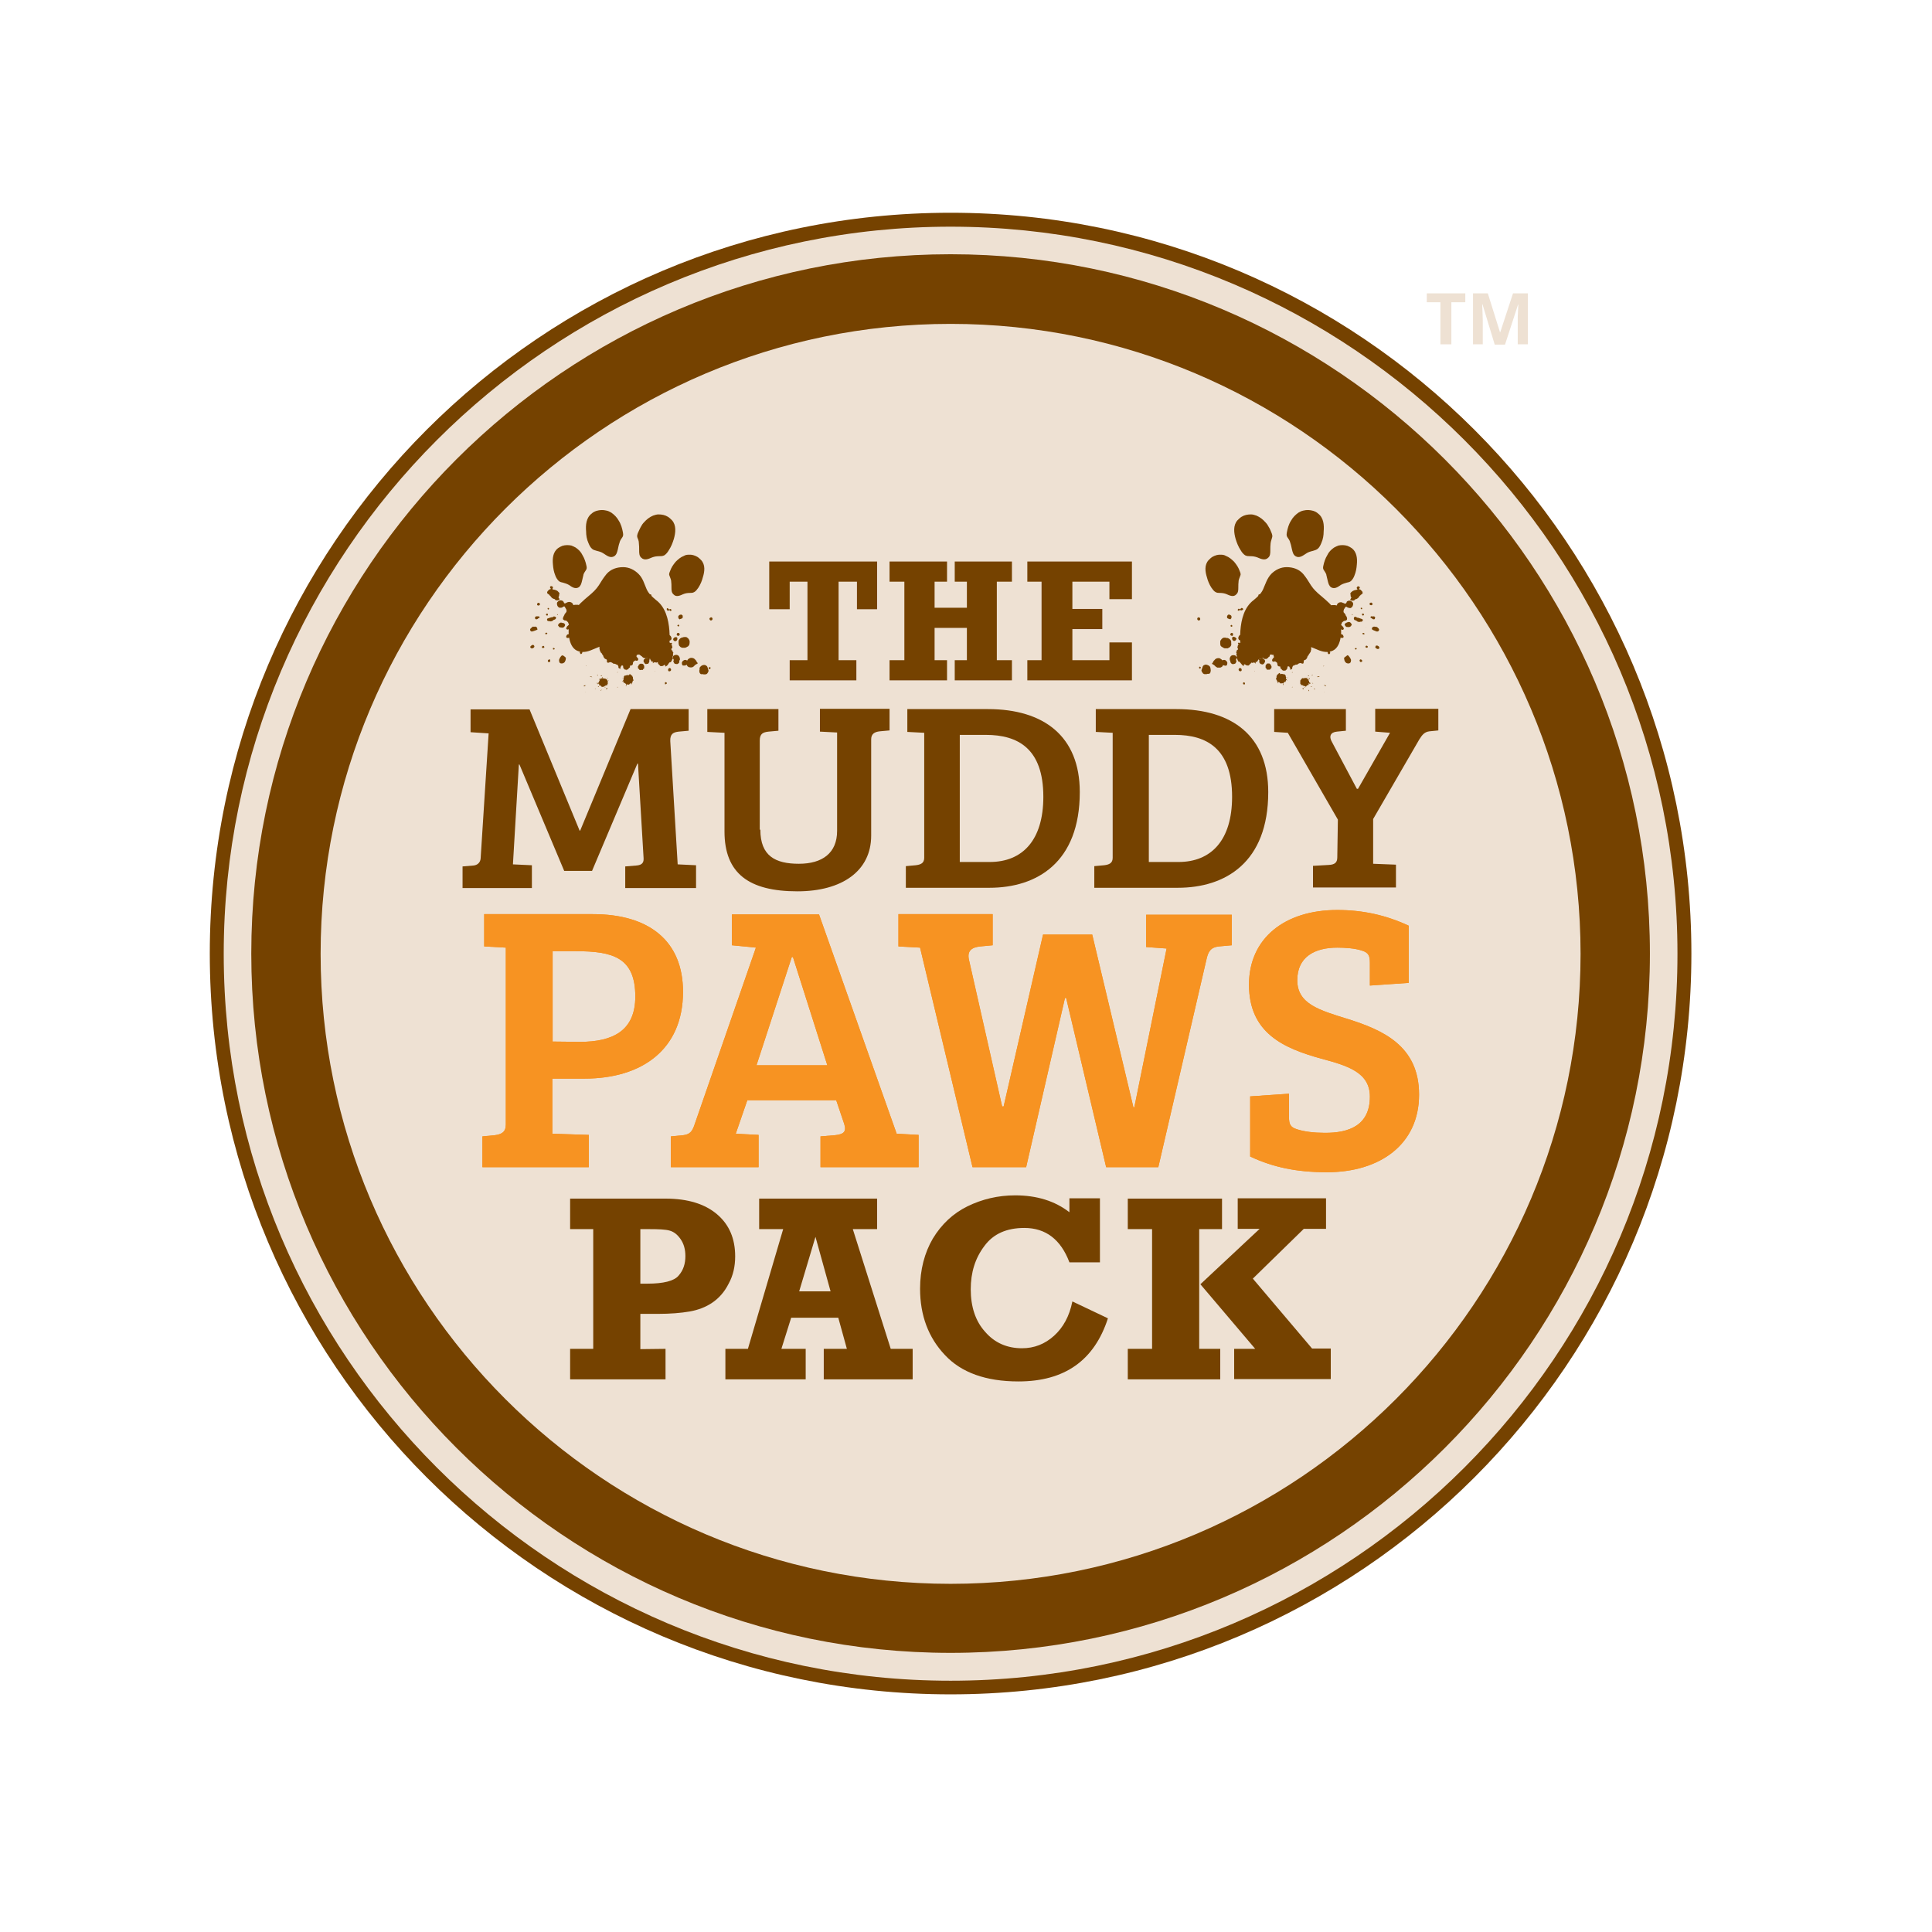 <?xml version="1.0" encoding="UTF-8"?> <svg xmlns="http://www.w3.org/2000/svg" xmlns:xlink="http://www.w3.org/1999/xlink" version="1.1" id="layer" x="0px" y="0px" viewBox="0 0 652 652" style="enable-background:new 0 0 652 652;" xml:space="preserve"> <style type="text/css"> .st0{fill:#754200;} .st1{fill:#EEE1D3;} .st2{fill:#F3901D;} .st3{fill:#F79322;} </style> <path class="st0" d="M570.8,321.8c0,138.1-111.9,250-250,250c-138.1,0-250-111.9-250-250c0-138.1,111.9-250,250-250 C458.9,71.8,570.8,183.8,570.8,321.8L570.8,321.8z"></path> <path class="st1" d="M320.8,567.2c-135.3,0-245.3-110.1-245.3-245.3S185.6,76.5,320.8,76.5s245.3,110.1,245.3,245.3 C566.2,457.1,456.1,567.2,320.8,567.2L320.8,567.2L320.8,567.2z"></path> <path class="st0" d="M320.8,557.8c-130.1,0-236-105.9-236-236c0-130.1,105.9-236,236-236c130.1,0,236,105.9,236,236 C556.8,452,451,557.8,320.8,557.8L320.8,557.8L320.8,557.8z"></path> <path class="st1" d="M320.8,534.5c-117.2,0-212.6-95.4-212.6-212.6s95.4-212.6,212.6-212.6c117.2,0,212.6,95.4,212.6,212.6 S438.1,534.5,320.8,534.5L320.8,534.5L320.8,534.5z"></path> <path class="st0" d="M405.5,226.1c-0.1,0.2,0,0.4,0.1,0.6c0.1,0.1,0.1,0.2,0.2,0.3c0.1,0.2,0.2,0.3,0.4,0.4c0.1,0.1,0.2,0.1,0.4,0.1 c0.2,0,0.4,0,0.5,0c0.1,0,0.2,0,0.4-0.1c0,0,0.1,0,0.1,0c0.1,0,0.2,0,0.3,0c0.1,0,0.2,0,0.3-0.1c0,0,0.1-0.1,0.1-0.1 c0.1-0.1,0.1-0.2,0.2-0.3c0-0.2,0.1-0.5,0.1-0.7c0-0.2-0.1-0.5-0.1-0.7c0-0.1-0.1-0.3-0.1-0.4c-0.1-0.2-0.3-0.4-0.5-0.5 c-0.1,0-0.1-0.1-0.2-0.1c-0.1,0-0.1,0-0.2-0.1c-0.2-0.1-0.5-0.1-0.7-0.1c-0.1,0-0.2,0-0.3,0.1c-0.4,0.1-0.6,0.4-0.7,0.8 c0,0.1,0,0.2-0.1,0.3c-0.1,0.1-0.1,0.3-0.1,0.4C405.5,226,405.5,226,405.5,226.1L405.5,226.1z M405,208.6 C405,208.6,404.9,208.5,405,208.6c-0.1-0.1-0.2-0.2-0.3-0.2c-0.1-0.1-0.3-0.1-0.4,0c-0.3,0.1-0.3,0.5-0.2,0.7 c0.1,0.2,0.3,0.3,0.5,0.3c0.2,0,0.3-0.1,0.4-0.3C405.1,208.9,405,208.8,405,208.6L405,208.6z M424.8,208.4 C424.7,208.3,424.7,208.3,424.8,208.4c-0.1,0-0.1,0-0.1,0.1C424.7,208.4,424.7,208.5,424.8,208.4 C424.8,208.4,424.8,208.4,424.8,208.4L424.8,208.4z M429.4,203.4c0.1,0.1,0.2,0.2,0.3,0.1c0.1-0.1,0.2-0.2,0.1-0.3 c0-0.1-0.2-0.2-0.3-0.1C429.3,203.1,429.3,203.2,429.4,203.4L429.4,203.4z M417.9,216.9c-0.1,0.1-0.2,0.2-0.1,0.3 c0,0.1,0.1,0.2,0.3,0.1c0.1,0,0.1,0,0.2-0.1c0.1-0.1,0.1-0.2,0-0.3C418.1,216.9,418,216.9,417.9,216.9L417.9,216.9z M404.8,225.6 c0.2,0.1,0.4,0,0.4-0.2c0,0,0,0,0-0.1c0,0,0-0.1,0-0.1c0,0,0-0.1,0-0.1c-0.2-0.1-0.2-0.1-0.4-0.1c0,0-0.1,0-0.1,0.1 C404.6,225.3,404.7,225.6,404.8,225.6L404.8,225.6z M415.3,211.1c-0.1,0.2,0.1,0.4,0.3,0.4c0.1,0,0.2,0,0.2-0.1c0,0,0-0.1,0.1-0.1 c0,0,0-0.1,0-0.1c0,0,0,0,0,0c-0.1-0.2-0.2-0.3-0.4-0.3c0,0-0.1,0.1-0.1,0.1C415.4,211,415.4,211,415.3,211.1L415.3,211.1z M421.3,212.5c0,0,0,0.1,0,0.1c0,0.2,0.1,0.4,0.3,0.4c0,0,0.1,0,0.1,0c0.3-0.1,0.3-0.4,0.1-0.6C421.7,212.3,421.5,212.3,421.3,212.5 C421.3,212.4,421.3,212.5,421.3,212.5L421.3,212.5z M419.6,211.7c-0.1-0.1-0.3-0.3-0.5-0.2c-0.2,0.1-0.2,0.3-0.2,0.4 c0.1,0.2,0.3,0.3,0.5,0.2C419.6,212.1,419.7,211.9,419.6,211.7L419.6,211.7z M419.5,230.5c0,0.1,0,0.2,0,0.3 c0.1,0.1,0.2,0.2,0.4,0.2c0.1,0,0.2-0.1,0.2-0.1c0-0.1,0.1-0.3,0-0.4c0-0.1-0.1-0.2-0.2-0.2C419.7,230.2,419.6,230.3,419.5,230.5 L419.5,230.5z M424.7,201.1c0.1,0.2,0.3,0.3,0.6,0.2c0.2-0.1,0.3-0.3,0.2-0.5c-0.1-0.3-0.3-0.3-0.6-0.2 C424.7,200.6,424.6,200.9,424.7,201.1L424.7,201.1z M416.1,213.8C416.1,213.8,416,213.7,416.1,213.8c-0.2-0.2-0.3-0.2-0.4-0.2 c-0.1,0-0.2,0-0.3,0.1c-0.1,0.1-0.2,0.2-0.2,0.4c0,0,0,0.1,0,0.1c0.1,0.3,0.3,0.3,0.6,0.4c0.1,0,0.1,0,0.2-0.1 C416.1,214.3,416.2,214,416.1,213.8L416.1,213.8z M418.4,226.5c0.3,0.1,0.5,0,0.6-0.2c0.1-0.3,0-0.7-0.3-0.8c-0.1-0.1-0.3-0.1-0.4,0 c-0.3,0.1-0.4,0.5-0.2,0.8C418.2,226.4,418.3,226.5,418.4,226.5L418.4,226.5z M419.5,205.5c0-0.2-0.4-0.4-0.6-0.3 c-0.1,0.1-0.2,0.2-0.3,0.3c0,0,0,0.1-0.1,0.1c0,0-0.1,0-0.1,0c0,0-0.1-0.1-0.1-0.1c-0.2-0.1-0.3-0.1-0.4,0c-0.1,0.1-0.2,0.2-0.2,0.3 c0,0.1,0,0.2,0.1,0.2c0.1,0.1,0.1,0.1,0.2,0.1c0.2,0,0.3,0,0.3-0.2c0,0,0.1-0.1,0.1-0.1c0-0.1,0.1-0.1,0.1,0 c0.1,0.2,0.2,0.2,0.4,0.2c0.1,0,0.1,0,0.2-0.1C419.5,205.9,419.6,205.7,419.5,205.5C419.5,205.5,419.5,205.5,419.5,205.5 L419.5,205.5z M417.3,215.7c0-0.2-0.1-0.3-0.3-0.5c0,0,0,0-0.1-0.1c-0.2-0.1-0.4-0.2-0.6-0.2c-0.3,0-0.5,0.2-0.5,0.5 c0,0.4,0.1,0.6,0.4,0.8c0.1,0.1,0.2,0.1,0.3,0.1c0.1,0,0.2,0,0.3-0.1c0.3-0.1,0.3-0.3,0.4-0.5C417.3,215.8,417.3,215.7,417.3,215.7 L417.3,215.7z M415.6,208.1c0-0.1,0-0.2-0.1-0.3c0,0,0-0.1-0.1-0.1c0,0-0.1-0.1-0.1-0.1c0,0,0,0,0,0c0,0,0,0,0,0 c-0.1,0-0.1,0-0.1-0.1c0,0-0.1,0-0.1,0c-0.1,0-0.2,0-0.3-0.1c-0.1,0-0.3,0-0.4,0.1c-0.1,0.1-0.2,0.3-0.3,0.4c0,0.1,0,0.2,0,0.3 c0,0.1,0.1,0.1,0,0.2c0,0,0,0,0,0.1c0,0,0.1,0.1,0.1,0.1c0.1,0,0.1,0.1,0.1,0.1c0,0,0,0,0.1,0c0.1,0.1,0.3,0.2,0.5,0.2 c0.1,0,0.1,0,0.2,0.1l0,0c0,0,0.1,0,0.1,0c0,0,0.1,0,0.1-0.1c0.1-0.1,0.1-0.1,0.2-0.2l0,0c0-0.1,0-0.1,0.1-0.2c0-0.1,0-0.2,0-0.3 C415.6,208.2,415.6,208.1,415.6,208.1L415.6,208.1z M424.2,212.8c0-0.1,0-0.1-0.1-0.2c-0.1-0.1-0.2-0.2-0.4-0.3 c-0.1-0.1-0.2-0.1-0.3-0.1c-0.1,0-0.2,0-0.2,0c-0.1,0-0.2,0.1-0.3,0.1c-0.1,0.1-0.2,0.2-0.3,0.4c-0.1,0.1-0.2,0.3-0.2,0.5 c0,0.1,0,0.3,0.1,0.4c0.1,0.1,0.1,0.1,0.1,0.2c0,0.1,0.1,0.1,0.2,0.2s0.1,0.1,0.2,0.1c0.1,0.1,0.3,0.1,0.5,0.1c0.1,0,0.1,0,0.2-0.1 c0.1-0.1,0.3-0.1,0.3-0.3c0,0,0,0,0,0c0.2-0.3,0.2-0.6,0.1-0.9C424.2,212.9,424.2,212.8,424.2,212.8L424.2,212.8z M415.2,223 c0,0.2,0,0.4,0.1,0.6c0.1,0.2,0.3,0.4,0.6,0.5c0.1,0.1,0.2,0,0.4,0c0.1,0,0.3-0.1,0.4-0.1c0.1,0,0.2-0.1,0.2-0.1 c0.1-0.1,0.2-0.3,0.3-0.5c0.1-0.3,0.1-0.2,0-0.5c-0.1-0.3-0.3-0.4-0.5-0.5c-0.1,0-0.1,0-0.2-0.1c-0.2-0.1-0.5-0.1-0.7,0 c-0.1,0.1-0.3,0.1-0.3,0.3C415.4,222.7,415.3,222.8,415.2,223C415.2,223,415.2,223,415.2,223L415.2,223z M412.4,224 c0,0.1,0.1,0.1,0.1,0.2c0.1,0.1,0.2,0.1,0.2,0.2c0.2,0.1,0.3,0.2,0.5,0.2c0.3,0.1,0.4,0.1,0.6,0c0.1,0,0.2,0,0.2-0.1 c0.1,0,0.1-0.1,0.1-0.2c0-0.2,0.1-0.3,0.1-0.5c0-0.1,0-0.1,0-0.1c0-0.1-0.1-0.3-0.1-0.3c-0.1-0.2-0.2-0.3-0.3-0.4 c-0.2-0.2-0.4-0.3-0.7-0.3c0,0-0.1,0-0.1,0c-0.1,0-0.3,0.1-0.4,0.1c-0.1,0.1-0.2,0.1-0.3,0.2c0,0,0,0,0,0.1 C412.3,223.4,412.3,223.7,412.4,224L412.4,224z M420.1,215.3c0-0.3,0-0.6-0.1-0.8c0,0,0,0,0-0.1c-0.1-0.2-0.3-0.3-0.5-0.4 c-0.1,0-0.1,0-0.2,0c-0.2,0-0.4,0-0.6,0.2c-0.1,0-0.1,0.1-0.2,0.1c-0.4,0.2-0.5,0.5-0.6,0.9c0,0.1,0,0.2,0,0.3 c0.1,0.1,0.1,0.3,0.2,0.4c0,0.1,0.1,0.1,0.2,0.1c0.1,0,0.2,0.1,0.3,0.1c0,0.1,0.1,0.1,0.2,0.1c0.2,0,0.3,0,0.4-0.1 c0.3-0.1,0.4-0.2,0.6-0.5c0-0.1,0.1-0.1,0.2-0.2C420,215.4,420,215.3,420.1,215.3L420.1,215.3z M409.3,224.2 c0.2,0.1,0.4,0.2,0.6,0.4c0.1,0.1,0.2,0.2,0.3,0.3c0,0,0.1,0,0.1,0.1c0.2,0.1,0.4,0.2,0.5,0.3c0,0,0.1,0,0.1,0c0.2,0,0.4,0,0.7,0 c0,0,0.1,0,0.1,0c0.3,0,0.5-0.2,0.7-0.3c0,0,0.1-0.1,0.1-0.1c0.1-0.1,0.1-0.2,0.2-0.3c0.1-0.2,0.1-0.4,0.1-0.6c0-0.2,0-0.5-0.1-0.7 c0-0.1-0.1-0.2-0.1-0.3c-0.1-0.1-0.1-0.2-0.2-0.3c0,0,0,0-0.1-0.1c-0.3-0.2-0.5-0.4-0.9-0.5c-0.3,0-0.6,0-0.8,0.1 c-0.2,0.1-0.3,0.1-0.4,0.2c-0.1,0.1-0.2,0.2-0.3,0.3c0,0,0,0.1-0.1,0.1c0,0,0,0.1-0.1,0.1c-0.2,0.2-0.3,0.4-0.4,0.7 c0,0-0.1,0.1-0.1,0.1c0,0-0.1,0.1-0.1,0.1C409,223.8,409,224.1,409.3,224.2L409.3,224.2z M412.5,218.4c0.3,0.2,0.5,0.3,0.8,0.4 c0.1,0,0.2,0,0.3,0c0.1,0,0.1,0,0.2,0c0.1,0,0.2,0,0.4,0c0.1,0,0.2,0,0.3-0.1c0.1-0.1,0.2-0.1,0.4-0.2c0.1-0.1,0.2-0.2,0.3-0.3 c0,0,0.1-0.1,0.1-0.1c0.2-0.3,0.3-0.6,0.2-1c0-0.2,0-0.3,0-0.5c0-0.1,0-0.3-0.1-0.4c-0.1-0.2-0.2-0.3-0.3-0.4 c-0.1-0.1-0.2-0.2-0.4-0.3c-0.1,0-0.1-0.1-0.2-0.1c-0.1-0.1-0.2-0.1-0.4-0.1c-0.2,0-0.3,0-0.5-0.1c-0.2,0-0.4,0-0.6,0 c-0.1,0-0.2,0.1-0.3,0.1c-0.1,0.1-0.3,0.2-0.4,0.3c0,0-0.1,0.1-0.1,0.1c0,0.1-0.1,0.2-0.2,0.3c-0.1,0.1-0.2,0.3-0.2,0.5 c0,0.3,0,0.6,0,0.9c0,0.1,0.1,0.3,0.1,0.4c0,0.1,0,0.1,0.1,0.2c0.1,0.1,0.2,0.2,0.3,0.3C412.3,218.2,412.4,218.3,412.5,218.4 L412.5,218.4z M417.7,222.8c-0.1-0.1-0.1-0.2-0.1-0.3c0-0.1-0.1-0.2-0.2-0.3c-0.1,0-0.1-0.1-0.1-0.2c0,0,0-0.1,0-0.1 c0-0.1,0-0.2,0.1-0.3c0-0.2,0-0.4-0.1-0.5c-0.1-0.2-0.1-0.3,0-0.5c0.1-0.1,0-0.3-0.1-0.4c-0.1-0.1-0.1-0.2,0.1-0.3c0,0,0,0,0,0 c0.1-0.1,0.1-0.1,0.1-0.2c0-0.1,0-0.1,0-0.2c0-0.1,0-0.2,0.2-0.2c0,0,0,0,0,0c0.1,0,0.2-0.1,0.2-0.2c0,0,0-0.1,0-0.1 c0-0.3,0.2-0.5,0.5-0.6c0.1,0,0.2-0.1,0.3-0.2c0.1-0.1,0.1-0.1,0.1-0.2c0-0.1,0-0.2,0.1-0.3c0-0.1,0.1-0.2,0.2-0.2 c0.1-0.1,0.3-0.1,0.4-0.2c0,0,0.1-0.1,0.2-0.1c0.1,0,0.2,0,0.3-0.1c0.1,0,0.2-0.1,0.3,0c0.2,0,0.3,0,0.5-0.1c0.1,0,0.1,0,0.2,0 c0.2,0.1,0.5,0.1,0.7,0c0.2,0,0.4,0,0.6,0.1c0.2,0.1,0.4,0.1,0.6,0.2c0.1,0,0.3,0,0.3-0.2c0-0.1,0.1-0.1,0.1-0.2 c0.1-0.1,0.2-0.2,0.4-0.1c0.1,0,0.1,0,0.2,0c0.2,0,0.4,0.2,0.5,0.5c0,0.2,0.1,0.3,0.3,0.3c0.1,0,0.1,0.1,0.2,0.1 c0,0.1,0.1,0.1,0.1,0.2c0.1,0.1,0.1,0.1,0.2,0.1c0.1,0,0.2-0.1,0.3-0.1c0.1-0.1,0.2-0.2,0.3-0.3c0.1-0.1,0.3-0.2,0.5-0.3 c0.1,0,0.1-0.1,0.2-0.1c0.1-0.1,0.2-0.2,0.3-0.3c0.1-0.1,0.2-0.2,0.2-0.3c0.1-0.2,0.3-0.4,0.5-0.4c0.2,0,0.2,0,0.2-0.2 c0-0.2,0-0.3,0.2-0.5c0.1-0.1,0.3-0.2,0.4-0.2c0.1,0,0.2,0,0.3-0.1c0.2-0.1,0.4-0.1,0.7-0.2c0.1,0,0.2,0,0.3-0.1c0,0,0.1,0,0.1,0 c0.1,0,0.2,0.4,0.1,0.5c0,0,0,0.1,0,0.1c-0.1,0.2-0.2,0.4-0.3,0.7c-0.1,0.2-0.1,0.3,0,0.4c0,0.1,0.1,0.1,0.1,0.1 c0.1,0.1,0.2,0.2,0.3,0.3c0.1,0.1,0.1,0.2,0.1,0.3c0,0.1,0,0.2,0,0.3c0,0.1,0,0.2,0.1,0.3c0.1,0,0.1,0.1,0.1,0.2c0,0.1,0,0.1,0,0.2 c-0.1,0.1-0.2,0.2-0.3,0.3c-0.2,0.1-0.2,0.2-0.1,0.3c0,0,0,0,0,0.1c0.1,0.1,0.1,0.2,0.2,0.4c0,0.1,0.1,0.2,0.1,0.3 c0.1,0.1,0.2,0.3,0.2,0.4c0,0.1,0.1,0.2,0.2,0.2c0.1,0,0.2,0.1,0.2,0.1c0,0,0.1,0,0.1,0.1c0,0,0,0,0,0.1c0,0,0,0,0,0 c-0.1,0-0.2,0-0.3,0c-0.1,0-0.3,0-0.4,0c-0.1,0-0.2,0-0.3-0.1c0,0-0.1,0-0.1,0c-0.2,0-0.5,0-0.7,0c-0.1,0-0.2,0-0.3,0.1 c-0.1,0-0.1,0.1-0.2,0.1c-0.1,0.1-0.1,0.1-0.2,0.1c-0.1,0.1-0.2,0.1-0.3,0.2c-0.2,0.1-0.4,0.2-0.7,0.2c-0.3,0-0.6,0-0.9,0 c-0.3,0-0.4-0.1-0.6-0.3c-0.1-0.1-0.2-0.2-0.3-0.4c0-0.1-0.1-0.2-0.2-0.3c0-0.1-0.1-0.1-0.2-0.1c-0.1,0-0.1,0.1-0.1,0.2 c0,0.1,0,0.2-0.1,0.3c-0.1,0.1-0.2,0.2-0.4,0.1c-0.1,0-0.2-0.1-0.2-0.1c0,0-0.1,0-0.1-0.1c-0.1-0.1-0.3,0-0.3,0.2c0,0.1,0,0.1,0,0.2 c0,0,0,0.1,0,0.1c-0.1,0.3-0.3,0.5-0.6,0.6c-0.1,0-0.1,0-0.1,0c-0.1,0-0.1,0.1-0.2,0.1c0,0-0.1,0-0.1,0c-0.2,0.1-0.3,0.2-0.1,0.4 c0.1,0.1,0.1,0.1,0.1,0.2c0,0.1-0.1,0.1-0.2,0.1c0,0-0.1,0-0.1,0c-0.1,0-0.2,0-0.3-0.1c-0.2-0.1-0.4,0.2-0.4,0.3 c0,0.2,0.1,0.4,0.3,0.5c0.1,0.1,0.2,0.2,0.2,0.2c0,0.1,0,0.1,0,0.2c0,0.1-0.1,0.3-0.2,0.4c-0.2,0.2-0.4,0.3-0.5,0.5 c-0.1,0.1-0.2,0.2-0.3,0.2c-0.3,0-0.6,0-0.9-0.2c-0.1-0.1-0.2-0.2-0.3-0.2c-0.1,0-0.1,0-0.1,0c-0.1,0-0.2,0-0.2,0.1c0,0,0,0.1,0,0.1 c0,0.1,0,0.1,0,0.2c0,0.1,0,0.1-0.1,0.1c0,0,0,0-0.1,0c-0.1-0.1-0.2-0.1-0.3-0.2c-0.2-0.2-0.4-0.5-0.6-0.7c-0.1-0.1-0.2-0.2-0.3-0.4 c-0.1-0.1-0.2-0.1-0.3-0.1c-0.1,0-0.2-0.1-0.3-0.2c0-0.1-0.1-0.2-0.1-0.2C417.8,223,417.8,222.9,417.7,222.8L417.7,222.8z"></path> <path class="st0" d="M452.3,215.8c-0.4,1.8-1.3,3.5-3.1,4c-1.8,0.6-3.6-0.1-5.2-0.8c-1.7-0.7-3.5-1.5-5.4-1.7 c-2.4-0.3-4.7,0.4-6.7,1.5c-1.5,0.8-2.7,2-4.2,2.7c-1.7,0.8-3.7,1.3-5.5,0.8c-2.3-0.6-3.4-3-3.6-5.2c-0.2-1.4-0.1-2.9,0-4.3 c0.3-3.8,1.3-7.9,4.5-10.3c1.3-1.1,2.5-2.1,3.2-3.7c0.8-1.8,1.3-3.6,2.7-5.1c1.4-1.4,3.2-2.3,5.2-2.3c2.2,0,4.2,0.7,5.6,2.3 c1,1.2,1.8,2.5,2.6,3.8c0.9,1.4,2.1,2.5,3.3,3.5c2,1.7,4,3.3,5.3,5.7c1,2.1,1.7,4.6,1.6,6.9C452.6,214.3,452.5,215,452.3,215.8 L452.3,215.8z"></path> <path class="st0" d="M413.9,200.5c-0.7-0.3-1.5-0.4-2.2-0.4c-0.5,0-1,0-1.5-0.3c-0.6-0.3-1-1-1.4-1.5c-0.7-1.1-1.2-2.3-1.5-3.5 c-0.6-1.9-0.9-4.2,0.6-5.8c0.4-0.4,0.8-0.8,1.3-1.1c0.9-0.5,1.9-0.8,2.9-0.7c0.6,0,1.1,0.1,1.6,0.4c1.1,0.4,2,1.2,2.8,2 c0.4,0.5,0.8,1,1.1,1.5c0.3,0.5,0.6,1.1,0.8,1.7c0.2,0.5,0.4,1,0.2,1.4c-0.2,0.6-0.5,1.2-0.6,1.8c0,0,0,0,0,0.1 c-0.1,0.7-0.1,1.5-0.1,2.2c0,0.8,0,1.7-0.7,2.3C416.3,201.6,415,201,413.9,200.5L413.9,200.5z"></path> <path class="st0" d="M428.8,183.3c-0.1,0.8-0.1,1.6-0.1,2.4c0,0.9,0,1.9-0.7,2.5c-1.1,1.1-2.5,0.4-3.7-0.1c-0.8-0.3-1.6-0.4-2.4-0.4 c-0.6,0-1.1,0-1.7-0.3c-0.6-0.4-1.1-1-1.5-1.7c-0.8-1.2-1.3-2.5-1.7-3.8c-0.6-2.1-0.9-4.6,0.6-6.3c0.4-0.4,0.9-0.9,1.4-1.2 c1-0.6,2-0.8,3.2-0.8c0.6,0,1.2,0.2,1.8,0.4c1.2,0.5,2.2,1.3,3,2.2c0.5,0.5,0.9,1.1,1.2,1.7c0.4,0.6,0.6,1.2,0.9,1.9 c0.2,0.5,0.4,1.1,0.2,1.6C429.2,181.9,428.9,182.5,428.8,183.3C428.9,183.3,428.9,183.3,428.8,183.3L428.8,183.3z"></path> <path class="st0" d="M445.9,183.3c-0.3,0.7-0.6,1.4-1.2,1.9c-0.5,0.4-1,0.5-1.6,0.7c-0.8,0.2-1.6,0.4-2.3,0.9 c-1.1,0.7-2.3,1.7-3.6,0.9c-0.8-0.5-1-1.5-1.2-2.3c-0.2-0.8-0.3-1.6-0.6-2.3c0,0,0,0,0-0.1c-0.2-0.7-0.6-1.2-1-1.8 c-0.3-0.5-0.2-1-0.1-1.6c0.1-0.7,0.3-1.3,0.5-2c0.2-0.6,0.5-1.3,0.9-1.9c0.6-1.1,1.5-2,2.5-2.7c0.5-0.3,1.1-0.6,1.7-0.7 c1.2-0.3,2.2-0.2,3.3,0.1c0.6,0.2,1.2,0.5,1.6,0.9c1.9,1.4,2.1,3.9,1.9,6.1C446.7,180.6,446.5,182,445.9,183.3L445.9,183.3z"></path> <path class="st0" d="M450.2,184.8c0.5-0.3,1-0.5,1.5-0.7c1-0.2,2-0.2,3,0.1c0.5,0.2,1.1,0.5,1.5,0.8c1.7,1.3,1.9,3.5,1.7,5.5 c-0.1,1.3-0.3,2.5-0.8,3.7c-0.2,0.6-0.6,1.3-1.1,1.8c-0.4,0.4-0.9,0.5-1.4,0.6c-0.7,0.2-1.4,0.4-2.1,0.8c-1,0.7-2.1,1.5-3.3,0.8 c-0.7-0.5-0.9-1.3-1.1-2.1c-0.2-0.7-0.3-1.4-0.5-2.1c0,0,0,0,0-0.1c-0.2-0.6-0.6-1.1-0.9-1.6c-0.3-0.4-0.2-1-0.1-1.4 c0.1-0.6,0.3-1.2,0.5-1.8c0.2-0.6,0.5-1.2,0.8-1.7C448.4,186.3,449.2,185.5,450.2,184.8L450.2,184.8z"></path> <path class="st0" d="M460.9,211.6C460.9,211.6,460.9,211.6,460.9,211.6c0.1,0.1,0.1,0.1,0,0.1C460.9,211.7,460.9,211.7,460.9,211.6 C460.9,211.6,460.9,211.6,460.9,211.6L460.9,211.6z M427.2,218.3c0,0,0.1,0,0.1-0.1c0,0,0.1,0,0.1,0c0,0,0,0.1,0,0.1 c0,0-0.1,0.1-0.2,0.1C427.2,218.4,427.2,218.4,427.2,218.3C427.2,218.3,427.2,218.3,427.2,218.3L427.2,218.3z M448.9,219.2 c0.1,0,0.2,0.1,0.2,0.2c0,0,0,0-0.1,0C448.9,219.4,448.9,219.3,448.9,219.2C448.9,219.2,448.9,219.2,448.9,219.2L448.9,219.2z M456.3,207.3c0.1,0,0.2,0,0.2,0.1c0,0.1,0,0.1-0.1,0.1c-0.1,0-0.1,0-0.2-0.1C456.2,207.4,456.2,207.3,456.3,207.3L456.3,207.3z M440.5,218.9c0.1-0.1,0.2-0.1,0.3,0c0,0,0,0,0,0c0,0,0,0.1,0,0.1c0,0-0.1,0-0.1,0.1c-0.1,0-0.1,0-0.2,0 C440.5,219,440.5,219,440.5,218.9C440.5,218.9,440.5,218.9,440.5,218.9L440.5,218.9z M441.9,204c-0.1,0-0.2,0-0.2-0.1 c0-0.1,0-0.2,0.1-0.2c0.1,0,0.2,0,0.2,0.1C442,203.9,442,204,441.9,204L441.9,204z M459.7,205.3c0,0.1,0,0.3-0.2,0.3 c-0.1,0-0.3-0.1-0.3-0.3c0-0.1,0-0.2,0.2-0.2C459.6,205.1,459.7,205.2,459.7,205.3L459.7,205.3z M457.5,218.7c0.2,0,0.3,0,0.3,0.1 c0.1,0.2,0,0.3-0.2,0.4c-0.1,0-0.3-0.1-0.4-0.2C457.3,218.9,457.3,218.7,457.5,218.7L457.5,218.7z M460.1,214.1 c-0.1,0-0.2-0.1-0.3-0.2c0,0,0-0.1,0-0.1c0-0.1,0.1-0.2,0.3-0.2c0.2,0,0.4,0.2,0.4,0.3c0,0,0,0.1,0,0.1 C460.4,214,460.2,214.1,460.1,214.1L460.1,214.1z M459.8,207.1c0.2-0.1,0.4,0,0.5,0.2c0.1,0.1-0.1,0.3-0.2,0.4 c-0.2,0.1-0.4-0.1-0.4-0.2C459.6,207.3,459.6,207.1,459.8,207.1L459.8,207.1z M461.1,217.9c0.2,0,0.4,0.1,0.5,0.3 c0,0.2-0.1,0.4-0.3,0.4c-0.2,0-0.5-0.1-0.5-0.3c0,0,0-0.1,0-0.1C460.9,218.1,461,217.9,461.1,217.9L461.1,217.9z M459,222.6 c0.1-0.1,0.3-0.1,0.4,0c0.1,0.1,0.2,0.2,0.3,0.3c0.1,0.3-0.1,0.5-0.4,0.5c0,0-0.1,0-0.1,0c-0.2,0-0.3-0.1-0.3-0.3 C458.8,222.9,458.8,222.7,459,222.6L459,222.6z M463.1,204.1c-0.2,0.2-0.5,0.2-0.8,0c0,0-0.1-0.1-0.1-0.2c0-0.2,0-0.3,0.1-0.4 c0.2-0.1,0.4-0.2,0.6-0.1C463.2,203.6,463.3,203.9,463.1,204.1L463.1,204.1z M447,213.6c0.2-0.1,0.4-0.1,0.5,0.1 c0.2,0.1,0.2,0.3,0.2,0.5c0,0.2-0.2,0.3-0.4,0.4c-0.3,0.1-0.7-0.1-0.7-0.4C446.7,213.8,446.8,213.6,447,213.6L447,213.6z M442.7,217.3c0.1,0,0.2,0,0.3,0.1c0.1,0.1,0.3,0.2,0.4,0.1c0.2-0.1,0.2-0.1,0.3,0.1c0,0,0,0.1,0.1,0.1c0,0.1,0,0.2,0,0.2 c-0.1,0.1-0.2,0.1-0.3,0.1c-0.1,0-0.1-0.1-0.2-0.1c-0.1,0-0.3,0-0.4-0.1c-0.1-0.1-0.1-0.3-0.2-0.4 C442.6,217.4,442.7,217.3,442.7,217.3L442.7,217.3z M448,219.9c0.1-0.2,0.2-0.3,0.4-0.2c0.2,0,0.4,0.2,0.5,0.5c0,0,0,0.1,0,0.2 c-0.1,0.1-0.1,0.2-0.2,0.3c-0.2,0.1-0.3,0.1-0.4,0c0,0-0.1-0.1-0.1-0.1c-0.1-0.1-0.2-0.2-0.1-0.4C448,220,448,220,448,219.9 L448,219.9z M464.4,217.9c0,0,0.1,0,0.1,0c0.2-0.1,0.3,0,0.4,0c0.2,0.1,0.4,0.2,0.5,0.4c0.1,0.1,0.1,0.3,0.1,0.4 c-0.1,0.2-0.2,0.3-0.4,0.3c-0.1,0-0.2,0-0.3,0c-0.2-0.1-0.4-0.2-0.5-0.3c-0.2-0.1-0.2-0.3-0.1-0.5 C464.2,217.9,464.3,217.9,464.4,217.9L464.4,217.9z M433.3,212.9c-0.1-0.1-0.1-0.3,0-0.4c0.1-0.3,0.4-0.3,0.6-0.4 c0.2,0,0.4,0,0.5,0.1c0.2,0.2,0.2,0.5,0,0.7c-0.1,0.1-0.3,0.2-0.4,0.3c-0.1,0-0.2,0.1-0.2,0.2c0,0.1,0,0.1,0,0.2 c0,0.1-0.1,0.1-0.2,0.1c-0.1,0-0.1-0.1-0.1-0.2c0-0.1,0.1-0.1,0.1-0.2C433.5,213.1,433.4,213,433.3,212.9 C433.3,212.9,433.3,212.9,433.3,212.9L433.3,212.9z M452.9,215.3c0,0-0.1,0-0.1,0c-0.3-0.1-0.5-0.1-0.7-0.3 c-0.2-0.2-0.3-0.4-0.2-0.7c0,0,0-0.1,0.1-0.1c0.5-0.4,1.2-0.1,1.3,0.3c0,0.1,0.1,0.1,0.1,0.2C453.5,215.1,453.3,215.3,452.9,215.3 L452.9,215.3z M463.6,208c0.4,0,0.6,0.4,0.4,0.7c0,0.1-0.1,0.2-0.1,0.2c-0.1,0.1-0.1,0.1-0.2,0.1c-0.2,0-0.5,0-0.6-0.2 c-0.1-0.1-0.2-0.2-0.3-0.2c-0.2,0-0.2-0.2-0.3-0.3c0-0.1,0-0.2,0.1-0.2c0.1-0.1,0.3-0.2,0.4-0.1c0.1,0,0.4,0.1,0.5,0 C463.4,208,463.5,208,463.6,208L463.6,208z M429.4,219.2c0.4-0.1,0.9,0.2,0.9,0.7c0,0.1,0,0.2,0,0.3c0,0,0,0.1,0,0.1 c-0.1,0.1-0.2,0.3-0.4,0.5c-0.1,0.1-0.3,0.2-0.5,0.2c-0.1,0-0.2-0.1-0.3-0.1c0,0,0,0-0.1,0c-0.4-0.2-0.5-0.4-0.4-0.9 C428.7,219.6,429,219.3,429.4,219.2L429.4,219.2z M445.7,206.9c-0.3,0.2-0.6,0.2-0.9,0c-0.1-0.1-0.1-0.1-0.2-0.2 c-0.2-0.1-0.2-0.2-0.3-0.5c-0.1-0.3,0-0.5,0.1-0.8c0.2-0.5,0.8-0.7,1.3-0.3c0.1,0.1,0.2,0.1,0.2,0.2c0.4,0.3,0.4,0.7,0.2,1.2 C446,206.7,445.9,206.8,445.7,206.9L445.7,206.9z M463.3,212.6c-0.2-0.1-0.3-0.2-0.3-0.4c-0.1-0.1,0-0.3,0.1-0.4 c0.2-0.3,0.6-0.4,0.9-0.3c0.1,0,0.1,0.1,0.2,0c0.3,0,0.4,0.1,0.6,0.2c0.1,0.1,0.2,0.1,0.2,0.2c0.2,0.1,0.3,0.3,0.4,0.5 c0,0.1,0,0.1,0,0.2c-0.1,0.4-0.4,0.6-0.8,0.5c-0.1,0-0.2,0-0.3-0.1C464.1,212.9,463.7,212.8,463.3,212.6 C463.4,212.6,463.3,212.6,463.3,212.6L463.3,212.6z M454.5,210.1c0.1,0,0.1,0,0.2-0.1c0.1,0,0.3-0.1,0.5-0.1c0.4,0,0.7,0.3,0.9,0.7 c0.1,0.1,0.1,0.3,0,0.4c0,0-0.1,0.1-0.1,0.1c0,0.2-0.2,0.3-0.4,0.4c-0.2,0.1-0.4,0.2-0.6,0.1c-0.1,0-0.1,0-0.2,0 c-0.2,0-0.4,0-0.5-0.1c-0.3-0.2-0.4-0.4-0.5-0.7c0-0.1,0-0.1,0-0.2C454,210.5,454.1,210.2,454.5,210.1L454.5,210.1z M457.6,208.2 C457.6,208.2,457.6,208.2,457.6,208.2c0.3,0.2,0.5,0.3,0.7,0.3c0.2,0,0.3,0,0.4,0.1c0.3,0.1,0.6,0.2,0.9,0.3c0.1,0,0.1,0.1,0.2,0.1 c0.2,0.2,0.2,0.6-0.3,0.8c0,0-0.1,0-0.1,0c-0.2,0-0.4,0-0.6,0.1c0,0-0.1,0-0.1,0c-0.3,0-0.6-0.1-0.8-0.3c-0.2-0.2-0.4-0.3-0.6-0.3 c-0.2,0-0.3-0.2-0.4-0.4c0-0.1,0-0.2,0-0.4C457,208.1,457.4,208.1,457.6,208.2L457.6,208.2z M426.3,212.4c0.1-0.2,0.1-0.3,0.2-0.5 c0.1-0.1,0.3-0.2,0.4-0.3c0.1,0,0.3-0.1,0.4-0.1c0.1,0,0.1,0,0.2,0c0.5,0.1,0.7,0.3,0.7,0.9c0,0,0,0.1,0,0.1c0,0.1,0,0.1,0.1,0.1 c0.1,0,0.1,0,0.2,0c0.1,0,0.1,0.1,0.1,0.1c0,0.1-0.1,0.1-0.1,0.1c-0.2,0-0.3,0.1-0.4,0.2c-0.1,0.1-0.1,0.1-0.2,0.1 c-0.1,0-0.1,0-0.2,0.1c-0.1,0-0.2,0.1-0.1,0.2c0,0.1,0,0.1,0,0.2c0,0.1-0.2,0.2-0.3,0.1c0,0-0.1-0.1-0.1-0.1c0-0.2,0-0.2-0.1-0.2 c-0.1,0-0.1,0-0.2,0c-0.2-0.2-0.3-0.4-0.5-0.7C426.4,212.6,426.4,212.5,426.3,212.4L426.3,212.4z M425.2,217c0-0.2,0-0.3,0.1-0.5 c0.1-0.2,0.3-0.4,0.4-0.6c0.1-0.1,0.2-0.1,0.3-0.2c0.1,0,0.2,0,0.3,0c0,0,0.1,0,0.1,0c0.2,0.1,0.4,0.1,0.6,0.2 c0.2,0.2,0.3,0.5,0.3,0.8c0,0.1,0,0.2,0,0.3c0,0,0,0.1-0.1,0.1c0,0-0.1,0.1-0.1,0.1c-0.2,0.3-0.5,0.5-0.9,0.6 c-0.1,0-0.2,0.1-0.2,0.1c-0.1,0-0.1,0-0.2,0c0,0-0.1,0-0.1,0c-0.4-0.1-0.5-0.2-0.6-0.7C425.2,217.1,425.2,217.1,425.2,217L425.2,217 z M415,222.2c0-0.2,0.1-0.3,0.2-0.5c0.1-0.1,0.1-0.1,0.1-0.2c0-0.1,0.1-0.1,0.1-0.1c0.2-0.2,0.5-0.3,0.7-0.3c0.4,0,0.8,0,1.1,0.4 c0,0,0,0,0,0c0,0.1,0.1,0.2,0.1,0.3c0,0.1,0,0.2,0,0.3c-0.1,0.2-0.1,0.4-0.2,0.6c-0.1,0-0.1,0.1-0.1,0.1c0,0,0,0-0.1,0.1 c-0.4,0.4-0.9,0.5-1.5,0.3c-0.1,0-0.2-0.1-0.3-0.2C415,222.7,415,222.4,415,222.2L415,222.2z M453.6,222.1c0-0.1,0.1-0.2,0.2-0.3 c0.3-0.2,0.6-0.4,0.8-0.6c0.1-0.1,0.2-0.1,0.3,0c0.1,0,0.2,0.1,0.2,0.1c0.3,0.4,0.6,0.7,0.8,1.3c0.1,0.1,0,0.3,0,0.5 c0,0.5-0.4,0.8-0.8,0.8c-0.4,0-0.8-0.1-1-0.4c0,0-0.1-0.1-0.1-0.1c-0.2-0.2-0.2-0.4-0.3-0.6c0,0,0,0,0-0.1 C453.6,222.5,453.6,222.3,453.6,222.1L453.6,222.1z M444.2,212.7c0.1-0.2,0.3-0.3,0.6-0.3c0.1,0,0.3,0,0.4,0c0.4,0,1,0.6,1.1,0.9 c0,0,0,0,0,0c0.2,0.5,0.2,0.9,0,1.4c-0.1,0.3-0.3,0.4-0.5,0.4c-0.2,0-0.4,0-0.6,0c-0.1,0-0.3,0-0.4-0.1c-0.4-0.2-0.7-0.4-0.8-0.8 c-0.1-0.2-0.1-0.3-0.1-0.5C443.8,213.3,444,213,444.2,212.7L444.2,212.7z M418,217.4c0.1,0,0.1-0.1,0.1-0.2l0,0l0,0 c0.1-0.1,0.2-0.1,0.3-0.2c0.2-0.1,0.4-0.2,0.6-0.2c0.3,0,0.7,0,1,0.2c0.1,0.1,0.2,0.1,0.3,0.2c0.1,0.3,0.2,0.7,0.1,1 c-0.1,0.1-0.2,0.1-0.2,0.2c-0.1,0.1-0.3,0.3-0.4,0.5c-0.3,0.3-0.6,0.4-1,0.4c-0.1,0-0.2,0-0.3,0c-0.4,0-0.8-0.4-0.9-0.7 c0,0,0-0.1,0-0.1C417.7,218.1,417.7,217.7,418,217.4L418,217.4z M434.8,214.2c0.1-0.3,0.2-0.5,0.5-0.7c0.1-0.1,0.2-0.1,0.3-0.2 c0.2-0.1,0.4-0.1,0.6-0.2c0.1,0,0.2-0.1,0.3-0.1c0.3,0.1,0.6,0.2,0.8,0.5c0.1,0.1,0.1,0.2,0.2,0.3l0,0c0,0.1,0.1,0.1,0.1,0.2 c0,0.3,0,0.5,0,0.8c0,0,0,0,0,0c-0.1,0.2-0.1,0.4-0.2,0.7c-0.2,0.2-0.4,0.4-0.7,0.5c-0.1,0-0.2,0-0.4,0c-0.2,0-0.4-0.1-0.6-0.2 c-0.1-0.1-0.3-0.2-0.4-0.3c-0.2-0.1-0.3-0.1-0.4-0.3c-0.1-0.1-0.1-0.3-0.2-0.4c0,0,0-0.1,0-0.1C434.8,214.5,434.7,214.3,434.8,214.2 L434.8,214.2z M437.4,215.5C437.4,215.5,437.4,215.5,437.4,215.5C437.4,215.5,437.4,215.5,437.4,215.5L437.4,215.5L437.4,215.5z M446.6,217.9c0.1,0,0.1,0,0.2-0.1c0.1,0,0.1-0.1,0.1-0.2c0-0.1-0.1-0.2-0.1-0.3c0-0.1-0.1-0.1-0.1-0.2c0-0.1,0.1-0.2,0.2-0.2 c0.1,0,0.2,0,0.3,0.1c0.1,0,0.2,0,0.2-0.1c0,0,0.1-0.1,0.1-0.1c0.2-0.2,0.4-0.3,0.7-0.2c0.3,0.1,0.5,0.1,0.8,0.1c0.1,0,0.2,0,0.2,0 c0.2-0.1,0.4-0.1,0.5,0c0.4,0.1,0.6,0.4,0.9,0.7c0,0.1,0.1,0.2,0.1,0.2c0.1,0.3,0,0.6,0,0.8c-0.1,0.2-0.2,0.3-0.4,0.4 c-0.1,0-0.2,0.1-0.3,0.2c-0.1,0.1-0.1,0.1-0.2,0.1c-0.1,0-0.2,0-0.2-0.1c0-0.1,0-0.1-0.1-0.2c-0.2-0.3-0.4-0.4-0.8-0.4 c-0.1,0-0.2,0.1-0.4,0.1c-0.3,0.1-0.4,0-0.5-0.2c-0.1-0.2-0.3-0.3-0.5-0.2c-0.3,0.1-0.5,0-0.7-0.2C446.5,218,446.5,218,446.6,217.9 L446.6,217.9z M421.8,213.3c0.2-0.3,0.5-0.4,0.8-0.4c0.1,0,0.3,0,0.4-0.1c0.3-0.2,0.6-0.3,0.9-0.2c0,0,0.1,0,0.1,0 c0.2,0.1,0.3,0.2,0.5,0.4c0.1,0.1,0.1,0.3,0.2,0.5c0,0.2,0.1,0.4,0.3,0.5c0,0,0,0.1,0,0.1c0,0,0,0.1,0,0.1c0.1,0.2,0,0.4,0,0.6 c0,0.1,0,0.1,0,0.2c-0.1,0.2-0.3,0.4-0.5,0.6c-0.1,0.1-0.2,0.3-0.2,0.5c-0.1,0-0.2,0.1-0.3,0.1c-0.2,0.1-0.4,0-0.5-0.2 c-0.1-0.1-0.2-0.2-0.3-0.3c-0.4-0.2-0.7-0.5-1-0.7c-0.1-0.1-0.2-0.2-0.4-0.3c-0.3-0.2-0.4-0.5-0.2-0.9 C421.6,213.6,421.7,213.4,421.8,213.3L421.8,213.3z M429.6,214.1c0-0.1,0.1-0.1,0.1-0.2c0.2-0.3,0.5-0.6,0.9-0.7 c0.1,0,0.2-0.1,0.2-0.3c0-0.1,0-0.3,0.1-0.4c0.2-0.2,0.3-0.4,0.4-0.6c0.1-0.1,0.2-0.3,0.4-0.3c0.3-0.1,0.6,0,0.9,0.2 c0.2,0.2,0.2,0.6,0.1,0.8c-0.1,0.1-0.1,0.2-0.2,0.3c0,0.1-0.1,0.2-0.2,0.3c-0.1,0.1-0.2,0.2-0.3,0.3c-0.1,0.1,0,0.2,0.1,0.3 c0.1,0,0.2,0,0.3,0c0.3,0,0.6,0.1,0.8,0.4c0.1,0.2,0.2,0.4,0.3,0.5c0,0,0,0.1,0,0.1c-0.1,0.2-0.1,0.4-0.2,0.6 c-0.1,0.2-0.3,0.3-0.5,0.4c-0.5,0.2-0.9,0.1-1.3-0.2c-0.1-0.1-0.2-0.2-0.2-0.4c0-0.1,0-0.2,0-0.3c0-0.1-0.1-0.1-0.2-0.1 c0,0-0.1,0-0.1,0c-0.6,0.2-1-0.1-1.3-0.5C429.5,214.4,429.5,214.2,429.6,214.1L429.6,214.1z M458.7,201.3c-0.1,0.3-0.3,0.4-0.5,0.6 c-0.2,0.1-0.4,0.3-0.6,0.3c-0.2,0-0.3,0.1-0.4,0.2c-0.1,0.2-0.3,0.3-0.5,0.3c-0.1,0-0.1,0-0.2,0c-0.2,0-0.4,0-0.6-0.1 c-0.2-0.1-0.3-0.3-0.1-0.5c0.1-0.1,0.1-0.2,0.2-0.3c0.1-0.1,0.1-0.1,0-0.2c0-0.1-0.1-0.1-0.1-0.2c-0.1-0.1-0.1-0.2-0.1-0.4 c0-0.2,0-0.4-0.1-0.6c0-0.1,0-0.2,0.1-0.3c0.1-0.1,0.2-0.3,0.4-0.4c0.1-0.1,0.2-0.2,0.4-0.3c0.3-0.1,0.6-0.3,1-0.3 c0.2,0,0.3-0.1,0.5-0.2c0,0,0-0.1,0-0.1c0,0-0.1-0.1-0.1-0.1c-0.2-0.2-0.2-0.4,0-0.6c0.1-0.2,0.3-0.3,0.5-0.2c0.2,0,0.4,0.2,0.4,0.4 c0,0.1,0,0.2-0.1,0.2c-0.1,0.1-0.1,0.2-0.2,0.3c0.1,0,0.1,0.1,0.1,0.1c0.3,0,0.5,0.1,0.7,0.4c0,0,0.1,0,0.1,0.1 c0.2,0.1,0.2,0.2,0.3,0.4c0.1,0.3,0.1,0.5-0.2,0.7c-0.1,0.1-0.2,0.1-0.3,0.2c-0.1,0-0.1,0.1-0.2,0.2 C459,201,458.8,201.1,458.7,201.3L458.7,201.3z M449.2,214.2c-0.2-0.1-0.4-0.1-0.6-0.3c-0.2-0.1-0.3-0.3-0.5-0.3 c-0.1,0-0.3-0.1-0.4-0.1c-0.1,0-0.2,0-0.2-0.1c0,0-0.1-0.1-0.2-0.1c-0.3,0-0.4-0.2-0.6-0.4c-0.3-0.2-0.5-0.5-0.6-0.8 c-0.1-0.3-0.1-0.5,0.1-0.8c0.1-0.2,0.1-0.4,0.1-0.6c0-0.3,0-0.6,0-0.9c0-0.3,0.1-0.5,0.2-0.7c0.1-0.2,0.2-0.4,0.3-0.7 c0-0.2,0-0.3-0.1-0.4c-0.1-0.1-0.2-0.3-0.3-0.5c-0.1-0.1-0.1-0.2-0.1-0.4c0.1-0.3,0.1-0.5,0.2-0.7c0.1-0.2,0.2-0.3,0.3-0.4 c0.2-0.1,0.3-0.3,0.6-0.4c0,0,0.1,0,0.1-0.1c0.2-0.2,0.4-0.3,0.6-0.5c0.3-0.3,0.7-0.6,1.2-0.7c0.1-0.1,0.3-0.1,0.4-0.1 c0.2,0,0.5,0,0.7,0c0.2,0,0.3,0,0.5,0.1c0.2,0.1,0.2,0,0.3-0.2c0.2-0.7,1.1-1,1.7-0.8c0.2,0.1,0.3,0.2,0.5,0.2 c0.1,0.1,0.3,0.1,0.4,0.2c0.1,0,0.2,0,0.3,0c0.1-0.1,0.2-0.1,0.2-0.2c0.1-0.1,0.2-0.3,0.2-0.4c0-0.1,0.1-0.1,0.2-0.2 c0.2-0.1,0.4-0.2,0.6-0.2c0.2,0,0.4,0,0.6,0.1c0.2,0.1,0.4,0.3,0.6,0.5c0,0,0.1,0.1,0.1,0.2c0.1,0.2,0.1,0.4,0,0.7 c-0.1,0.5-0.4,0.8-0.8,1c-0.1,0-0.2,0-0.3,0c-0.3-0.1-0.7-0.1-0.9-0.3c0-0.1-0.1-0.1-0.2-0.1c-0.2-0.1-0.3,0-0.4,0.1 c-0.1,0.2-0.2,0.4-0.3,0.5c-0.2,0.2-0.2,0.5-0.3,0.8c0,0.3,0,0.5,0.2,0.6c0.3,0.3,0.5,0.6,0.6,1c0,0,0,0.1,0.1,0.1 c0.2,0.2,0.2,0.5,0.3,0.7c0,0.1,0,0.1,0,0.2c0,0.1,0,0.3-0.1,0.4c-0.2,0.2-0.5,0.3-0.7,0.3c-0.2,0-0.4,0.1-0.6,0.3 c0,0-0.1,0.1-0.1,0.1c-0.2,0.1-0.3,0.3-0.3,0.5c0,0.1-0.1,0.1-0.1,0.2c0,0.1-0.1,0.1-0.1,0.2c0,0.1,0,0.2,0.1,0.2 c0.1,0.1,0.2,0.2,0.3,0.3c0.3,0.2,0.4,0.5,0.5,0.8c0,0.1,0,0.2-0.1,0.3c-0.2,0.2-0.4,0.2-0.6,0.1c-0.2-0.1-0.3-0.2-0.5-0.2 c-0.3-0.1-0.4-0.1-0.4,0.2c0,0,0,0.1,0,0.1c-0.1,0.2-0.2,0.4-0.5,0.4c-0.4,0.1-0.8-0.2-0.8-0.6c0-0.1,0-0.2,0-0.3 c0-0.1,0-0.3-0.2-0.3c-0.2-0.1-0.3-0.2-0.5-0.2c-0.1,0-0.2,0-0.2,0.1c0,0.1,0,0.2,0,0.3c0,0.2,0.1,0.3,0.1,0.5c0,0.4,0,0.7,0.2,1 C450,213.9,449.6,214.3,449.2,214.2L449.2,214.2z M436.8,207.9c0.2-0.1,0.4-0.1,0.6-0.1c0.1,0,0.2,0,0.3-0.1 c0.2-0.2,0.4-0.3,0.6-0.5c0-0.1,0.1-0.1,0.2-0.1c0.1-0.1,0.3-0.1,0.4,0c0.1,0.1,0.2,0.1,0.4,0.2c0.2,0.1,0.3,0.2,0.5,0.3 c0.1,0.1,0.1,0.2,0.1,0.3c0,0.1-0.1,0.1-0.2,0.1c-0.1,0-0.1,0-0.2,0c-0.3,0-0.5,0.1-0.7,0.3c-0.1,0.1-0.2,0.2-0.4,0.2 c-0.2,0-0.4,0.1-0.6,0.3c0,0-0.1,0-0.1,0.1c-0.1,0-0.1,0-0.2,0c-0.2-0.2-0.5-0.4-0.7-0.6c0,0,0,0,0,0 C436.7,208.1,436.8,208,436.8,207.9L436.8,207.9z M428.3,210.7c0.1,0,0.2,0,0.3,0c0.3,0,0.5,0.1,0.8-0.1c0.1,0,0.2-0.1,0.4,0 c0.2,0,0.3,0,0.3-0.2c0-0.1,0.1-0.2,0.1-0.2c0.1-0.3,0.1-0.5,0.2-0.8c0-0.1,0-0.2,0.2-0.3c0.2,0,0.2,0.1,0.3,0.2 c0.1,0.1,0.2,0.2,0.3,0.4c0,0.1,0.1,0.1,0.2,0.1c0.2,0,0.3-0.1,0.5-0.1c0.2-0.1,0.3-0.2,0.4-0.4c0.2-0.5,0.5-0.6,0.9-0.5 c0.2,0,0.3,0,0.5-0.1c0.1-0.1,0.3-0.1,0.4-0.1c0.1,0,0.2,0.1,0.2,0.2c-0.1,0.3-0.2,0.7-0.2,1c0,0.5,0.2,0.8,0.5,1.2 c0.3,0.3,0.6,0.4,0.9,0.4c0.3,0,0.6,0,0.9,0.1c0.1,0,0.1,0,0.2,0c0.2,0,0.3,0,0.5,0c0.2,0,0.3-0.2,0.4-0.3c0,0,0.1,0,0.1-0.1 c0.2-0.1,0.3-0.2,0.4-0.3c0.1-0.2,0.2-0.2,0.3-0.3c0.3-0.2,0.6-0.3,0.9-0.5c0.2-0.1,0.3-0.1,0.4,0.1c0.2,0.2,0.4,0.4,0.7,0.4 c0.1,0,0.2,0.1,0.1,0.2c-0.1,0.4,0,0.7,0.1,1.1c0,0.1,0.1,0.1,0.1,0.1c0.2,0.1,0.4,0.2,0.6,0.3c0.2,0.1,0.8-0.3,0.8-0.5 c0-0.1,0-0.2,0-0.2c0-0.1,0-0.1,0-0.2c0-0.1,0-0.2,0.1-0.2c0.1,0,0.1,0,0.2,0.1c0.1,0.1,0.1,0.1,0.2,0.1c0.1,0.1,0.3,0.2,0.4,0.2 c0.2,0,0.3,0.1,0.4,0.2c0,0,0.1,0.1,0.1,0.1c0.3,0.2,0.5,0.2,0.6-0.1c0.1-0.1,0.1-0.2,0-0.3c-0.2-0.1-0.2-0.3-0.3-0.5 c-0.2-0.3,0-0.7,0.4-0.8c0.1,0,0.1,0,0.2,0c0.1,0,0.1,0,0.2,0.1c0.2,0.1,0.5,0.1,0.8,0.1c0.2,0,0.3-0.1,0.4-0.2 c0.2-0.3,0.2-0.9-0.2-1.1c-0.1-0.1-0.2-0.1-0.3-0.2c-0.1,0-0.2-0.1-0.2-0.2c0-0.3-0.2-0.5-0.5-0.5c0,0-0.1,0-0.1,0 c-0.3,0-0.4-0.1-0.5-0.3c-0.1-0.3-0.3-0.6-0.4-0.9c0-0.1-0.1-0.3,0-0.4c0-0.2,0-0.4,0-0.6c0-0.2-0.1-0.3-0.2-0.3 c-0.3-0.1-0.5-0.2-0.8-0.1c-0.3,0-0.6-0.1-0.7-0.4c-0.1-0.3-0.3-0.5-0.6-0.7c-0.2-0.1-0.4-0.3-0.6-0.4c-0.2-0.1-0.4-0.2-0.6-0.1 c-0.1,0-0.1,0-0.1,0c-0.2,0-0.4,0-0.6-0.1c-0.2-0.1-0.3-0.1-0.4,0.1c0,0.1-0.1,0.2-0.1,0.2c0,0-0.1,0.1-0.1,0.1c-0.1,0,0-0.1,0-0.1 c0,0,0-0.1,0-0.1c0-0.2-0.1-0.3-0.2-0.4c-0.2,0-0.4,0.1-0.4,0.3c0,0.1,0.1,0.3,0,0.4c-0.1,0.1-0.2,0.1-0.3,0.2 c-0.2,0.2-0.4,0.2-0.6,0.2c-0.5-0.1-0.9,0.1-1.3,0.4c-0.1,0.1-0.2,0.2-0.4,0.3c-0.1,0.1-0.2,0.2-0.2,0.3c-0.1,0.1-0.2,0.2-0.3,0.1 c-0.3-0.2-0.6-0.4-1-0.4c-0.1,0-0.2-0.2-0.3-0.2c0,0-0.1,0-0.1,0c0,0,0,0,0,0.1c0,0.2-0.1,0.4-0.3,0.5c-0.3,0.3-0.6,0.5-0.9,0.6 c-0.2,0.1-0.4,0.2-0.6,0.4c-0.2,0.2-0.3,0.4-0.3,0.6c0,0.2-0.2,0.4-0.4,0.3c-0.3,0-0.4,0.1-0.5,0.4c0,0.2-0.2,0.4-0.4,0.4 c-0.2,0-0.4-0.1-0.4-0.3c0,0,0-0.1,0-0.1c0-0.1-0.1-0.2-0.2-0.2c-0.1,0-0.2,0-0.2,0c-0.1-0.1-0.1-0.1-0.2-0.2 c-0.3,0-0.4-0.2-0.6-0.4c-0.1-0.1-0.3-0.2-0.5-0.2c-0.3,0-0.5-0.1-0.8,0c-0.1,0-0.2,0.1-0.3,0.1c-0.2,0.1-0.4,0.2-0.6,0.2 c-0.2,0.1-0.3,0.2-0.3,0.4c0,0.4,0,0.9,0.2,1.2c0.2,0.2,0.2,0.5,0.2,0.8c0,0.1,0,0.2,0,0.2c0,0.1-0.1,0.1-0.1,0.2c0,0.1,0,0.1,0,0.2 c0.1,0.1,0.1,0.1,0.2,0c0.1,0,0.2-0.1,0.4-0.1c0.2-0.1,0.3,0,0.4,0.1c0.1,0.2,0.3,0.3,0.4,0.4C427.9,210.6,428.1,210.6,428.3,210.7 L428.3,210.7z"></path> <path class="st0" d="M423.6,215.7c-0.1-0.1-0.3,0-0.4,0c-0.1,0.1-0.2,0.2-0.2,0.3c0,0.1,0,0.1,0,0.2c0,0.1,0,0.2,0.1,0.2 c0,0,0,0,0.1,0c0.1,0.2,0.3,0.1,0.4,0.1c0.1,0,0.2-0.1,0.2-0.2c0,0,0.1-0.1,0-0.2c0-0.1,0-0.1,0-0.2 C423.9,215.9,423.8,215.8,423.6,215.7L423.6,215.7z M427.3,224.3c-0.1,0.1-0.2,0.2-0.2,0.4c0,0.1,0,0.1,0,0.2c0,0,0,0,0,0 c0,0.1,0,0.3,0,0.4c0,0.1,0.1,0.2,0.2,0.3c0.1,0,0.1,0.1,0.2,0.2c0,0,0,0.1,0,0.1c0.1,0.1,0.1,0.2,0.2,0.1c0.1,0,0.2,0,0.3,0 c0,0,0.1,0,0.1,0c0.1,0,0.1,0,0.2,0c0.1,0,0.1,0,0.2,0c0.1-0.1,0.2-0.1,0.2-0.2c0,0,0.1-0.1,0.1-0.1c0.1-0.1,0.2-0.1,0.2-0.2 c0.1-0.1,0.1-0.1,0.1-0.3c0-0.1,0-0.1,0-0.2c0-0.1,0-0.2,0-0.2c-0.1-0.1-0.2-0.2-0.2-0.3c0,0,0,0,0-0.1c-0.1-0.1-0.2-0.3-0.4-0.4 c-0.1-0.1-0.1-0.1-0.2-0.1c-0.1,0-0.2,0-0.3,0c-0.1,0-0.2,0-0.2,0c-0.1,0-0.2,0.1-0.3,0.1C427.4,224.2,427.4,224.2,427.3,224.3 L427.3,224.3z M435.2,225.7C435.2,225.7,435.2,225.7,435.2,225.7c0.1-0.1,0.1-0.1,0-0.1C435.2,225.6,435.1,225.6,435.2,225.7 C435.1,225.7,435.1,225.7,435.2,225.7L435.2,225.7z M426.9,218.8C426.9,218.8,426.9,218.8,426.9,218.8c-0.1,0.1-0.1,0.1,0,0.1 C427,218.9,427,218.9,426.9,218.8C427,218.8,427,218.8,426.9,218.8L426.9,218.8z M427.5,218.8c-0.1,0-0.2,0-0.2,0.1c0,0,0,0.1,0,0.1 c0,0,0.1,0,0.1,0C427.5,219,427.5,218.9,427.5,218.8C427.5,218.8,427.5,218.8,427.5,218.8L427.5,218.8z M425.2,222.2 c-0.1,0-0.2,0.1-0.2,0.1c0,0,0,0,0,0c0,0,0,0.1,0.1,0.1c0.1,0,0.2-0.1,0.3-0.1c0,0,0,0,0-0.1C425.4,222.2,425.3,222.2,425.2,222.2 C425.3,222.2,425.3,222.2,425.2,222.2L425.2,222.2z M423.3,219.7c0.1,0,0.1,0,0.1,0c0,0.1,0.1,0.1,0.2,0.1c0,0,0.1,0,0.2,0 c0.1,0,0.3,0.1,0.4,0.1c0.1,0,0.1,0.1,0.1,0.2c0,0.1,0,0.1,0.1,0.2c0.1,0,0.1,0.1,0.1,0.2c0,0.1,0.1,0.2,0.1,0.3 c0.1,0.1,0.1,0.1,0.1,0.2c0,0.1,0.1,0.1,0.1,0.2c0.2,0,0.3,0.1,0.4,0.2c0.1,0,0.1,0.1,0.1,0.2c0,0.1,0,0.1,0,0.2 c0,0.1,0,0.1,0.1,0.2c0.1,0.1,0.1,0.1,0.2,0.2c0,0.1,0.1,0.1,0.1,0c0.1-0.1,0.2-0.1,0.3,0c0,0,0.1,0,0.1,0c0.1,0,0.1,0,0.2,0.1 c0,0,0.1,0.1,0.1,0.1c0.1,0.1,0.2,0.2,0.3,0.2c0.1,0,0.1,0.1,0.1,0.1c0,0.1,0,0.1,0.1,0.2c0.1,0.1,0.1,0.1,0,0.2c0,0.1,0,0.2,0,0.3 c0,0.1,0,0.1-0.1,0.2c-0.1,0.1-0.2,0.2-0.2,0.3c0,0.1-0.1,0.1-0.2,0.2c-0.1,0-0.1,0.1-0.2,0.1c-0.2,0.1-0.5,0-0.6-0.1 c-0.1,0-0.1-0.1-0.2,0c-0.1,0-0.1,0-0.1,0c0,0,0-0.1,0-0.1c0-0.1-0.1-0.2-0.2-0.3c-0.1,0-0.1-0.1-0.1-0.2c0-0.1,0-0.1,0-0.2 c0-0.1-0.1-0.3,0-0.4c0,0,0,0,0,0c0-0.1,0-0.1-0.1-0.2c0,0-0.1-0.1-0.1-0.1c-0.1-0.1-0.2,0-0.2,0.1c0,0.1-0.1,0.1-0.1,0.2 c0,0,0,0.1-0.1,0.1c-0.1,0.1-0.1,0.2-0.1,0.3c0,0.1,0,0.1-0.1,0.1c-0.2-0.1-0.3,0-0.4,0c-0.1,0-0.1,0.1-0.1,0.2c0,0,0.1,0.1,0.1,0.1 c0,0,0,0.1,0,0.1c0,0,0,0.1,0,0.1c0,0,0,0-0.1,0c0,0-0.1,0-0.1-0.1l0,0c0,0,0-0.1-0.1-0.1c-0.1-0.1-0.3-0.1-0.4-0.1c0,0-0.1,0-0.1,0 c-0.1,0-0.2,0.1-0.3,0.1c-0.1,0-0.1,0-0.2,0c-0.1-0.1-0.2-0.1-0.3-0.1c-0.1,0-0.2-0.1-0.3-0.1c0,0,0,0-0.1,0c0,0-0.1,0-0.1,0 c-0.1-0.1-0.2-0.1-0.3-0.2c-0.1,0-0.1-0.1-0.1-0.1c0-0.2-0.1-0.3-0.2-0.4c0,0,0,0,0-0.1c0-0.1-0.1-0.1-0.2-0.2 c-0.1,0-0.1-0.1-0.1-0.1c0,0,0-0.1,0-0.1c0,0,0-0.1,0-0.1c-0.1-0.1-0.1-0.3-0.1-0.4c0,0,0,0,0,0c0-0.1,0-0.2,0-0.3c0,0,0-0.1,0-0.1 c0.1-0.1,0.1-0.1,0.1-0.2c0-0.1,0.1-0.2,0.1-0.3c0,0,0,0,0-0.1c0.1-0.1,0.2-0.2,0.2-0.4c0,0,0,0,0,0c0.1-0.1,0.1-0.1,0.1-0.2 c0-0.1,0.1-0.2,0.2-0.2c0.1,0,0.2-0.1,0.3-0.1c0.1-0.1,0.2-0.1,0.3,0c0,0,0.1,0,0.1,0c0,0,0.1,0,0.1,0c0.1-0.1,0.2-0.1,0.3-0.1 c0,0,0,0,0.1,0c0.1,0,0.1,0,0.1,0C423.2,219.8,423.3,219.8,423.3,219.7L423.3,219.7z M435.9,211.7 C435.9,211.7,435.9,211.7,435.9,211.7c-0.3-0.1-0.5,0.1-0.7,0.2c-0.1,0.1-0.2,0.1-0.3,0.1c-0.2-0.1-0.4-0.1-0.6-0.1 c-0.1,0-0.2,0-0.3,0c-0.2,0.1-0.4,0.2-0.6,0.3c-0.2,0.1-0.5,0.2-0.8,0.3c0,0-0.1,0-0.1,0.1c-0.2,0.2-0.4,0.3-0.6,0.4 c-0.2,0.1-0.3,0.3-0.4,0.5c0,0,0,0,0,0.1c-0.1,0.2-0.3,0.4-0.5,0.6c-0.1,0-0.1,0.1-0.2,0.1c-0.1,0-0.2,0-0.2,0 c-0.1,0-0.1,0.1-0.2,0.1c0,0-0.1,0.1-0.1,0.1c-0.2,0.2-0.3,0.4-0.3,0.6c0,0.1,0,0.2,0,0.4c0.1,0.2,0,0.4-0.1,0.6 c0,0.1-0.1,0.2-0.2,0.3c-0.1,0.1-0.2,0.2-0.3,0.2c-0.1,0-0.2,0.1-0.3,0.1c-0.1,0-0.1,0.1-0.1,0.2c-0.1,0.2-0.1,0.4-0.1,0.6 c0,0.1,0,0.1,0.1,0.2c0,0,0,0,0,0c0.2,0.2,0.3,0.4,0.2,0.7c0,0.1-0.1,0.3-0.1,0.4c0,0.1-0.1,0.2-0.3,0.3c-0.1,0-0.1,0.1-0.2,0.1 c-0.1,0-0.2,0.1-0.2,0.2c0,0,0,0.1,0,0.1c0,0-0.1,0.1-0.1,0.1c-0.1,0-0.2,0-0.4,0c-0.1,0-0.1,0-0.1-0.1c0-0.1,0-0.1,0.1-0.2 c0,0,0,0,0,0c0.2,0,0.2-0.2,0.2-0.3c0-0.1,0-0.1,0-0.1c-0.1,0-0.1,0-0.2,0.1c0,0,0,0.1,0,0.1c0,0,0,0.1-0.1,0.1 c-0.1,0.1-0.1,0.1-0.2,0.1c-0.1,0-0.2,0-0.3,0.1c-0.1,0-0.2,0-0.3,0.1c-0.1,0-0.1,0-0.2,0.1c-0.1,0.1-0.3,0.2-0.4,0.3 c0,0-0.1,0-0.1,0c0,0-0.1,0-0.1,0c-0.1,0-0.1,0.1-0.1,0.1c0,0.1,0,0.1,0,0.2c0,0.1-0.1,0.2-0.2,0.3c0,0,0,0-0.1,0 c-0.1,0.1-0.1,0.1-0.1,0.2c0,0.1,0,0.2,0,0.2c0,0,0,0,0,0.1c0,0.1,0,0.1,0,0.2c0.1,0,0.1,0.1,0.2,0.1c0.1,0,0.2,0.1,0.2,0.3 c0,0,0,0.1,0,0.1c0,0.1,0,0.1,0.1,0.2c0.2,0.1,0.3,0.2,0.3,0.4c0,0.1,0.1,0.1,0.1,0.1c0.1,0,0.2-0.1,0.3,0c0,0,0.1,0,0.1,0 c0.1-0.1,0.2,0,0.3,0c0.1,0,0.2,0,0.2-0.1c0-0.1,0.1-0.1,0.2-0.1c0.1,0,0.1,0,0.1-0.1c0.1-0.1,0.1-0.1,0.2-0.2c0,0,0.1-0.1,0.1-0.1 c0-0.1,0.1-0.2,0.2-0.2c0,0,0.1,0,0.1,0c0.1-0.1,0.1-0.1,0.1-0.3c0-0.1,0-0.1,0-0.2c0.1-0.1,0.1-0.3,0.1-0.5c0-0.1,0-0.2,0-0.3 c0-0.1,0.1-0.2,0.2-0.1c0.1,0,0.3,0,0.4,0.1c0.1,0.1,0.2,0.1,0.2,0.2c0,0,0,0.1,0.1,0.1c0,0,0.1,0.1,0.1,0.1 c0.1,0.2,0.2,0.4,0.2,0.6c0.1,0.1,0.1,0.3,0.1,0.4c0,0,0,0.1,0,0.1c0,0.1,0,0.2-0.1,0.2c-0.2,0.1-0.3,0.3-0.4,0.5 c-0.1,0.1-0.1,0.2-0.1,0.4c0,0.1,0.1,0.2,0.1,0.2c0,0.1,0.1,0.2,0.3,0.2c0.2,0,0.4,0,0.5-0.1c0,0,0.1,0,0.1,0 c0.2,0.1,0.4,0.2,0.6,0.4c0.1,0.1,0.1,0.1,0.1,0.2c0.1,0.2,0.1,0.3,0.1,0.5c0,0.2,0,0.3,0.2,0.4c0,0,0.1,0,0.1,0.1 c0.1,0.1,0.2,0.1,0.3,0.1c0,0,0.1,0,0.2,0c0.1,0,0.2,0.1,0.2,0.2c0,0.1,0,0.1,0,0.2c0,0.1,0,0.1,0,0.2c0,0.1,0,0.1,0.1,0.1 c0.2,0.1,0.3,0.2,0.4,0.4c0.1,0.1,0.1,0.1,0.2,0.2c0.1,0,0.2,0.1,0.3,0.1c0.1,0.1,0.2,0.1,0.4,0c0,0,0.1,0,0.2,0 c0.1,0,0.2,0,0.2-0.1c0,0,0.1-0.1,0.1-0.1c0.1,0,0.2-0.1,0.2-0.2c0-0.1,0.1-0.1,0.1-0.1c0.1-0.1,0.1-0.1,0.1-0.2 c0-0.1,0-0.2,0.1-0.2c0,0,0-0.1,0-0.2c0,0,0,0,0,0c-0.1-0.1,0-0.2,0.1-0.3c0,0,0.1,0,0.1,0c0.1,0,0.1,0,0.2,0c0.1,0,0.2,0,0.2,0.1 c0.1,0.2,0.2,0.4,0.3,0.5c0.1,0.1,0.1,0.2,0,0.3c0,0,0,0,0,0.1c0,0,0,0.1,0,0.1c0,0,0,0,0.1,0c0.1-0.1,0.2-0.1,0.3-0.1 c0.2-0.1,0.3-0.2,0.3-0.4c0-0.1,0-0.1,0-0.2c0-0.1,0.1-0.2,0.1-0.3c0.1-0.1,0.1-0.2,0.2-0.3c0.1-0.1,0.1-0.1,0.2-0.1 c0.1,0,0.2,0,0.3-0.1c0.1-0.1,0.3-0.2,0.5-0.2c0.1,0,0.1,0,0.2,0c0.1,0,0.2,0,0.3-0.1c0,0,0,0,0,0c0.2-0.2,0.4-0.3,0.7-0.4 c0,0,0,0,0.1,0c0.2-0.1,0.4,0,0.6,0.1c0.2,0.1,0.3,0.1,0.5,0c0.1,0,0.1-0.1,0.1-0.1c0-0.2,0.1-0.3,0.1-0.5c0-0.1,0-0.2,0-0.2 c0,0,0-0.1,0-0.1c0-0.1,0.1-0.2,0.2-0.2c0.1-0.1,0.2-0.1,0.3-0.1c0.2-0.1,0.4-0.3,0.5-0.5c0.1-0.1,0.2-0.3,0.2-0.5 c0-0.1,0-0.1,0.1-0.2c0.1-0.1,0.1-0.2,0.2-0.3c0,0,0.1-0.1,0.1-0.1c0.1-0.1,0.1-0.1,0.1-0.2c0-0.1,0.1-0.2,0.1-0.2 c0.1-0.1,0.2-0.2,0.3-0.4c0-0.1,0-0.1,0.1-0.1c0.1-0.2,0.2-0.4,0.2-0.6c0-0.1,0-0.2,0.1-0.3c0-0.1,0-0.2,0-0.2c0-0.2,0-0.4,0-0.7 c0-0.1,0-0.1,0-0.2c0-0.1,0-0.1,0-0.2c0,0,0,0,0,0c0-0.2,0-0.5,0-0.7c0-0.1,0-0.2-0.1-0.3c0-0.1-0.1-0.1-0.1-0.2c0,0,0,0,0,0 c0-0.2-0.1-0.5-0.1-0.7c0-0.1-0.1-0.3-0.2-0.4c-0.1-0.1-0.1-0.2-0.2-0.2c0,0-0.1,0-0.1-0.1c-0.1,0-0.2-0.1-0.2-0.2 c0-0.1-0.1-0.1-0.1-0.2c-0.1-0.1-0.2-0.2-0.2-0.4c0-0.1,0-0.2-0.1-0.4c0,0,0,0,0-0.1c0-0.2-0.1-0.3-0.2-0.4 c-0.1-0.1-0.2-0.2-0.3-0.2c-0.1,0-0.2,0-0.3,0c-0.2,0-0.3-0.1-0.4-0.2c0,0-0.1-0.1-0.1-0.1c-0.1-0.1-0.3-0.2-0.4-0.3 c0,0-0.1-0.1-0.1-0.1c-0.2,0-0.3-0.1-0.4-0.2c-0.1-0.1-0.3-0.2-0.4-0.2c0,0-0.1,0-0.1,0c-0.1,0-0.3,0-0.4,0c-0.1,0-0.2,0-0.3,0 c-0.2-0.1-0.4-0.1-0.6-0.2c-0.1,0-0.2-0.1-0.3-0.1c0,0-0.1,0-0.1,0C436.2,211.7,436.1,211.7,435.9,211.7L435.9,211.7z M446.8,233.5 c0,0,0.1,0.1,0.1,0c0,0,0,0,0,0c0,0,0,0,0,0c0,0,0,0,0,0C446.8,233.4,446.8,233.4,446.8,233.5C446.7,233.5,446.7,233.5,446.8,233.5 L446.8,233.5z M433,226.3C433.1,226.3,433.1,226.3,433,226.3c0.1,0,0.1-0.1,0.1-0.1c0,0,0,0-0.1,0C433,226.2,433,226.3,433,226.3 L433,226.3z M434.6,228.7C434.5,228.7,434.5,228.7,434.6,228.7c-0.1-0.1-0.2-0.1-0.2,0c0,0,0,0.1,0,0.1c0,0,0,0,0,0 C434.6,228.8,434.6,228.8,434.6,228.7L434.6,228.7z M441.8,229.2c0.1,0,0.1,0,0.2-0.1c0,0,0-0.1,0-0.1c0,0,0-0.1-0.1-0.1 c0,0,0,0-0.1,0c-0.1,0-0.1,0-0.1,0.1C441.7,229.1,441.8,229.2,441.8,229.2L441.8,229.2z M441.1,228.8c0.1,0,0.1,0,0.2,0.1 c0,0,0-0.1,0.1-0.1c0-0.1,0-0.1,0-0.1c-0.1,0-0.1,0-0.2,0C441.1,228.7,441.1,228.7,441.1,228.8L441.1,228.8z M443,227.7 C443,227.7,443,227.7,443,227.7c-0.1,0-0.2,0.1-0.3,0.2c0,0,0,0,0,0.1c0,0,0,0,0.1,0c0,0,0.1,0,0.1-0.1 C442.9,227.9,443,227.8,443,227.7L443,227.7z M439.5,228.8C439.4,228.8,439.4,228.9,439.5,228.8c-0.1,0.2-0.1,0.2,0,0.2 c0,0,0.1,0,0.1-0.1C439.6,228.9,439.6,228.8,439.5,228.8L439.5,228.8z M439.1,229.5c-0.1,0-0.1,0-0.1,0.1c0,0,0,0.1,0,0.1 C439.1,229.6,439.2,229.6,439.1,229.5C439.2,229.5,439.2,229.5,439.1,229.5L439.1,229.5z M440.4,232c0-0.1,0-0.1-0.1-0.1 c-0.1,0-0.1,0-0.1,0.1c0,0.1,0,0.1,0.1,0.1C440.3,232.1,440.3,232,440.4,232L440.4,232z M436.2,231.8c-0.1,0-0.1,0-0.1,0 c0,0-0.1,0.1-0.1,0.1c0,0,0,0.1,0.1,0.1C436.1,232,436.2,231.9,436.2,231.8C436.2,231.8,436.2,231.8,436.2,231.8L436.2,231.8z M436,226.9c0,0.1,0.1,0.1,0.2,0.1c0,0,0,0,0-0.1c0,0,0-0.1-0.1-0.1C436.1,226.8,436,226.8,436,226.9C436,226.8,436,226.9,436,226.9 L436,226.9z M423.5,226.4C423.4,226.4,423.4,226.4,423.5,226.4c-0.1,0-0.1,0-0.2,0c0,0,0,0.1,0,0.1c0,0,0,0,0,0c0,0,0.1,0,0.1-0.1 C423.5,226.5,423.5,226.5,423.5,226.4L423.5,226.4z M446.6,224.9C446.6,224.9,446.7,224.9,446.6,224.9c0.2-0.1,0.2-0.1,0.2-0.2 c0,0,0-0.1,0-0.1c0,0-0.1,0.1-0.1,0.1C446.7,224.7,446.6,224.7,446.6,224.9C446.6,224.8,446.6,224.8,446.6,224.9L446.6,224.9z M442.4,231.7c0.1,0.1,0.1,0.1,0.2,0.1c0,0,0.1,0,0.1,0c0,0,0-0.1,0-0.1c-0.1-0.1-0.1-0.1-0.2-0.1c0,0-0.1,0-0.1,0 C442.4,231.6,442.4,231.7,442.4,231.7L442.4,231.7z M443.4,232.4c0,0.1,0.1,0.1,0.2,0.2c0.1,0,0.1,0.1,0.2,0.1c0,0,0,0,0,0 c0,0,0,0,0,0C443.7,232.4,443.6,232.3,443.4,232.4C443.4,232.3,443.4,232.3,443.4,232.4C443.3,232.3,443.3,232.3,443.4,232.4 L443.4,232.4z M442.8,230.5c0.1,0.1,0.2,0.2,0.4,0.2c0,0,0,0,0,0c-0.1-0.1-0.2-0.2-0.3-0.2C442.8,230.4,442.8,230.4,442.8,230.5 C442.8,230.5,442.8,230.5,442.8,230.5L442.8,230.5z M441.7,228c-0.1,0-0.2,0-0.3,0.1c0,0.1,0,0.1,0.1,0.1c0.1,0,0.2,0,0.3-0.1 C441.8,228.1,441.8,228.1,441.7,228C441.8,228,441.7,228,441.7,228L441.7,228z M439.6,232.3c0,0.1,0,0.2,0.1,0.3c0,0.1,0.1,0,0.2,0 c0,0,0-0.1,0-0.1c0-0.1,0-0.2-0.1-0.3C439.7,232.2,439.6,232.2,439.6,232.3C439.6,232.2,439.6,232.3,439.6,232.3L439.6,232.3z M441.5,232.8C441.5,232.8,441.5,232.8,441.5,232.8c0.1,0.3,0.2,0.4,0.3,0.5c0,0,0,0,0,0c0,0,0,0,0,0c0,0,0,0,0,0c0,0,0,0,0-0.1 C441.8,232.9,441.8,232.9,441.5,232.8C441.6,232.7,441.6,232.7,441.5,232.8C441.5,232.8,441.5,232.8,441.5,232.8L441.5,232.8z M447.2,231.5c0.1,0,0.1,0,0.2,0c0,0,0,0,0.1,0c0,0,0.1-0.1,0-0.1c0,0-0.1,0-0.1-0.1c-0.1,0-0.2,0-0.2-0.1c-0.1,0-0.1,0-0.2,0 c-0.1,0-0.1,0-0.2,0c0,0,0,0-0.1,0c0.1,0,0.2,0.1,0.4,0.2C447.1,231.5,447.2,231.5,447.2,231.5L447.2,231.5z M444.6,228.5 C444.7,228.5,444.7,228.5,444.6,228.5c0.1,0,0.2,0,0.2,0c0.1-0.1,0.3-0.1,0.4-0.2c0,0,0,0,0.1,0c0,0,0-0.1,0-0.1c0,0,0,0-0.1,0 c-0.1,0-0.1,0-0.2,0c-0.2,0-0.3,0.1-0.5,0.2C444.6,228.4,444.6,228.4,444.6,228.5C444.6,228.5,444.6,228.5,444.6,228.5 C444.6,228.5,444.6,228.5,444.6,228.5L444.6,228.5z M440.7,231.8C440.8,231.8,440.8,231.8,440.7,231.8 C440.8,231.8,440.8,231.8,440.7,231.8c0.1-0.1,0.1-0.1,0.1-0.2c0,0,0,0,0-0.1c0,0,0.1,0,0.1,0c0.1,0,0.1,0,0.1-0.1 c0-0.1,0.1-0.1,0.1-0.1c0,0,0.1,0,0.1-0.1c0,0,0.1,0,0.1,0c0,0,0.1,0,0.1,0c0.1,0,0.2,0,0.2-0.1c0-0.1,0.1-0.2,0-0.3 c0-0.1,0.1-0.2,0.1-0.2c0.1,0,0.2,0,0.2,0.1c0,0,0,0.1,0,0.1c0,0.1,0.1,0.1,0.2,0c0,0,0.1-0.1,0.1-0.1c0-0.1,0-0.1,0-0.2 c0,0,0-0.1-0.1-0.1c-0.1,0-0.2-0.1-0.2-0.1c-0.1,0-0.1-0.1-0.1-0.2c0,0,0-0.1,0-0.1c0-0.1,0-0.1-0.1-0.2c-0.1-0.1-0.1-0.3-0.1-0.4 c0,0,0-0.1,0-0.2c0,0,0,0-0.1,0c-0.1,0-0.1,0-0.2,0c-0.2,0-0.2-0.1-0.2-0.2c0-0.1-0.1-0.2-0.2-0.2c-0.1,0-0.2,0-0.3,0 c-0.1,0-0.1,0-0.2,0c-0.2,0.1-0.5,0.1-0.7,0.1c-0.2,0-0.3,0-0.4,0.2c0,0,0,0-0.1,0c-0.1,0-0.1,0.1-0.1,0.2c0,0.1,0,0.1-0.1,0.1 c-0.1,0.1-0.1,0.2-0.2,0.3c0,0.1,0,0.2,0,0.2c0,0.1,0.1,0.2,0,0.4c0,0.1,0,0.2,0,0.3c0,0,0,0.1,0,0.1c0,0,0.1,0.1,0.1,0.1 c0.1,0,0.1,0.1,0.1,0.2c0,0,0,0.1,0,0.1c0,0.1,0.1,0.1,0.2,0.1c0,0,0.1,0,0.1,0c0.1-0.1,0.2-0.1,0.2,0c0,0,0.1,0,0.1,0.1 c0.1,0.1,0.1,0.1,0.2,0.1C440.5,231.6,440.6,231.6,440.7,231.8C440.7,231.8,440.7,231.8,440.7,231.8L440.7,231.8z M431.3,231 C431.3,231,431.3,231,431.3,231c0,0,0,0.1,0,0.1C431.3,231.1,431.3,231.1,431.3,231L431.3,231z M432.2,227.5c0.1,0,0.2-0.1,0.2-0.1 c0,0,0.1,0,0.1,0c0.2,0,0.4,0.1,0.6,0.1c0.1,0,0.1,0.1,0.2,0.1c0,0,0.1,0,0.1,0c0,0,0.1,0,0.2,0c0,0,0.1,0,0.1,0.1c0,0,0,0.1,0,0.1 c0,0,0,0.1,0.1,0.1c0,0,0.1,0,0.1,0c0,0,0,0,0,0.1c0,0,0,0.1,0,0.1c0,0.2,0,0.3,0.1,0.4c0.1,0.1,0.1,0.1,0,0.2c0,0.1,0,0.1,0,0.2 c0,0,0,0.1,0,0.1c0,0.1,0,0.1,0,0.1h0c0,0.1,0,0.1,0.1,0.1c0.1,0.2,0.2,0.3,0.4,0.4c0,0,0,0,0,0c0,0,0,0,0,0c0,0,0,0,0,0 c-0.1,0-0.1,0-0.2,0c0,0-0.1,0-0.1-0.1c-0.1,0-0.2,0-0.2,0.1c0,0,0,0,0,0c0,0.2,0,0.2-0.1,0.3c-0.1,0-0.1,0.1-0.1,0.2 c0,0,0,0.1,0,0.1c-0.1,0-0.1-0.1-0.2-0.1c0,0-0.1,0-0.1,0c0,0.1-0.1,0.1-0.2,0.2c0,0-0.1,0.1-0.1,0.1c0,0.1-0.1,0.1-0.1,0.2 c-0.1,0.1-0.1,0.1,0,0.2c0.1,0.1,0.1,0.2,0.1,0.4c0,0,0,0,0,0c0,0-0.1,0-0.1,0c0-0.1-0.1-0.2-0.1-0.3c0-0.1,0-0.1,0-0.2 c0-0.1-0.2-0.2-0.3-0.1c0,0,0,0-0.1,0c0,0-0.1,0-0.1,0c0,0-0.1,0-0.1,0c-0.1,0.1-0.2,0.1-0.3,0c0,0,0,0,0,0 c-0.1-0.1-0.2-0.1-0.2-0.2c0,0-0.1-0.1-0.1-0.1c-0.1,0-0.2-0.1-0.4-0.1c0,0,0,0,0,0c0,0,0,0-0.1-0.1c-0.1,0-0.1,0-0.1,0 c0,0,0,0.1,0,0.1c0,0,0.1,0.1,0.1,0.1c0.1,0.1,0.1,0.2,0,0.4c0,0,0,0,0,0c0-0.1,0-0.2,0-0.2c0,0,0-0.1-0.1-0.1 c-0.1,0-0.1-0.1-0.1-0.1c0-0.1,0-0.1,0-0.2c0-0.1,0-0.2-0.1-0.2c-0.1,0-0.1-0.1-0.1-0.1c0,0,0-0.1,0-0.1c0,0,0-0.1,0-0.2 c0-0.1-0.1-0.2-0.2-0.2c0,0-0.1,0.1-0.1,0c0,0,0-0.1,0-0.1c0-0.1,0-0.2,0.1-0.3c0-0.1,0.1-0.2,0.1-0.3c0-0.1,0-0.1,0-0.2 c0,0,0-0.1,0-0.1c0-0.1,0-0.2,0.1-0.3c0.1-0.1,0.1-0.2,0.1-0.3c0,0,0,0,0,0c0,0,0.1-0.1,0.1-0.1c0,0,0.1,0,0.1,0c0,0,0.1,0,0.1-0.1 l0,0c0.1,0,0.1-0.1,0.2-0.2c0,0,0.1-0.1,0.1-0.1c0.1,0,0.2-0.1,0.3-0.1C432,227.5,432.1,227.6,432.2,227.5L432.2,227.5z"></path> <path class="st0" d="M427.9,185C427.9,184.9,427.9,184.9,427.9,185c-0.2-0.1-0.3-0.2-0.4-0.2c-0.1,0-0.2,0-0.3,0.1 c-0.1,0.1-0.2,0.2-0.2,0.4c0,0,0,0.1,0,0.1c0.1,0.3,0.3,0.4,0.6,0.4c0.1,0,0.1,0,0.2-0.1C428,185.5,428.1,185.2,427.9,185L427.9,185 z"></path> <path class="st0" d="M239,226c0-0.1,0-0.3-0.1-0.4c0-0.1-0.1-0.2-0.1-0.3c-0.1-0.4-0.3-0.6-0.7-0.8c-0.1,0-0.2-0.1-0.3-0.1 c-0.2,0-0.5,0-0.7,0.1c-0.1,0-0.1,0-0.2,0.1c-0.1,0-0.1,0-0.2,0.1c-0.2,0.2-0.4,0.3-0.5,0.5c-0.1,0.2-0.2,0.3-0.1,0.4 c0,0.2,0,0.5-0.1,0.7c0,0.2,0,0.5,0.1,0.7c0,0.1,0.1,0.2,0.2,0.3c0,0,0.1,0.1,0.1,0.1c0.1,0.1,0.2,0.2,0.3,0.1c0.1,0,0.2,0,0.3,0 c0,0,0.1,0,0.1,0c0.1,0.1,0.2,0,0.4,0.1c0.2,0,0.4,0,0.5,0c0.1,0,0.2-0.1,0.4-0.1c0.2-0.1,0.3-0.2,0.4-0.4c0.1-0.1,0.1-0.2,0.2-0.3 c0.1-0.2,0.1-0.4,0.1-0.6C239,226,239,226,239,226L239,226z M239.5,209.1c0.1,0.2,0.3,0.3,0.4,0.3c0.2,0,0.4-0.1,0.5-0.3 c0.1-0.2,0.1-0.6-0.2-0.7c-0.1-0.1-0.3-0.1-0.4,0c-0.1,0-0.2,0.1-0.3,0.2c0,0,0,0-0.1,0.1C239.5,208.8,239.4,208.9,239.5,209.1 L239.5,209.1z M219.8,208.4C219.8,208.5,219.8,208.4,219.8,208.4c0.1-0.1,0.1-0.1,0.1-0.1C219.8,208.3,219.8,208.3,219.8,208.4 C219.7,208.4,219.7,208.4,219.8,208.4L219.8,208.4z M215,203.1c-0.1,0-0.2,0-0.3,0.1c-0.1,0.1,0,0.3,0.1,0.3c0.1,0,0.2,0,0.3-0.1 C215.2,203.2,215.1,203.1,215,203.1L215,203.1z M226.3,217c-0.1,0.1-0.1,0.2,0,0.3c0.1,0.1,0.1,0.1,0.2,0.1c0.1,0,0.2,0,0.3-0.1 c0-0.1,0-0.2-0.1-0.3C226.5,216.9,226.4,216.9,226.3,217L226.3,217z M239.7,225.2C239.7,225.1,239.7,225.1,239.7,225.2 c-0.3-0.1-0.3-0.1-0.5,0.1c0,0,0,0.1,0,0.1c0,0,0,0.1,0,0.1c0,0,0,0,0,0.1c0.1,0.2,0.3,0.3,0.4,0.2 C239.8,225.6,239.9,225.3,239.7,225.2L239.7,225.2z M229.1,210.9c0,0-0.1-0.1-0.1-0.1c-0.2,0-0.3,0.1-0.4,0.3c0,0,0,0,0,0 c0,0,0,0.1,0,0.1c0.1,0,0.1,0.1,0.1,0.1c0.1,0.1,0.1,0.1,0.2,0.1c0.2,0,0.4-0.2,0.3-0.4C229.1,211,229.1,211,229.1,210.9 L229.1,210.9z M223.1,212.4c-0.1-0.1-0.3-0.1-0.5,0c-0.2,0.2-0.1,0.5,0.1,0.6c0,0,0.1,0,0.1,0c0.2,0,0.3-0.2,0.3-0.4 C223.2,212.6,223.2,212.6,223.1,212.4C223.2,212.5,223.1,212.4,223.1,212.4L223.1,212.4z M225.1,212.2c0.2,0.1,0.4,0,0.5-0.2 c0.1-0.1,0-0.3-0.2-0.4c-0.1-0.1-0.4,0-0.5,0.2C224.8,211.9,224.9,212.1,225.1,212.2L225.1,212.2z M224.6,230.2 c-0.1,0-0.2,0.1-0.2,0.2c0,0.1,0,0.3,0,0.4c0,0.1,0.1,0.2,0.2,0.1c0.2,0,0.3-0.1,0.4-0.2c0-0.1,0.1-0.2,0-0.3 C224.9,230.3,224.8,230.2,224.6,230.2L224.6,230.2z M219.6,200.6c-0.3-0.1-0.4,0-0.6,0.2c-0.1,0.2,0,0.4,0.2,0.5 c0.2,0.1,0.5,0,0.6-0.2C219.9,200.9,219.8,200.6,219.6,200.6L219.6,200.6z M228.6,214.5c0.1,0,0.1,0.1,0.2,0.1 c0.2,0,0.4-0.1,0.6-0.4c0,0,0-0.1,0-0.1c0-0.1-0.1-0.3-0.2-0.4c-0.1-0.1-0.2-0.1-0.3-0.1c-0.1,0-0.3,0-0.4,0.1c0,0,0,0,0,0.1 C228.3,214,228.3,214.3,228.6,214.5L228.6,214.5z M226.4,226.3c0.2-0.3,0-0.7-0.2-0.8c-0.2-0.1-0.3-0.1-0.4,0 c-0.3,0.1-0.4,0.5-0.3,0.8c0.1,0.3,0.4,0.3,0.6,0.2C226.2,226.5,226.3,226.4,226.4,226.3L226.4,226.3z M225,205.5 c0,0.2,0.1,0.4,0.2,0.5c0.1,0,0.1,0.1,0.2,0.1c0.2,0,0.3,0,0.4-0.2c0-0.1,0.1-0.1,0.1,0c0,0,0.1,0.1,0.1,0.1 c0.1,0.1,0.2,0.2,0.3,0.2c0.1,0,0.2-0.1,0.2-0.1c0.1-0.1,0.1-0.1,0.1-0.2c0-0.1-0.1-0.3-0.2-0.3c-0.1-0.1-0.3-0.1-0.4,0 c0,0-0.1,0.1-0.1,0.1c0,0-0.1,0-0.1,0c0,0,0-0.1-0.1-0.1c-0.1-0.1-0.2-0.2-0.3-0.3C225.4,205.1,225,205.3,225,205.5 C225,205.5,225,205.5,225,205.5L225,205.5z M227.2,215.8c0.1,0.2,0.1,0.5,0.4,0.5c0.1,0.1,0.2,0.1,0.3,0.1c0.1,0,0.2-0.1,0.3-0.1 c0.3-0.2,0.4-0.5,0.4-0.8c0-0.3-0.2-0.5-0.5-0.5c-0.2,0-0.4,0.1-0.6,0.2c0,0-0.1,0-0.1,0.1c-0.1,0.1-0.2,0.3-0.3,0.5 C227.2,215.7,227.2,215.8,227.2,215.8L227.2,215.8z M228.9,208.2c0,0.1,0,0.2,0,0.3c0.1,0,0.1,0.1,0.1,0.2l0,0 c0.1,0.1,0.1,0.1,0.2,0.2c0,0,0.1,0,0.1,0.1c0,0,0.1,0,0.1,0l0,0c0.1,0,0.1-0.1,0.2-0.1c0.2,0,0.3-0.1,0.5-0.2c0,0,0,0,0.1,0 c0-0.1,0-0.1,0.1-0.1c0-0.1,0-0.1,0.1-0.1c0,0,0,0,0-0.1c0-0.1,0-0.1,0-0.2c0-0.1,0-0.2,0-0.3c0-0.2-0.1-0.3-0.3-0.4 c-0.1-0.1-0.2-0.1-0.4-0.1c-0.1,0.1-0.2,0.1-0.3,0.1c0,0,0,0.1-0.1,0c0,0.1-0.1,0.1-0.1,0.1c0,0,0,0,0,0c0,0,0,0,0,0 c0,0.1,0,0.1-0.1,0.1c0,0,0,0.1-0.1,0.1c-0.1,0.1-0.1,0.2-0.1,0.3C228.9,208.1,228.9,208.2,228.9,208.2L228.9,208.2z M220.3,212.9 c-0.1,0.3-0.1,0.6,0.1,0.9c0,0,0,0,0,0c0.1,0.2,0.2,0.2,0.3,0.3c0.1,0,0.1,0,0.2,0.1c0.2,0.1,0.3,0,0.5-0.1c0.1,0,0.1-0.1,0.2-0.1 c0.1,0,0.1-0.1,0.2-0.2c0-0.1,0.1-0.2,0.1-0.2c0.1-0.1,0.1-0.2,0.1-0.4c0-0.2-0.1-0.3-0.2-0.5c-0.1-0.1-0.2-0.2-0.3-0.4 c-0.1-0.1-0.2-0.1-0.3-0.1c-0.1,0-0.2,0-0.2,0c-0.1,0-0.2,0-0.3,0.1c-0.1,0.1-0.2,0.2-0.4,0.3c0,0-0.1,0.1-0.1,0.2 C220.3,212.8,220.3,212.9,220.3,212.9L220.3,212.9z M229.2,223c-0.1-0.1-0.1-0.3-0.2-0.4c-0.1-0.1-0.2-0.2-0.3-0.3 c-0.2-0.1-0.5-0.1-0.7,0c0,0-0.1,0-0.2,0.1c-0.2,0.1-0.4,0.3-0.5,0.5c-0.1,0.3-0.1,0.3,0,0.5c0.1,0.2,0.2,0.3,0.3,0.5 c0.1,0.1,0.1,0.1,0.2,0.1c0.1,0,0.3,0.1,0.4,0.1c0.1,0,0.2,0,0.4,0c0.2-0.1,0.5-0.3,0.6-0.5C229.3,223.4,229.3,223.2,229.2,223 C229.3,223,229.3,223,229.2,223L229.2,223z M232,223.1C232,223.1,232,223.1,232,223.1c-0.1-0.1-0.2-0.2-0.3-0.3 c-0.1-0.1-0.3-0.1-0.4-0.1c0,0-0.1,0-0.1,0c-0.3,0-0.5,0.2-0.7,0.3c-0.1,0.1-0.2,0.2-0.3,0.4c0,0.1-0.1,0.2-0.1,0.3c0,0,0,0.1,0,0.1 c0,0.2,0.1,0.3,0.1,0.5c0,0.1,0.1,0.1,0.1,0.2c0.1,0,0.1,0.1,0.2,0.1c0.3,0,0.4,0,0.6,0c0.2,0,0.4-0.1,0.5-0.2 c0.1-0.1,0.2-0.1,0.2-0.2c0.1,0,0.1-0.1,0.1-0.2C232.2,223.7,232.2,223.4,232,223.1L232,223.1z M224.5,215.5 c0.1,0.1,0.1,0.1,0.2,0.2c0.1,0.2,0.3,0.3,0.6,0.5c0.1,0.1,0.3,0.1,0.4,0.1c0.1,0,0.1,0,0.2-0.1c0.1-0.1,0.2-0.1,0.3-0.1 c0.1,0,0.1-0.1,0.2-0.1c0.1-0.1,0.2-0.3,0.2-0.4c0-0.1,0.1-0.2,0-0.3c-0.1-0.4-0.2-0.7-0.6-0.9c-0.1,0-0.1-0.1-0.2-0.1 c-0.2-0.1-0.4-0.2-0.6-0.2c-0.1,0-0.1,0-0.2,0c-0.2,0.1-0.4,0.2-0.5,0.4c0,0,0,0,0,0.1c-0.2,0.3-0.2,0.5-0.1,0.8 C224.4,215.3,224.5,215.4,224.5,215.5L224.5,215.5z M235.4,223.7C235.4,223.6,235.3,223.6,235.4,223.7c-0.1-0.1-0.1-0.2-0.2-0.2 c-0.1-0.2-0.2-0.5-0.4-0.7c0,0-0.1-0.1-0.1-0.1c0,0,0-0.1-0.1-0.1c-0.1-0.1-0.2-0.2-0.3-0.3c-0.1-0.1-0.2-0.1-0.4-0.2 c-0.2-0.1-0.5-0.1-0.8-0.1c-0.3,0.1-0.6,0.2-0.9,0.5c0,0,0,0-0.1,0.1c0,0.1-0.1,0.2-0.2,0.3c-0.1,0.1-0.1,0.2-0.1,0.3 c-0.1,0.2-0.1,0.5-0.1,0.7c0,0.2,0,0.4,0.1,0.6c0.1,0.1,0.1,0.2,0.2,0.3c0,0,0,0.1,0.1,0.1c0.2,0.2,0.4,0.3,0.7,0.3c0,0,0.1,0,0.1,0 c0.2,0.1,0.4,0,0.6,0c0,0,0.1,0,0.1,0c0.2-0.1,0.4-0.2,0.5-0.3c0,0,0.1,0,0.1-0.1c0.1-0.1,0.2-0.2,0.3-0.3c0.2-0.2,0.4-0.3,0.6-0.4 C235.4,224.1,235.5,223.8,235.4,223.7L235.4,223.7z M232.2,218.1c0.1-0.1,0.2-0.2,0.3-0.3c0,0,0.1-0.1,0.1-0.2 c0-0.1,0.1-0.3,0.1-0.4c0-0.3,0.1-0.6,0-0.9c0-0.2-0.1-0.3-0.2-0.5c-0.1-0.1-0.2-0.2-0.2-0.3c0,0,0-0.1-0.1-0.1 c-0.1-0.1-0.3-0.2-0.4-0.3c-0.1-0.1-0.2-0.1-0.3-0.1c-0.2,0-0.4-0.1-0.6,0c-0.2,0-0.3,0-0.5,0.1c-0.1,0-0.3,0.1-0.4,0.1 c-0.1,0-0.1,0.1-0.2,0.1c-0.2,0.1-0.3,0.2-0.4,0.3c-0.1,0.1-0.2,0.3-0.3,0.4c0,0.1-0.1,0.3-0.1,0.4c0,0.2,0,0.3,0,0.5 c0,0.4,0.1,0.7,0.2,1c0,0,0.1,0.1,0.1,0.1c0.1,0.1,0.2,0.2,0.3,0.3c0.1,0.1,0.2,0.2,0.4,0.2c0.1,0.1,0.2,0.1,0.3,0.1 c0.1,0,0.2,0,0.4,0c0.1,0,0.1,0,0.2,0c0.1,0,0.2,0,0.3,0c0.3-0.1,0.6-0.2,0.8-0.4C232.1,218.3,232.2,218.2,232.2,218.1L232.2,218.1z M226.6,223.1c0,0.1-0.1,0.2-0.1,0.2c-0.1,0.1-0.2,0.2-0.3,0.2c-0.1,0-0.2,0-0.3,0.1c-0.1,0.1-0.2,0.2-0.3,0.4 c-0.2,0.3-0.3,0.5-0.6,0.7c-0.1,0.1-0.2,0.1-0.3,0.2c0,0,0,0-0.1,0c-0.1,0-0.1,0-0.1-0.1c0-0.1,0-0.1,0-0.2c0,0,0-0.1,0-0.1 c0-0.1-0.1-0.1-0.2-0.1c0,0-0.1,0-0.1,0c-0.1,0.1-0.2,0.1-0.3,0.2c-0.3,0.2-0.5,0.2-0.9,0.2c-0.1,0-0.3-0.1-0.3-0.2 c-0.2-0.2-0.3-0.3-0.5-0.5c-0.1-0.1-0.1-0.2-0.2-0.4c0-0.1,0-0.1,0-0.2c0.1-0.1,0.1-0.2,0.2-0.2c0.2-0.1,0.2-0.3,0.3-0.5 c0-0.2-0.2-0.4-0.4-0.3c-0.1,0-0.2,0.1-0.3,0.1c0,0-0.1,0-0.1,0c-0.1,0-0.2,0-0.2-0.1c0-0.1,0-0.2,0.1-0.2c0.2-0.2,0.1-0.3-0.1-0.4 c0,0-0.1,0-0.1,0c0,0-0.1,0-0.2-0.1c0,0-0.1,0-0.1,0c-0.3-0.1-0.5-0.3-0.6-0.6c0,0,0-0.1,0-0.1c0-0.1,0-0.1,0-0.2 c0-0.2-0.2-0.2-0.3-0.2c0,0-0.1,0-0.1,0.1c-0.1,0-0.1,0.1-0.2,0.1c-0.1,0.1-0.3,0-0.4-0.1c-0.1-0.1-0.1-0.2-0.1-0.3 c0-0.1-0.1-0.1-0.1-0.2c-0.1,0-0.1,0-0.2,0.1c-0.1,0.1-0.1,0.2-0.2,0.3c-0.1,0.1-0.2,0.2-0.3,0.4c-0.2,0.2-0.4,0.3-0.6,0.3 c-0.3,0-0.6,0-0.9,0c-0.2,0-0.5-0.1-0.7-0.2c-0.1,0-0.2-0.1-0.3-0.2c-0.1,0-0.1-0.1-0.2-0.1c-0.1,0-0.1-0.1-0.2-0.1 c-0.1-0.1-0.2-0.1-0.3-0.1c-0.2,0-0.5,0-0.7,0c-0.1,0-0.1,0-0.1,0c-0.1,0-0.2,0-0.3,0.1c-0.1,0-0.3,0-0.4,0c-0.1,0-0.2,0-0.3,0 c0,0,0,0,0,0c0,0,0,0,0-0.1c0,0,0.1-0.1,0.1-0.1c0.1,0,0.2,0,0.3-0.1c0.1-0.1,0.2-0.1,0.2-0.2c0-0.2,0.1-0.3,0.2-0.4 c0.1-0.1,0.1-0.2,0.1-0.3c0-0.1,0.1-0.3,0.2-0.4c0,0,0,0,0-0.1c0.1-0.2,0.1-0.3-0.1-0.3c-0.1-0.1-0.2-0.2-0.3-0.3c0-0.1,0-0.1,0-0.2 c0-0.1,0.1-0.2,0.1-0.2c0.1-0.1,0.1-0.2,0.1-0.3c0-0.1,0-0.2,0-0.3c0-0.1,0.1-0.2,0.1-0.3c0.1-0.1,0.2-0.2,0.3-0.3 c0.1,0,0.1-0.1,0.1-0.1c0.1-0.1,0.1-0.3,0-0.4c-0.1-0.2-0.2-0.4-0.3-0.7c0,0,0-0.1,0-0.1c0-0.1,0.1-0.4,0.1-0.5c0,0,0.1,0,0.1,0 c0.1,0,0.2,0,0.3,0.1c0.2,0.1,0.4,0.2,0.7,0.2c0.1,0,0.2,0,0.3,0.1c0.2,0,0.3,0.1,0.4,0.2c0.2,0.1,0.2,0.3,0.2,0.5 c0,0.2,0,0.2,0.2,0.2c0.3,0,0.5,0.2,0.5,0.4c0,0.1,0.1,0.2,0.2,0.3c0.1,0.1,0.2,0.2,0.3,0.3c0,0,0.1,0.1,0.2,0.1 c0.2,0.1,0.3,0.2,0.5,0.3c0.1,0.1,0.2,0.2,0.3,0.3c0.1,0.1,0.2,0.1,0.3,0.1c0.1,0,0.2,0,0.2-0.1c0-0.1,0.1-0.1,0.1-0.2 c0-0.1,0.1-0.1,0.2-0.1c0.2,0,0.2-0.1,0.3-0.3c0-0.2,0.3-0.5,0.5-0.5c0.1,0,0.1,0,0.2,0c0.2,0,0.3,0,0.4,0.1c0,0.1,0.1,0.1,0.1,0.2 c0.1,0.1,0.2,0.2,0.3,0.2c0.2,0,0.4-0.1,0.6-0.2c0.2-0.1,0.4-0.2,0.6-0.1c0.2,0,0.5,0,0.7,0c0.1,0,0.1,0,0.2,0 c0.1,0.1,0.3,0.1,0.5,0.1c0.1,0,0.2,0,0.3,0c0.1,0.1,0.2,0.1,0.3,0.1c0.1,0,0.1,0,0.2,0.1c0.1,0.1,0.3,0.2,0.4,0.2 c0.1,0.1,0.1,0.1,0.2,0.2c0,0.1,0.1,0.2,0.1,0.3c0,0.1,0,0.1,0.1,0.2c0.1,0.1,0.2,0.1,0.3,0.2c0.3,0.1,0.4,0.3,0.5,0.6 c0,0,0,0.1,0,0.1c0,0.1,0.1,0.2,0.2,0.2c0,0,0,0,0,0c0.1,0,0.2,0.1,0.2,0.2c0,0.1,0,0.1,0,0.2c0,0.1,0,0.2,0.1,0.2c0,0,0,0,0,0 c0.1,0.1,0.2,0.1,0.1,0.3c-0.1,0.1-0.1,0.3-0.1,0.4c0.1,0.2,0.1,0.3,0,0.5c-0.1,0.2-0.1,0.3-0.1,0.5c0,0.1,0,0.2,0.1,0.3 c0,0,0,0.1,0,0.1c0,0.1,0,0.1-0.1,0.2c-0.1,0.1-0.2,0.2-0.2,0.3c0,0.1-0.1,0.2-0.1,0.3C226.7,222.9,226.7,223,226.6,223.1 L226.6,223.1z"></path> <path class="st0" d="M192.2,215.8c0.4,1.8,1.3,3.5,3.1,4c1.8,0.6,3.6-0.1,5.2-0.8c1.7-0.7,3.5-1.5,5.4-1.7c2.4-0.3,4.7,0.4,6.7,1.5 c1.5,0.8,2.7,2,4.2,2.7c1.7,0.8,3.7,1.3,5.5,0.8c2.3-0.6,3.4-3,3.6-5.2c0.2-1.4,0.1-2.9,0-4.3c-0.3-3.8-1.3-7.9-4.5-10.3 c-1.3-1.1-2.5-2.1-3.2-3.7c-0.8-1.8-1.2-3.6-2.7-5.1c-1.4-1.4-3.2-2.3-5.2-2.3c-2.2,0-4.2,0.7-5.6,2.3c-1,1.2-1.8,2.5-2.6,3.8 c-0.9,1.4-2.1,2.5-3.3,3.5c-2,1.7-4,3.3-5.3,5.7c-1,2.1-1.7,4.6-1.6,6.9C191.9,214.3,192,215,192.2,215.8L192.2,215.8z"></path> <path class="st0" d="M230.6,200.5c0.7-0.3,1.5-0.4,2.2-0.4c0.5,0,1,0,1.5-0.3c0.6-0.3,1-1,1.4-1.5c0.7-1.1,1.2-2.3,1.5-3.5 c0.6-1.9,0.9-4.2-0.6-5.8c-0.4-0.4-0.8-0.8-1.3-1.1c-0.9-0.5-1.9-0.8-2.9-0.7c-0.6,0-1.1,0.1-1.6,0.4c-1.1,0.4-2,1.2-2.8,2 c-0.4,0.5-0.8,1-1.1,1.5c-0.3,0.5-0.6,1.1-0.8,1.7c-0.2,0.5-0.4,1-0.2,1.4c0.2,0.6,0.5,1.2,0.6,1.8c0,0,0,0,0,0.1 c0.1,0.7,0.1,1.5,0.1,2.2c0,0.8,0,1.7,0.7,2.3C228.2,201.6,229.5,201,230.6,200.5L230.6,200.5z"></path> <path class="st0" d="M215.6,183.3c0.1,0.8,0.1,1.6,0.1,2.4c0,0.9,0,1.9,0.7,2.5c1.1,1.1,2.5,0.4,3.7-0.1c0.8-0.3,1.6-0.4,2.4-0.4 c0.6,0,1.1,0,1.7-0.3c0.6-0.4,1.1-1,1.5-1.7c0.8-1.2,1.3-2.5,1.7-3.8c0.6-2.1,0.9-4.6-0.6-6.3c-0.4-0.4-0.9-0.9-1.4-1.2 c-1-0.6-2-0.8-3.2-0.8c-0.6,0-1.2,0.2-1.8,0.4c-1.2,0.5-2.2,1.3-3,2.2c-0.5,0.5-0.9,1.1-1.2,1.7c-0.3,0.6-0.6,1.2-0.9,1.9 c-0.2,0.5-0.4,1.1-0.2,1.6C215.3,181.9,215.6,182.5,215.6,183.3C215.6,183.3,215.6,183.3,215.6,183.3L215.6,183.3z"></path> <path class="st0" d="M198.6,183.3c0.3,0.7,0.6,1.4,1.2,1.9c0.4,0.4,1,0.5,1.6,0.7c0.8,0.2,1.6,0.4,2.3,0.9c1.1,0.7,2.3,1.7,3.6,0.9 c0.8-0.5,1-1.5,1.2-2.3c0.2-0.8,0.3-1.6,0.6-2.3c0,0,0,0,0-0.1c0.2-0.7,0.6-1.2,1-1.8c0.3-0.5,0.2-1,0.1-1.6c-0.1-0.7-0.3-1.3-0.5-2 c-0.2-0.6-0.5-1.3-0.9-1.9c-0.6-1.1-1.5-2-2.5-2.7c-0.5-0.3-1.1-0.6-1.7-0.7c-1.2-0.3-2.2-0.2-3.3,0.1c-0.6,0.2-1.2,0.5-1.6,0.9 c-1.9,1.4-2.1,3.9-1.9,6.1C197.8,180.6,198,182,198.6,183.3L198.6,183.3z"></path> <path class="st0" d="M194.3,184.8c-0.5-0.3-1-0.5-1.5-0.7c-1-0.2-2-0.2-3,0.1c-0.5,0.2-1.1,0.5-1.5,0.8c-1.7,1.3-1.9,3.5-1.7,5.5 c0.1,1.3,0.3,2.5,0.8,3.7c0.2,0.6,0.6,1.3,1.1,1.8c0.4,0.4,0.9,0.5,1.4,0.6c0.7,0.2,1.4,0.4,2.1,0.8c1,0.7,2.1,1.5,3.3,0.8 c0.7-0.5,0.9-1.3,1.1-2.1c0.2-0.7,0.3-1.4,0.5-2.1c0,0,0,0,0-0.1c0.2-0.6,0.6-1.1,0.9-1.6c0.3-0.4,0.2-1,0.1-1.4 c-0.1-0.6-0.3-1.2-0.5-1.8c-0.2-0.6-0.5-1.2-0.8-1.7C196.1,186.3,195.3,185.5,194.3,184.8L194.3,184.8z"></path> <path class="st0" d="M183.6,211.7C183.6,211.7,183.6,211.7,183.6,211.7C183.5,211.7,183.5,211.7,183.6,211.7 C183.5,211.6,183.6,211.6,183.6,211.7C183.6,211.6,183.6,211.6,183.6,211.7L183.6,211.7z M217.3,218.4 C217.3,218.4,217.2,218.4,217.3,218.4c-0.1,0.1-0.2,0-0.2,0c0,0-0.1-0.1,0-0.1c0-0.1,0.1,0,0.1,0 C217.2,218.2,217.2,218.2,217.3,218.4C217.3,218.3,217.3,218.3,217.3,218.4L217.3,218.4z M195.6,219.2c0,0.1-0.1,0.2-0.2,0.2 c0,0,0,0-0.1,0C195.3,219.3,195.5,219.1,195.6,219.2C195.6,219.2,195.6,219.2,195.6,219.2L195.6,219.2z M188.3,207.4 c0,0.1-0.1,0.1-0.2,0.1c-0.1,0-0.1,0-0.1-0.1c0-0.1,0.1-0.1,0.2-0.1C188.2,207.3,188.3,207.4,188.3,207.4L188.3,207.4z M204,218.9 C204,219,204,219,204,218.9c-0.1,0.1-0.2,0.1-0.2,0.1c0,0-0.1,0-0.1-0.1c0,0,0,0,0-0.1c0,0,0,0,0,0 C203.8,218.8,203.9,218.8,204,218.9C204,218.9,204,218.9,204,218.9L204,218.9z M202.5,203.8c0-0.1,0.2-0.1,0.2-0.1 c0.1,0,0.1,0.1,0.1,0.2c0,0.1-0.1,0.2-0.2,0.1C202.5,204,202.5,203.9,202.5,203.8L202.5,203.8z M185.1,205.2c0.1,0,0.2,0.1,0.2,0.2 c0,0.2-0.2,0.3-0.3,0.3c-0.1,0-0.2-0.2-0.2-0.3C184.8,205.2,184.9,205.1,185.1,205.2L185.1,205.2z M187.2,219c0,0.1-0.2,0.2-0.4,0.2 c-0.2,0-0.2-0.2-0.2-0.4c0-0.1,0.2-0.2,0.3-0.1C187.1,218.7,187.2,218.9,187.2,219L187.2,219z M184,213.9c0,0,0-0.1,0-0.1 c0-0.1,0.2-0.3,0.4-0.3c0.1,0,0.2,0.1,0.3,0.2c0,0,0,0,0,0.1c0,0.1-0.1,0.2-0.3,0.2C184.2,214.1,184.1,214,184,213.9L184,213.9z M184.9,207.5c0,0.2-0.3,0.3-0.4,0.2c-0.2-0.1-0.3-0.2-0.2-0.4c0.1-0.2,0.3-0.3,0.5-0.2C184.8,207.1,184.9,207.3,184.9,207.5 L184.9,207.5z M183.7,218.3c0,0,0,0.1,0,0.1c0,0.2-0.3,0.3-0.5,0.3c-0.2,0-0.4-0.3-0.3-0.4c0.1-0.2,0.3-0.4,0.5-0.3 C183.5,217.9,183.6,218.1,183.7,218.3L183.7,218.3z M185.7,223.1c0,0.2-0.1,0.3-0.3,0.3c0,0-0.1,0-0.1,0c-0.3,0.1-0.5-0.1-0.4-0.5 c0-0.1,0.1-0.2,0.3-0.3c0.1-0.1,0.3-0.1,0.4,0C185.7,222.7,185.7,222.9,185.7,223.1L185.7,223.1z M181.5,203.5 c0.2-0.1,0.4-0.1,0.6,0.1c0.1,0.1,0.1,0.2,0.1,0.4c0,0.1,0,0.1-0.1,0.2c-0.2,0.2-0.6,0.2-0.8,0C181.2,203.9,181.3,203.6,181.5,203.5 L181.5,203.5z M197.8,214c0,0.3-0.3,0.5-0.7,0.4c-0.2,0-0.3-0.1-0.4-0.4c0-0.2,0-0.4,0.2-0.5c0.2-0.1,0.3-0.1,0.5-0.1 C197.7,213.6,197.8,213.8,197.8,214L197.8,214z M201.8,217.5c-0.1,0.1-0.1,0.3-0.2,0.4c-0.1,0.1-0.3,0.1-0.4,0.1 c-0.1,0-0.1,0.1-0.2,0.1c-0.1,0-0.2,0-0.3-0.1c-0.1-0.1-0.1-0.1,0-0.2c0,0,0-0.1,0.1-0.1c0.1-0.2,0.1-0.2,0.3-0.1 c0.2,0.1,0.3,0,0.4-0.1c0.1-0.1,0.2-0.1,0.3-0.1C201.8,217.3,201.9,217.4,201.8,217.5L201.8,217.5z M196.5,220.1 c0,0.2,0,0.3-0.1,0.4c0,0-0.1,0.1-0.1,0.1c-0.2,0.2-0.3,0.2-0.4,0c-0.1-0.1-0.2-0.2-0.2-0.3c-0.1-0.1-0.1-0.2,0-0.2 c0.1-0.3,0.2-0.4,0.5-0.5c0.2,0,0.3,0,0.4,0.2C196.5,220,196.5,220,196.5,220.1L196.5,220.1z M180.3,218c0.1,0.2,0,0.4-0.1,0.5 c-0.2,0.1-0.3,0.3-0.5,0.3c-0.1,0-0.2,0-0.3,0c-0.2,0-0.3-0.1-0.4-0.3c-0.1-0.2-0.1-0.3,0.1-0.4c0.1-0.2,0.3-0.3,0.5-0.4 c0.1-0.1,0.3-0.1,0.4,0c0,0,0.1,0,0.1,0C180.2,217.9,180.3,217.9,180.3,218L180.3,218z M211.2,213c-0.1,0.1-0.2,0.1-0.2,0.2 c0,0.1,0.1,0.2,0.1,0.2c0,0.1,0,0.2-0.1,0.2c-0.1,0-0.2,0-0.2-0.1c0-0.1,0-0.1,0-0.2c0-0.1-0.1-0.2-0.2-0.2 c-0.2-0.1-0.3-0.2-0.4-0.3c-0.1-0.2-0.1-0.5,0-0.7c0.1-0.1,0.3-0.2,0.5-0.1c0.2,0.1,0.5,0.2,0.6,0.4 C211.4,212.6,211.3,212.7,211.2,213C211.2,212.9,211.2,212.9,211.2,213L211.2,213z M191.1,214.7c0-0.1,0.1-0.1,0.1-0.2 c0.1-0.4,0.8-0.7,1.3-0.3c0,0,0.1,0.1,0.1,0.1c0.1,0.2,0,0.5-0.2,0.7c-0.2,0.2-0.5,0.3-0.7,0.3c0,0-0.1,0-0.1,0 C191.2,215.3,191,215.1,191.1,214.7L191.1,214.7z M181.1,208c0.1,0,0.4,0,0.5,0c0.2,0,0.3,0,0.4,0.1c0.1,0.1,0.1,0.1,0.1,0.2 c0,0.1-0.1,0.3-0.3,0.3c-0.1,0-0.2,0.1-0.3,0.2c-0.2,0.2-0.4,0.2-0.6,0.2c-0.1,0-0.2-0.1-0.2-0.1c-0.1-0.1-0.1-0.1-0.1-0.2 c-0.2-0.3,0.1-0.7,0.4-0.7C181,208,181,208,181.1,208L181.1,208z M215.9,220c0.1,0.5,0,0.7-0.4,0.9c0,0,0,0-0.1,0 c-0.1,0.1-0.2,0.2-0.3,0.1c-0.2-0.1-0.4-0.1-0.5-0.2c-0.2-0.1-0.2-0.3-0.4-0.5c0,0,0-0.1,0-0.1c0-0.1,0-0.2,0-0.3 c0-0.5,0.4-0.8,0.9-0.7C215.5,219.3,215.8,219.6,215.9,220L215.9,220z M198.4,206.5c-0.2-0.4-0.2-0.8,0.2-1.2 c0.1-0.1,0.2-0.1,0.2-0.2c0.4-0.3,1-0.2,1.3,0.3c0.1,0.3,0.2,0.5,0.1,0.8c0,0.2-0.1,0.4-0.3,0.5c-0.1,0-0.1,0.1-0.2,0.2 c-0.3,0.2-0.6,0.2-0.9,0C198.6,206.8,198.5,206.7,198.4,206.5L198.4,206.5z M181.1,212.6c-0.3,0.1-0.7,0.3-1.1,0.4 c-0.1,0-0.2,0-0.3,0.1c-0.4,0.1-0.7-0.1-0.8-0.5c0-0.1,0-0.1,0-0.2c0.1-0.2,0.2-0.4,0.4-0.5c0.1,0,0.2-0.1,0.2-0.2 c0.2-0.2,0.4-0.3,0.6-0.2c0.1,0,0.1,0,0.2,0c0.4-0.1,0.7,0,0.9,0.3c0.1,0.1,0.1,0.2,0.1,0.4C181.5,212.3,181.4,212.5,181.1,212.6 C181.2,212.6,181.1,212.6,181.1,212.6L181.1,212.6z M190.7,210.8c0,0.1,0,0.1,0,0.2c-0.1,0.3-0.2,0.5-0.5,0.7 c-0.2,0.1-0.3,0.2-0.5,0.1c-0.1,0-0.2,0-0.2,0c-0.2,0-0.4-0.1-0.6-0.1c-0.2-0.1-0.3-0.2-0.4-0.4c0,0,0-0.1-0.1-0.1 c-0.1-0.1-0.1-0.3,0-0.4c0.2-0.4,0.5-0.6,0.9-0.7c0.2,0,0.3,0.1,0.5,0.1c0.1,0,0.1,0,0.2,0.1C190.4,210.2,190.5,210.5,190.7,210.8 L190.7,210.8z M187.6,208.3c0.1,0.1,0.1,0.2,0,0.4c-0.1,0.2-0.2,0.3-0.4,0.4c-0.3,0-0.5,0.2-0.6,0.3c-0.2,0.2-0.5,0.3-0.8,0.3 c0,0-0.1,0-0.1,0c-0.2-0.1-0.4-0.1-0.6-0.1c0,0-0.1,0-0.1,0c-0.4-0.1-0.5-0.5-0.3-0.8c0,0,0.1-0.1,0.2-0.1c0.3-0.1,0.6-0.2,0.9-0.3 c0.1,0,0.3-0.1,0.4-0.1c0.2,0,0.4,0,0.6-0.2c0,0,0.1,0,0.1-0.1C187.1,208.1,187.5,208.1,187.6,208.3L187.6,208.3z M218.1,212.7 c-0.2,0.2-0.3,0.4-0.5,0.7c-0.1,0-0.1,0-0.2,0c-0.1,0-0.1,0.1-0.1,0.2c0,0,0,0.1-0.1,0.1c-0.1,0.1-0.3,0-0.3-0.1c0-0.1,0-0.1,0-0.2 c0-0.1,0-0.2-0.1-0.2c-0.1,0-0.1,0-0.2-0.1c-0.1,0-0.2,0-0.2-0.1c-0.1-0.1-0.2-0.2-0.4-0.2c-0.1,0-0.1-0.1-0.1-0.1 c0,0,0-0.1,0.1-0.1c0.1,0,0.1,0,0.2,0c0,0,0.1,0,0.1-0.1c0,0,0,0,0-0.1c0.1-0.5,0.2-0.7,0.7-0.9c0.1,0,0.1,0,0.2,0 c0.1,0,0.3,0.1,0.4,0.1c0.1,0.1,0.2,0.2,0.4,0.3c0.1,0.2,0.1,0.3,0.2,0.5C218.1,212.5,218.1,212.6,218.1,212.7L218.1,212.7z M219.2,217.2c-0.1,0.5-0.1,0.6-0.6,0.7c0,0-0.1,0-0.1,0c-0.1,0-0.1,0-0.2,0c-0.1,0-0.2-0.1-0.2-0.1c-0.4,0-0.6-0.3-0.9-0.6 c0,0-0.1-0.1-0.1-0.1c0,0,0-0.1-0.1-0.1c0-0.1,0-0.2,0-0.3c0-0.3,0.1-0.6,0.3-0.8c0.2-0.1,0.4-0.1,0.6-0.2c0,0,0.1,0,0.1,0 c0.1,0,0.2,0,0.3,0c0.1,0.1,0.2,0.1,0.3,0.2c0.1,0.2,0.3,0.4,0.4,0.6c0.1,0.1,0.1,0.3,0.1,0.5C219.3,217.1,219.3,217.1,219.2,217.2 L219.2,217.2z M229.3,222.9c-0.1,0.1-0.2,0.2-0.3,0.2c-0.5,0.2-1.1,0.2-1.5-0.3c0,0,0,0-0.1-0.1c0-0.1-0.1-0.1-0.1-0.1 c-0.1-0.2-0.1-0.4-0.2-0.6c0-0.1,0-0.2,0-0.3c0-0.1,0.1-0.2,0.1-0.3c0,0,0,0,0,0c0.3-0.3,0.6-0.4,1.1-0.4c0.3,0,0.5,0.2,0.7,0.3 c0,0,0.1,0.1,0.1,0.1c0,0.1,0.1,0.1,0.1,0.2c0.1,0.1,0.2,0.3,0.2,0.5C229.5,222.4,229.5,222.7,229.3,222.9L229.3,222.9z M190.9,222.7C190.9,222.7,190.9,222.7,190.9,222.7c-0.1,0.3-0.2,0.5-0.3,0.7c0,0-0.1,0.1-0.1,0.1c-0.3,0.3-0.6,0.4-1,0.4 c-0.5,0-0.8-0.3-0.8-0.8c0-0.2-0.1-0.4,0-0.5c0.2-0.6,0.5-1,0.8-1.3c0.1-0.1,0.1-0.1,0.2-0.1c0.1,0,0.2,0,0.3,0 c0.3,0.2,0.6,0.4,0.8,0.6c0.1,0.1,0.1,0.2,0.2,0.3C190.9,222.3,190.9,222.5,190.9,222.7L190.9,222.7z M200.7,213.7 c0,0.2-0.1,0.3-0.1,0.5c-0.2,0.4-0.5,0.6-0.8,0.8c-0.1,0.1-0.2,0.1-0.4,0.1c-0.2,0-0.4,0-0.6,0c-0.3,0-0.4-0.1-0.5-0.4 c-0.2-0.5-0.1-1,0-1.4c0,0,0,0,0,0c0.2-0.3,0.7-0.8,1.1-0.9c0.2,0,0.3,0,0.4,0c0.2,0.1,0.4,0.2,0.6,0.3 C200.5,213,200.7,213.3,200.7,213.7L200.7,213.7z M226.9,218.4c0,0,0,0.1,0,0.1c-0.1,0.4-0.6,0.7-0.9,0.7c-0.1,0-0.2,0-0.3,0 c-0.4,0-0.7-0.1-1-0.4c0-0.2-0.2-0.3-0.4-0.5c0-0.1-0.1-0.2-0.2-0.2c0-0.3,0-0.7,0.1-1c0.1-0.1,0.2-0.1,0.3-0.2 c0.3-0.2,0.6-0.3,1-0.2c0.2,0,0.4,0.1,0.6,0.2c0.1,0.1,0.2,0.1,0.3,0.2l0,0l0,0c0,0.1,0,0.1,0.1,0.2 C226.8,217.7,226.8,218.1,226.9,218.4L226.9,218.4z M209.8,214.7c0,0,0,0.1,0,0.1c-0.1,0.1-0.1,0.3-0.2,0.4 c-0.1,0.2-0.2,0.3-0.4,0.3c-0.2,0-0.3,0.2-0.4,0.3c-0.2,0.1-0.4,0.2-0.6,0.2c-0.1,0-0.2,0-0.4,0c-0.3-0.1-0.5-0.3-0.7-0.5 c-0.1-0.2-0.2-0.4-0.2-0.7c0,0,0,0,0,0c0-0.3,0-0.5,0-0.8c0-0.1,0.1-0.1,0.1-0.2l0,0c0.1-0.1,0.2-0.2,0.2-0.3 c0.2-0.3,0.4-0.4,0.8-0.5c0.1,0,0.2,0,0.3,0.1c0.2,0.1,0.4,0.2,0.6,0.2c0.1,0,0.2,0.1,0.3,0.2c0.3,0.2,0.4,0.4,0.5,0.7 C209.8,214.3,209.7,214.5,209.8,214.7L209.8,214.7z M207.1,215.5C207.1,215.5,207.1,215.5,207.1,215.5 C207.1,215.5,207.1,215.5,207.1,215.5L207.1,215.5L207.1,215.5z M198,218.1c-0.2,0.2-0.4,0.3-0.7,0.2c-0.2-0.1-0.4,0.1-0.5,0.2 c-0.2,0.2-0.3,0.3-0.5,0.2c-0.1,0-0.2-0.1-0.4-0.1c-0.3,0-0.6,0.1-0.8,0.4c0,0.1-0.1,0.1-0.1,0.2c0,0.1-0.1,0.1-0.2,0.1 c-0.1,0-0.2-0.1-0.2-0.1c-0.1-0.1-0.2-0.1-0.3-0.2c-0.2-0.1-0.3-0.2-0.4-0.4c-0.1-0.3-0.1-0.5,0-0.8c0-0.1,0.1-0.2,0.1-0.2 c0.2-0.3,0.5-0.6,0.9-0.7c0.2-0.1,0.4-0.1,0.5,0c0.1,0.1,0.2,0,0.2,0c0.3,0,0.6,0,0.8-0.1c0.3-0.1,0.5,0,0.7,0.2 c0,0,0.1,0.1,0.1,0.1c0.1,0.1,0.1,0.1,0.2,0.1c0.1,0,0.2,0,0.3-0.1c0.1,0,0.2,0.1,0.2,0.2c0,0.1-0.1,0.1-0.1,0.2 c-0.1,0.1-0.1,0.2-0.1,0.3c0,0.1,0,0.2,0.1,0.2c0.1,0,0.1,0,0.2,0.1C198,218,198,218,198,218.1L198,218.1z M223,213.8 c0.1,0.4,0.1,0.6-0.2,0.9c-0.1,0.1-0.2,0.2-0.4,0.3c-0.3,0.3-0.6,0.6-1,0.7c-0.1,0.1-0.2,0.2-0.3,0.3c-0.1,0.2-0.3,0.2-0.5,0.2 c-0.1,0-0.2-0.1-0.3-0.1c0-0.2-0.1-0.4-0.2-0.5c-0.2-0.2-0.4-0.4-0.5-0.6c0-0.1,0-0.1,0-0.2c0-0.2-0.1-0.4,0-0.6c0,0,0-0.1,0-0.1 c0,0,0.1-0.1,0-0.1c0.2-0.1,0.3-0.3,0.3-0.5c0-0.2,0.1-0.3,0.2-0.5c0.2-0.1,0.3-0.2,0.5-0.4c0,0,0.1,0,0.1,0c0.3-0.1,0.6,0,0.9,0.2 c0.1,0.1,0.2,0.1,0.3,0.1c0.4,0,0.6,0.2,0.8,0.4C222.8,213.4,222.9,213.6,223,213.8L223,213.8z M214.8,214.5 c-0.3,0.4-0.7,0.6-1.3,0.5c0,0-0.1,0-0.1,0c-0.1,0-0.2,0-0.2,0.1c0,0.1,0,0.2,0,0.3c0,0.1-0.1,0.3-0.2,0.4c-0.4,0.3-0.8,0.4-1.3,0.2 c-0.2-0.1-0.4-0.2-0.5-0.4c-0.1-0.2-0.1-0.4-0.2-0.6c0,0,0-0.1,0-0.1c0.1-0.2,0.2-0.4,0.3-0.5c0.2-0.3,0.4-0.4,0.8-0.4 c0.1,0,0.2,0,0.3,0c0.1,0,0.2-0.2,0.1-0.3c-0.1-0.1-0.2-0.2-0.3-0.3c-0.1-0.1-0.2-0.2-0.2-0.3c0-0.1-0.1-0.2-0.2-0.3 c-0.1-0.3-0.1-0.7,0.1-0.8c0.3-0.2,0.5-0.3,0.9-0.2c0.2,0.1,0.3,0.2,0.4,0.3c0.2,0.2,0.3,0.4,0.4,0.6c0.1,0.1,0.1,0.2,0.1,0.4 c0,0.1,0.1,0.2,0.2,0.3c0.4,0.1,0.7,0.3,0.9,0.7c0,0.1,0.1,0.1,0.1,0.2C215,214.2,215,214.4,214.8,214.5L214.8,214.5z M185.4,200.8 c0-0.1-0.1-0.1-0.2-0.2c-0.1-0.1-0.2-0.1-0.3-0.2c-0.3-0.2-0.3-0.4-0.2-0.7c0.1-0.2,0.2-0.3,0.3-0.4c0,0,0.1,0,0.1-0.1 c0.2-0.3,0.4-0.3,0.7-0.4c0,0,0.1,0,0.1-0.1c-0.1-0.1-0.1-0.2-0.2-0.3c-0.1-0.1-0.1-0.2-0.1-0.2c0-0.2,0.2-0.4,0.4-0.4 c0.2,0,0.4,0.1,0.5,0.2c0.2,0.2,0.1,0.4,0,0.6c0,0-0.1,0.1-0.1,0.1c0,0,0,0.1,0,0.1c0.2,0.1,0.3,0.2,0.5,0.2c0.4,0,0.7,0.2,1,0.3 c0.2,0.1,0.3,0.2,0.4,0.3c0.1,0.1,0.2,0.3,0.4,0.4c0.1,0.1,0.1,0.2,0.1,0.3c-0.1,0.2-0.1,0.4-0.1,0.6c0,0.1-0.1,0.3-0.1,0.4 c0,0.1-0.1,0.1-0.1,0.2c0,0.1,0,0.1,0,0.2c0.1,0.1,0.2,0.2,0.2,0.3c0.2,0.2,0.1,0.4-0.1,0.5c-0.2,0.1-0.4,0.1-0.6,0.1 c-0.1,0-0.1,0-0.2,0c-0.2,0-0.4-0.1-0.5-0.3c-0.1-0.1-0.2-0.2-0.4-0.2c-0.2,0-0.4-0.2-0.6-0.3c-0.2-0.2-0.4-0.4-0.5-0.6 C185.7,201.1,185.5,201,185.4,200.8L185.4,200.8z M194.6,213.4c0.2-0.3,0.2-0.7,0.2-1c0-0.2,0-0.3,0.1-0.5c0-0.1,0-0.2,0-0.3 c0-0.1-0.1-0.2-0.2-0.1c-0.2,0-0.4,0.1-0.5,0.2c-0.1,0.1-0.1,0.2-0.2,0.3c0,0.1,0,0.2,0,0.3c0,0.4-0.4,0.7-0.8,0.6 c-0.2-0.1-0.4-0.2-0.5-0.4c0,0,0,0,0-0.1c-0.1-0.3-0.2-0.3-0.4-0.2c-0.2,0.1-0.3,0.1-0.5,0.2c-0.2,0.1-0.4,0.1-0.6-0.1 c-0.1-0.1-0.2-0.2-0.1-0.3c0.1-0.3,0.2-0.6,0.5-0.8c0.1-0.1,0.2-0.2,0.3-0.3c0.1,0,0.1-0.1,0.1-0.2c0-0.1-0.1-0.1-0.1-0.2 c0-0.1-0.1-0.1-0.1-0.2c0-0.2-0.2-0.4-0.3-0.5c-0.1,0-0.1-0.1-0.1-0.1c-0.2-0.2-0.3-0.3-0.6-0.3c-0.3,0-0.5-0.1-0.7-0.3 c-0.1-0.1-0.2-0.2-0.1-0.4c0-0.1,0-0.2,0-0.2c0.1-0.2,0.2-0.5,0.3-0.7c0,0,0.1-0.1,0.1-0.1c0.1-0.4,0.3-0.7,0.6-1 c0.2-0.2,0.2-0.4,0.2-0.6c0-0.3-0.1-0.5-0.3-0.8c-0.1-0.2-0.2-0.3-0.3-0.5c-0.1-0.2-0.2-0.2-0.4-0.1c-0.1,0-0.1,0.1-0.2,0.1 c-0.3,0.3-0.6,0.3-0.9,0.3c-0.1,0-0.2,0-0.3,0c-0.4-0.2-0.7-0.5-0.8-1c0-0.2-0.1-0.4,0-0.7c0-0.1,0-0.1,0.1-0.2 c0.2-0.2,0.4-0.4,0.6-0.5c0.2-0.1,0.4-0.1,0.6-0.1c0.2,0,0.4,0.1,0.6,0.2c0.1,0,0.1,0.1,0.2,0.2c0.1,0.1,0.2,0.2,0.2,0.4 c0.1,0.1,0.1,0.2,0.2,0.2c0.1,0,0.2,0.1,0.3,0c0.1-0.1,0.3-0.1,0.4-0.2c0.2-0.1,0.3-0.2,0.5-0.2c0.6-0.2,1.5,0.1,1.7,0.8 c0.1,0.2,0.1,0.2,0.3,0.2c0.2-0.1,0.3-0.1,0.5-0.1c0.2,0,0.5,0,0.7,0c0.2,0,0.3,0,0.4,0.1c0.4,0.2,0.8,0.4,1.2,0.7 c0.2,0.2,0.4,0.3,0.6,0.5c0,0,0.1,0.1,0.1,0.1c0.2,0.1,0.4,0.2,0.6,0.4c0.2,0.1,0.3,0.3,0.3,0.4c0.1,0.2,0.2,0.5,0.2,0.7 c0,0.1,0,0.3-0.1,0.4c-0.1,0.2-0.1,0.3-0.3,0.5c-0.1,0.1-0.1,0.3-0.1,0.4c0,0.2,0.1,0.5,0.2,0.7c0.1,0.2,0.2,0.5,0.2,0.7 c0,0.3,0,0.6,0,0.9c0,0.2,0,0.4,0.1,0.6c0.1,0.2,0.2,0.5,0.1,0.8c-0.1,0.3-0.3,0.6-0.6,0.8c-0.2,0.2-0.4,0.3-0.6,0.4 c-0.1,0-0.1,0.1-0.2,0.1c-0.1,0.1-0.1,0.1-0.2,0.1c-0.1,0-0.3,0.1-0.4,0.1c-0.2,0.1-0.4,0.2-0.5,0.3c-0.2,0.2-0.4,0.2-0.6,0.3 C194.9,214.3,194.4,213.9,194.6,213.4L194.6,213.4z M207.7,208.1C207.7,208.1,207.7,208.2,207.7,208.1c-0.2,0.2-0.5,0.4-0.7,0.6 c0,0-0.1,0-0.2,0c0,0-0.1,0-0.1-0.1c-0.1-0.2-0.4-0.3-0.6-0.3c-0.2,0-0.3-0.1-0.4-0.2c-0.2-0.2-0.4-0.3-0.7-0.3c-0.1,0-0.1,0-0.2,0 c-0.1,0-0.2,0-0.2-0.1c0-0.1,0-0.2,0.1-0.3c0.2-0.1,0.3-0.2,0.5-0.3c0.1-0.1,0.3-0.1,0.4-0.2c0.1-0.1,0.3-0.1,0.4,0 c0.1,0,0.1,0.1,0.2,0.1c0.1,0.2,0.4,0.3,0.6,0.5c0.1,0.1,0.2,0.1,0.3,0.1c0.2,0,0.4,0.1,0.6,0.1C207.7,208,207.8,208.1,207.7,208.1 L207.7,208.1z M216.7,210.5c0.1-0.1,0.3-0.3,0.4-0.4c0.1-0.1,0.2-0.2,0.4-0.1c0.1,0,0.2,0.1,0.4,0.1c0.1,0,0.2,0,0.2,0 c0.1-0.1,0.1-0.1,0-0.2c0-0.1-0.1-0.1-0.1-0.2c0-0.1-0.1-0.1,0-0.2c0-0.3,0-0.6,0.2-0.8c0.2-0.4,0.3-0.8,0.2-1.2 c0-0.2-0.1-0.4-0.3-0.4c-0.2-0.1-0.4-0.2-0.6-0.2c-0.1,0-0.2-0.1-0.3-0.1c-0.3-0.1-0.5,0-0.8,0c-0.2,0-0.3,0.1-0.5,0.2 c-0.2,0.2-0.3,0.3-0.6,0.4c-0.1,0-0.1,0.1-0.2,0.2c-0.1,0.1-0.1,0.1-0.2,0c-0.1,0-0.2,0-0.2,0.2c0,0,0,0.1,0,0.1 c0,0.2-0.2,0.4-0.4,0.3c-0.2,0-0.4-0.2-0.4-0.4c0-0.3-0.2-0.4-0.5-0.4c-0.2,0-0.3-0.1-0.4-0.3c0-0.2-0.1-0.4-0.3-0.6 c-0.2-0.2-0.4-0.3-0.6-0.4c-0.4-0.1-0.7-0.3-0.9-0.6c-0.2-0.2-0.3-0.3-0.3-0.5c0,0,0-0.1,0-0.1c0,0-0.1,0-0.1,0 c-0.1,0.1-0.2,0.2-0.3,0.2c-0.4,0.1-0.7,0.2-1,0.4c-0.1,0.1-0.2,0.1-0.3-0.1c-0.1-0.1-0.1-0.2-0.2-0.3c-0.1-0.1-0.2-0.2-0.4-0.3 c-0.4-0.3-0.8-0.5-1.3-0.4c-0.2,0-0.4,0-0.6-0.2c-0.1-0.1-0.2-0.1-0.3-0.2c-0.1-0.1,0-0.3,0-0.4c0-0.2-0.2-0.3-0.4-0.3 c-0.2,0-0.3,0.2-0.2,0.4c0,0,0,0.1,0,0.1c0,0,0,0.1,0,0.1c0,0-0.1,0-0.1-0.1c-0.1-0.1-0.1-0.2-0.1-0.2c-0.1-0.2-0.3-0.2-0.4-0.1 c-0.2,0.1-0.4,0.1-0.6,0.1c0,0-0.1,0-0.1,0c-0.2,0-0.4,0-0.6,0.1c-0.2,0.2-0.4,0.3-0.6,0.4c-0.3,0.2-0.4,0.4-0.6,0.7 c-0.1,0.3-0.4,0.4-0.7,0.4c-0.3,0-0.6,0-0.8,0.1c-0.2,0.1-0.2,0.2-0.2,0.3c0,0.2,0,0.4,0,0.6c0,0.2,0,0.3,0,0.4 c-0.1,0.3-0.2,0.6-0.4,0.9c-0.1,0.2-0.2,0.4-0.5,0.3c0,0-0.1,0-0.1,0c-0.3,0-0.5,0.2-0.5,0.5c0,0.1,0,0.2-0.2,0.2 c-0.1,0-0.2,0.1-0.3,0.2c-0.4,0.2-0.4,0.8-0.2,1.1c0.1,0.2,0.2,0.3,0.4,0.2c0.3,0,0.5,0,0.8-0.1c0.1,0,0.1,0,0.2-0.1 c0.1,0,0.1,0,0.2,0c0.3,0.1,0.5,0.5,0.4,0.8c-0.1,0.2-0.2,0.4-0.3,0.5c-0.1,0.1-0.1,0.2,0,0.3c0.2,0.3,0.4,0.3,0.7,0.1 c0,0,0.1-0.1,0.1-0.1c0.1-0.1,0.2-0.2,0.4-0.2c0.2,0,0.3-0.1,0.4-0.2c0.1,0,0.1-0.1,0.2-0.1c0.1-0.1,0.1-0.1,0.2-0.1 c0.1,0,0.1,0.1,0.1,0.2c0,0.1,0,0.1,0,0.2c0,0.1,0,0.2,0,0.2c0.1,0.2,0.7,0.5,0.9,0.5c0.2-0.1,0.4-0.2,0.6-0.3c0,0,0.1-0.1,0.1-0.1 c0.1-0.3,0.2-0.7,0.1-1.1c0-0.1,0-0.2,0.1-0.2c0.3,0,0.5-0.2,0.7-0.4c0.1-0.2,0.2-0.2,0.4-0.1c0.3,0.2,0.6,0.4,0.9,0.5 c0.1,0.1,0.3,0.2,0.3,0.3c0.1,0.2,0.2,0.3,0.4,0.3c0,0,0.1,0,0.1,0.1c0.2,0.1,0.2,0.3,0.4,0.3c0.2,0,0.3,0,0.5,0c0.1,0,0.2,0,0.2,0 c0.3-0.1,0.6-0.1,0.9-0.1c0.4,0,0.7-0.1,0.9-0.4c0.3-0.3,0.5-0.7,0.5-1.2c0-0.4-0.1-0.7-0.2-1c0-0.1,0-0.3,0.2-0.2 c0.2,0,0.3,0.1,0.4,0.1c0.1,0.1,0.3,0.1,0.5,0.1c0.4-0.1,0.8,0.1,0.9,0.5c0.1,0.2,0.2,0.3,0.4,0.4c0.2,0.1,0.3,0.1,0.5,0.1 c0.1,0,0.2,0,0.2-0.1c0.1-0.1,0.2-0.2,0.3-0.4c0.1-0.1,0.1-0.2,0.3-0.2c0.1,0,0.1,0.2,0.2,0.3c0.1,0.3,0.1,0.5,0.2,0.8 c0,0.1,0.1,0.2,0.1,0.2c0.1,0.1,0.2,0.2,0.3,0.2c0.1,0,0.2,0,0.4,0c0.3,0.1,0.5,0.1,0.8,0.1c0.1,0,0.2,0,0.3,0 C216.4,210.6,216.6,210.6,216.7,210.5L216.7,210.5z"></path> <path class="st0" d="M220.6,216.1c0,0.1,0,0.1,0,0.2c0,0.1,0,0.1,0,0.2c0.1,0.1,0.1,0.2,0.2,0.2c0.1,0,0.3,0,0.4-0.1c0,0,0,0,0.1,0 c0.1,0,0.1-0.1,0.1-0.2c0-0.1,0-0.1,0-0.2c0-0.2-0.1-0.3-0.2-0.3c-0.1-0.1-0.3-0.1-0.4,0C220.7,215.8,220.6,215.9,220.6,216.1 L220.6,216.1z M217,224.1c-0.1,0-0.2-0.1-0.3-0.1c-0.1,0-0.2,0-0.3,0s-0.2,0-0.3,0c-0.1,0-0.1,0-0.2,0.1c-0.1,0.1-0.3,0.2-0.4,0.4 c0,0,0,0,0,0.1c0,0.1-0.1,0.2-0.2,0.3c-0.1,0.1-0.1,0.1,0,0.2c0,0.1,0,0.1,0,0.2c-0.1,0.1,0,0.2,0.1,0.3c0.1,0.1,0.1,0.1,0.2,0.2 c0,0,0.1,0,0.1,0.1c0,0.1,0.1,0.1,0.2,0.2c0,0,0.1,0.1,0.2,0c0.1,0,0.1,0,0.2,0c0,0,0.1,0,0.1,0c0.1-0.1,0.2-0.1,0.3,0 c0.1,0,0.2,0,0.3-0.1c0,0,0,0,0-0.1c0-0.1,0.1-0.2,0.2-0.2c0.1,0,0.2-0.1,0.2-0.3c0-0.1,0-0.3,0-0.4c0,0,0,0,0,0c0-0.1,0-0.1,0-0.2 c0-0.2-0.1-0.3-0.2-0.4C217.1,224.2,217.1,224.2,217,224.1L217,224.1z M209.4,225.6C209.4,225.6,209.3,225.6,209.4,225.6 C209.3,225.6,209.3,225.6,209.4,225.6C209.3,225.7,209.3,225.7,209.4,225.6C209.4,225.7,209.4,225.7,209.4,225.6L209.4,225.6z M217.5,218.9C217.5,218.9,217.5,218.9,217.5,218.9c0.1,0.1,0.1,0,0.1,0C217.6,218.8,217.6,218.8,217.5,218.9 C217.5,218.8,217.5,218.8,217.5,218.9L217.5,218.9z M217,218.9c0,0.1,0,0.1,0.1,0.1c0,0,0.1,0,0.1,0c0,0,0,0,0-0.1 C217.2,218.8,217.1,218.8,217,218.9C217,218.8,217,218.8,217,218.9L217,218.9z M219.2,222.2C219.2,222.2,219.1,222.2,219.2,222.2 c-0.1,0.1-0.1,0.1,0,0.2c0.1,0,0.2,0.1,0.3,0.1c0,0,0.1,0,0.1-0.1c0,0,0,0,0,0C219.4,222.3,219.3,222.2,219.2,222.2 C219.2,222.2,219.2,222.2,219.2,222.2L219.2,222.2z M221.4,219.7c0,0,0.1-0.1,0.1,0c0,0,0,0,0.1,0c0.1,0,0.2,0,0.3,0.1 c0,0,0.1,0,0.1,0c0,0,0.1,0,0.1,0c0.1-0.1,0.2,0,0.3,0c0.1,0.1,0.2,0.1,0.3,0.1c0.1,0,0.2,0.1,0.2,0.2c0,0.1,0.1,0.2,0.1,0.2 c0,0,0,0,0,0c0,0.1,0.1,0.3,0.2,0.4c0,0,0,0,0,0.1c0,0.1,0.1,0.2,0.1,0.3c0,0.1,0.1,0.2,0.1,0.2c0,0,0,0,0,0.1c0,0.1,0,0.2,0,0.3 c0,0,0,0,0,0c0,0.2,0,0.3-0.1,0.4c0,0,0,0.1,0,0.1c0,0,0,0.1,0,0.1c0,0.1,0,0.1-0.1,0.1c-0.1,0-0.1,0.1-0.2,0.2c0,0,0,0,0,0.1 c-0.1,0.1-0.2,0.2-0.2,0.4c0,0.1,0,0.1-0.1,0.1c-0.1,0-0.2,0.1-0.3,0.2c0,0,0,0-0.1,0c0,0,0,0-0.1,0c-0.1,0-0.2,0.1-0.3,0.1 c-0.1,0-0.2,0-0.3,0.1c0,0-0.1,0-0.2,0c-0.1,0-0.2-0.1-0.3-0.1c0,0-0.1,0-0.1,0c-0.2,0-0.3,0.1-0.4,0.1c0,0,0,0-0.1,0.1l0,0 c0,0-0.1,0-0.1,0.1c0,0-0.1,0-0.1,0c0,0,0,0,0-0.1c0,0,0-0.1,0-0.1c0,0,0.1-0.1,0.1-0.1c0.1-0.1,0-0.2-0.1-0.2c-0.1,0-0.3-0.1-0.4,0 c0,0-0.1,0-0.1-0.1c0-0.1,0-0.2-0.1-0.3c0,0-0.1-0.1-0.1-0.1c0-0.1-0.1-0.2-0.1-0.2c-0.1-0.1-0.1-0.1-0.2-0.1c0,0-0.1,0.1-0.1,0.1 c-0.1,0-0.1,0.1-0.1,0.2c0,0,0,0,0,0c0.1,0.1,0.1,0.3,0,0.4c0,0.1,0,0.1,0,0.2c0,0.1-0.1,0.1-0.1,0.2c-0.1,0.1-0.1,0.2-0.2,0.3 c0,0,0,0.1,0,0.1c0,0.1-0.1,0.1-0.1,0c-0.1,0-0.1,0-0.2,0c-0.2,0.1-0.4,0.1-0.6,0.1c-0.1,0-0.1-0.1-0.2-0.1c-0.1,0-0.1-0.1-0.2-0.2 c0-0.1-0.1-0.2-0.2-0.3c-0.1,0-0.1-0.1-0.1-0.2c0-0.1,0-0.2,0-0.3c0-0.1,0-0.1,0-0.2c0-0.1,0.1-0.1,0.1-0.2c0-0.1,0-0.1,0.1-0.1 c0.1,0,0.2-0.1,0.3-0.2c0,0,0.1-0.1,0.1-0.1c0.1-0.1,0.1-0.1,0.2-0.1c0,0,0,0,0.1,0c0.1,0,0.2,0,0.3,0c0.1,0,0.1,0,0.1,0 c0.1-0.1,0.1-0.2,0.2-0.2c0.1,0,0.1-0.1,0.1-0.2c0-0.1,0-0.1,0-0.2c0-0.1,0-0.1,0.1-0.2c0.1,0,0.3-0.1,0.4-0.2 c0.1,0,0.1-0.1,0.1-0.2c0-0.1,0-0.1,0.1-0.2c0.1-0.1,0.1-0.2,0.1-0.3c0-0.1,0.1-0.2,0.1-0.2c0.1,0,0.1-0.1,0.1-0.2 c0-0.1,0.1-0.1,0.1-0.2c0.1-0.1,0.2-0.1,0.4-0.1c0.1,0,0.1,0,0.2,0c0.1,0,0.2,0,0.2-0.1c0,0,0.1-0.1,0.1,0 C221.2,219.8,221.3,219.8,221.4,219.7L221.4,219.7z M208.1,211.8c0,0-0.1,0-0.1,0c-0.1,0-0.2,0.1-0.3,0.1c-0.2,0.1-0.4,0.1-0.6,0.2 c-0.1,0-0.2,0.1-0.3,0c-0.1,0-0.3,0-0.4,0c0,0-0.1,0-0.1,0c-0.2,0-0.3,0.1-0.4,0.2c-0.1,0.1-0.3,0.2-0.4,0.2c0,0-0.1,0-0.1,0.1 c-0.1,0.1-0.3,0.2-0.4,0.3c0,0-0.1,0.1-0.1,0.1c-0.1,0.1-0.3,0.1-0.4,0.2c-0.1,0-0.2,0-0.3,0c-0.1,0-0.3,0.1-0.3,0.2 c-0.1,0.1-0.2,0.2-0.2,0.4c0,0,0,0.1,0,0.1c-0.1,0.1-0.1,0.2-0.1,0.4c0,0.2-0.1,0.3-0.2,0.4c-0.1,0-0.1,0.1-0.1,0.2 c-0.1,0.1-0.1,0.2-0.2,0.2c0,0-0.1,0-0.1,0.1c-0.1,0-0.2,0.1-0.2,0.2c-0.1,0.1-0.2,0.2-0.2,0.4c0,0.2-0.1,0.5-0.1,0.7c0,0,0,0,0,0 c0,0.1,0,0.2-0.1,0.2c-0.1,0.1-0.1,0.2-0.1,0.3c0,0.2-0.1,0.5,0,0.7c0,0,0,0,0,0c0,0.1,0,0.1,0,0.2c0,0.1,0,0.1,0,0.2 c0,0.2,0,0.4,0,0.7c0,0.1,0,0.2,0,0.2c0,0.1,0.1,0.2,0.1,0.3c0,0.2,0.1,0.4,0.2,0.6c0,0,0.1,0.1,0.1,0.1c0,0.2,0.1,0.3,0.3,0.4 c0.1,0.1,0.1,0.1,0.1,0.2c0,0.1,0.1,0.1,0.1,0.2c0,0,0.1,0.1,0.1,0.1c0.1,0.1,0.1,0.2,0.2,0.3c0,0,0.1,0.1,0.1,0.2 c0,0.2,0.1,0.3,0.2,0.5c0.1,0.2,0.3,0.4,0.5,0.5c0.1,0,0.2,0.1,0.3,0.1c0.1,0.1,0.1,0.1,0.2,0.2c0,0,0,0.1,0,0.1 c0,0.1,0.1,0.1,0,0.2c0,0.2,0,0.3,0.1,0.5c0,0.1,0.1,0.1,0.1,0.1c0.2,0.1,0.3,0.1,0.5,0c0.2-0.1,0.4-0.2,0.6-0.1c0,0,0,0,0.1,0 c0.3,0.1,0.5,0.2,0.7,0.4c0,0,0,0,0,0c0.1,0.1,0.2,0.1,0.3,0.1c0.1,0,0.1,0,0.2,0c0.2,0,0.3,0.1,0.5,0.2c0.1,0.1,0.2,0.1,0.3,0.1 c0.1,0,0.2,0,0.2,0.1c0.1,0.1,0.1,0.2,0.2,0.3c0.1,0.1,0.1,0.2,0.1,0.3c0,0.1,0,0.1,0,0.2c0,0.2,0.1,0.3,0.3,0.4 c0.1,0,0.2,0,0.3,0.1c0,0,0,0,0.1,0c0,0,0,0,0-0.1c0,0,0,0,0-0.1c0-0.1,0-0.2,0-0.3c0.1-0.2,0.2-0.3,0.3-0.5c0-0.1,0.1-0.1,0.2-0.1 c0.1,0,0.1,0,0.2,0c0,0,0.1,0,0.1,0c0.1,0.1,0.1,0.2,0.1,0.3c0,0,0,0,0,0c0,0.1,0,0.1,0,0.2c0.1,0.1,0.1,0.1,0,0.2 c0,0.1,0,0.1,0.1,0.2c0.1,0,0.1,0,0.1,0.1c0,0.1,0.1,0.1,0.2,0.2c0,0,0.1,0,0.1,0.1c0.1,0.1,0.1,0.1,0.2,0.1c0.1,0,0.1,0,0.2,0 c0.1,0.1,0.2,0.1,0.4,0c0.1,0,0.2-0.1,0.3-0.1c0.1,0,0.1-0.1,0.2-0.2c0.1-0.2,0.2-0.3,0.4-0.4c0.1,0,0.1-0.1,0.1-0.1 c0-0.1,0-0.1,0-0.2c0,0,0-0.1,0-0.2c0-0.1,0.1-0.2,0.2-0.2c0,0,0.1,0,0.2,0c0.1,0,0.2,0,0.3-0.1c0,0,0.1,0,0.1-0.1 c0.1-0.1,0.2-0.2,0.2-0.4c0-0.2,0-0.4,0.1-0.5c0-0.1,0.1-0.1,0.1-0.2c0.2-0.2,0.4-0.3,0.6-0.4c0,0,0.1,0,0.1,0 c0.2,0.1,0.3,0.1,0.5,0.1c0.1,0,0.2-0.1,0.3-0.2c0-0.1,0-0.2,0.1-0.2c0.1-0.1,0-0.3-0.1-0.4c-0.1-0.2-0.3-0.3-0.4-0.5 c-0.1-0.1-0.1-0.1-0.1-0.2c0,0,0-0.1,0-0.1c0.1-0.1,0.1-0.3,0.1-0.4c0-0.2,0.1-0.4,0.2-0.6c0,0,0-0.1,0.1-0.1c0,0,0.1-0.1,0.1-0.1 c0-0.1,0.1-0.2,0.2-0.2c0.1-0.1,0.3-0.1,0.4-0.1c0.1,0,0.2,0,0.2,0.1c0,0.1,0,0.2,0,0.3c0,0.2,0,0.3,0.1,0.5c0,0.1,0.1,0.1,0,0.2 c0,0.1,0,0.2,0.1,0.3c0,0,0.1,0,0.1,0c0.1,0.1,0.2,0.1,0.2,0.2c0,0,0,0.1,0.1,0.1c0.1,0.1,0.1,0.1,0.2,0.2c0,0,0.1,0.1,0.1,0.1 c0.1,0,0.1,0,0.2,0.1c0.1,0.1,0.1,0.1,0.2,0.1c0.1,0,0.2,0,0.3,0c0,0,0.1,0,0.1,0c0.1,0,0.2,0,0.3,0c0.1,0,0.1,0,0.1-0.1 c0-0.2,0.2-0.3,0.3-0.4c0.1,0,0.1-0.1,0.1-0.2c0,0,0-0.1,0-0.1c0-0.1,0.1-0.2,0.2-0.3c0.1,0,0.1-0.1,0.2-0.1c0.1,0,0.1-0.1,0-0.2 c0,0,0,0,0-0.1c-0.1-0.1-0.1-0.1,0-0.2c0-0.1,0-0.1-0.1-0.2c0,0,0,0-0.1,0c-0.1-0.1-0.2-0.2-0.2-0.3c0-0.1,0-0.1,0-0.2 c0-0.1,0-0.1-0.1-0.1c0,0-0.1,0-0.1,0c0,0-0.1,0-0.1,0c-0.1-0.1-0.3-0.2-0.4-0.3c-0.1-0.1-0.1-0.1-0.2-0.1c-0.1,0-0.2,0-0.3-0.1 c-0.1-0.1-0.2-0.1-0.3-0.1c-0.1,0-0.2-0.1-0.2-0.1c0,0,0-0.1-0.1-0.1c0,0,0-0.1,0-0.1c0,0-0.1-0.1-0.2-0.1c0,0-0.1,0.1,0,0.1 c0,0.1,0.1,0.3,0.2,0.3c0,0,0,0,0,0c0.1,0,0.1,0.1,0.1,0.2c0,0.1-0.1,0.1-0.1,0.1c-0.1,0-0.2,0-0.4,0c0,0-0.1,0-0.1-0.1 c0,0,0-0.1,0-0.1c0-0.1-0.1-0.2-0.2-0.2c-0.1,0-0.1-0.1-0.2-0.1c-0.1-0.1-0.2-0.2-0.3-0.3c-0.1-0.1-0.1-0.2-0.1-0.4 c-0.1-0.3,0-0.5,0.2-0.7c0,0,0,0,0,0c0,0,0.1-0.1,0.1-0.2c0-0.2,0-0.4-0.1-0.6c0-0.1-0.1-0.2-0.1-0.2c-0.1-0.1-0.2-0.1-0.3-0.1 c-0.1,0-0.2-0.1-0.3-0.2c-0.1-0.1-0.1-0.2-0.2-0.3c-0.1-0.2-0.1-0.4-0.1-0.6c0-0.1,0.1-0.2,0-0.4c0-0.3-0.1-0.4-0.3-0.6 c0,0-0.1-0.1-0.1-0.1c0-0.1-0.1-0.1-0.2-0.1c-0.1,0-0.1,0-0.2,0c-0.1,0-0.2,0-0.2-0.1c-0.2-0.2-0.4-0.3-0.5-0.6c0,0,0,0,0-0.1 c-0.1-0.2-0.2-0.4-0.4-0.5c-0.2-0.1-0.4-0.2-0.6-0.4c0,0-0.1,0-0.1-0.1c-0.3-0.1-0.5-0.2-0.8-0.3c-0.2-0.1-0.4-0.2-0.6-0.3 c-0.1,0-0.2-0.1-0.3,0c-0.2,0-0.4,0-0.6,0.1c-0.1,0-0.2,0-0.3-0.1c-0.2-0.2-0.4-0.3-0.7-0.2c0,0,0,0,0,0 C208.4,211.7,208.3,211.7,208.1,211.8L208.1,211.8z M197.7,233.5c0,0-0.1,0-0.1,0c0,0,0,0,0,0c0,0,0,0,0,0c0,0,0,0,0,0 C197.6,233.6,197.7,233.6,197.7,233.5C197.7,233.5,197.8,233.5,197.7,233.5L197.7,233.5z M211.4,226.2 C211.4,226.2,211.4,226.2,211.4,226.2c-0.1,0.1-0.1,0.1,0,0.1c0,0,0,0,0,0C211.5,226.3,211.4,226.2,211.4,226.2L211.4,226.2z M210,228.9C210.1,228.8,210.1,228.8,210,228.9c0.1-0.1,0.1-0.1,0.1-0.1c0,0-0.1-0.1-0.1,0c0,0-0.1,0-0.1,0.1 C209.9,228.8,209.9,228.8,210,228.9L210,228.9z M202.7,229.1c0-0.1-0.1-0.1-0.2-0.1c0,0,0,0-0.1,0c0,0,0,0.1-0.1,0.1c0,0,0,0,0,0.1 c0.1,0,0.1,0,0.2,0.1C202.7,229.2,202.8,229.1,202.7,229.1L202.7,229.1z M203.4,228.6c0,0-0.1-0.1-0.2,0c0,0-0.1,0.1,0,0.1 c0,0,0,0.1,0.1,0.1c0.1,0,0.1,0,0.2-0.1C203.4,228.7,203.4,228.7,203.4,228.6L203.4,228.6z M201.6,227.9c0,0,0.1,0.1,0.1,0.1 c0,0,0.1,0,0.1,0c0,0,0,0,0-0.1c-0.1-0.1-0.2-0.2-0.3-0.2c0,0,0,0,0,0C201.5,227.8,201.6,227.9,201.6,227.9L201.6,227.9z M204.9,228.9c0,0.1,0,0.1,0.1,0.1c0,0,0.1-0.1,0.1-0.1c0-0.1,0-0.1-0.1-0.1C204.9,228.8,204.9,228.9,204.9,228.9L204.9,228.9z M205.3,229.6c0,0.1,0.1,0.1,0.1,0.1c0,0,0.1-0.1,0-0.1C205.5,229.5,205.4,229.5,205.3,229.6C205.3,229.5,205.3,229.5,205.3,229.6 L205.3,229.6z M204.2,232c0.1,0,0.1-0.1,0.1-0.1c0,0,0-0.1-0.1-0.1c-0.1,0-0.1,0-0.1,0.1C204.1,232,204.2,232.1,204.2,232L204.2,232 z M208.3,231.9c0,0.1,0.1,0.1,0.1,0.1c0,0,0.1,0,0.1-0.1c0,0,0-0.1-0.1-0.1C208.4,231.8,208.4,231.8,208.3,231.9 C208.3,231.8,208.3,231.8,208.3,231.9L208.3,231.9z M208.5,226.8c0,0-0.1,0-0.1,0c0,0-0.1,0.1-0.1,0.1c0,0,0,0.1,0,0.1 C208.4,227,208.5,226.9,208.5,226.8C208.5,226.9,208.5,226.8,208.5,226.8L208.5,226.8z M221,226.6c0,0,0.1,0.1,0.1,0.1c0,0,0,0,0,0 c0,0,0-0.1,0-0.1c0,0-0.1-0.1-0.1-0.1c0,0,0,0,0,0C221,226.5,221,226.5,221,226.6L221,226.6z M197.9,224.8c0,0-0.1-0.1-0.1-0.1 c-0.1-0.1-0.1-0.1-0.1-0.1c0,0,0,0.1,0,0.1C197.7,224.7,197.7,224.8,197.9,224.8C197.8,224.9,197.9,224.9,197.9,224.8 C197.9,224.8,197.9,224.8,197.9,224.8L197.9,224.8z M202.1,231.6c0,0-0.1,0-0.1,0c-0.1,0-0.1,0.1-0.2,0.1c0,0,0,0.1,0,0.1 c0,0,0,0,0.1,0c0.1,0,0.2,0,0.2-0.1C202.1,231.7,202.1,231.6,202.1,231.6L202.1,231.6z M201.1,232.3 C201.1,232.3,201.1,232.3,201.1,232.3c-0.2,0.1-0.3,0.2-0.4,0.3c0,0,0,0,0,0c0,0,0,0,0,0c0.1,0,0.1-0.1,0.2-0.1 C201,232.5,201.1,232.4,201.1,232.3C201.1,232.3,201.1,232.3,201.1,232.3L201.1,232.3z M201.7,230.4 C201.7,230.4,201.7,230.4,201.7,230.4c-0.2,0-0.3,0.1-0.4,0.2c0,0,0,0,0,0C201.5,230.7,201.6,230.6,201.7,230.4 C201.7,230.5,201.7,230.5,201.7,230.4L201.7,230.4z M202.7,228c0,0,0,0.1,0.1,0.1c0.1,0,0.2,0.1,0.3,0.1c0.1,0,0.1-0.1,0.1-0.1 C203,228,202.9,227.9,202.7,228C202.7,228,202.7,228,202.7,228L202.7,228z M204.9,232.2c0-0.1-0.1-0.1-0.2,0 c-0.1,0.1-0.1,0.2-0.1,0.3c0,0,0,0.1,0,0.1c0,0.1,0.1,0.1,0.2,0C204.9,232.5,204.9,232.4,204.9,232.2 C204.9,232.3,204.9,232.2,204.9,232.2L204.9,232.2z M203,232.7C202.9,232.7,202.9,232.7,203,232.7c-0.2,0.2-0.2,0.2-0.3,0.4 c0,0,0,0,0,0.1c0,0,0,0,0,0c0,0,0,0,0,0c0,0,0,0,0,0c0.1-0.1,0.3-0.3,0.3-0.4C203,232.8,203,232.8,203,232.7 C203,232.8,203,232.8,203,232.7L203,232.7z M197.4,231.5c0.1-0.1,0.2-0.1,0.4-0.2c0,0-0.1,0-0.1,0c-0.1,0-0.1,0-0.2,0 c-0.1,0-0.1,0-0.2,0c-0.1,0-0.2,0.1-0.2,0.1c0,0-0.1,0-0.1,0.1c0,0,0,0.1,0,0.1c0,0,0.1,0,0.1,0c0.1,0,0.1,0,0.2,0 C197.3,231.5,197.4,231.5,197.4,231.5L197.4,231.5z M199.9,228.5C199.9,228.5,199.9,228.5,199.9,228.5 C199.9,228.4,199.8,228.4,199.9,228.5c-0.2-0.1-0.4-0.2-0.5-0.3c-0.1,0-0.1,0-0.2,0c0,0-0.1,0-0.1,0c0,0,0,0.1,0,0.1c0,0,0,0,0.1,0 c0.2,0,0.3,0.1,0.4,0.2c0,0,0.1,0,0.1,0C199.8,228.5,199.8,228.5,199.9,228.5C199.9,228.5,199.9,228.5,199.9,228.5L199.9,228.5z M203.8,231.7c0.1-0.1,0.1-0.1,0.3-0.2c0.1,0,0.1,0,0.2-0.1c0,0,0.1,0,0.1-0.1c0.1,0,0.2-0.1,0.2,0c0,0,0.1,0,0.1,0 c0.1,0,0.2,0,0.2-0.1c0,0,0-0.1,0-0.1c0-0.1,0-0.1,0.1-0.2c0,0,0.1-0.1,0.1-0.1c0,0,0.1-0.1,0-0.1c0-0.1,0-0.2,0-0.3 c0-0.1,0-0.3,0-0.4c0-0.1,0-0.2,0-0.2c-0.1-0.1-0.1-0.2-0.2-0.3c0,0-0.1-0.1-0.1-0.1c0-0.1,0-0.1-0.1-0.2c0,0,0,0-0.1,0 c-0.1-0.1-0.2-0.1-0.4-0.2c-0.2,0-0.5,0-0.7-0.1c-0.1,0-0.1,0-0.2,0c-0.1,0-0.2,0-0.3,0c-0.1,0-0.2,0.1-0.2,0.2 c0,0.2-0.1,0.2-0.2,0.2c-0.1,0-0.1,0-0.2,0c0,0,0,0-0.1,0c0,0.1,0,0.1,0,0.2c0.1,0.2,0.1,0.3-0.1,0.4c0,0-0.1,0.1-0.1,0.2 c0,0,0,0.1,0,0.1c0,0.1,0,0.1-0.1,0.2c-0.1,0-0.1,0-0.2,0.1c0,0,0,0.1-0.1,0.1c0,0.1,0,0.1,0,0.2c0,0,0,0.1,0.1,0.1 c0.1,0,0.1,0,0.1,0c0,0,0-0.1,0-0.1c0-0.1,0.1-0.1,0.2-0.1c0.1,0,0.1,0.1,0.1,0.2c0,0.1,0,0.2,0,0.3c0,0.1,0.1,0.2,0.2,0.1 c0,0,0.1,0,0.1,0c0.1,0,0.1,0,0.1,0c0,0,0.1,0.1,0.1,0.1c0.1,0,0.1,0.1,0.1,0.1c0,0.1,0.1,0.1,0.1,0.1c0,0,0.1,0,0.1,0 c0,0,0,0,0,0.1c0,0,0,0.1,0,0.1c0,0,0,0,0,0C203.7,231.8,203.7,231.8,203.8,231.7C203.8,231.8,203.8,231.8,203.8,231.7L203.8,231.7z M213.2,231.2c0-0.1,0-0.1,0-0.1c0,0,0,0,0,0C213.2,231.1,213.2,231.1,213.2,231.2L213.2,231.2z M212.5,227.5c0.1,0,0.2,0.1,0.3,0.1 c0.1,0,0.1,0.1,0.1,0.1c0,0.1,0.1,0.1,0.2,0.2l0,0c0,0,0,0.1,0.1,0.1c0,0,0.1,0,0.1,0c0,0,0,0.1,0.1,0.1c0,0,0,0,0,0 c0,0.1,0,0.2,0.1,0.3c0.1,0.1,0.1,0.2,0.1,0.3c0,0,0,0.1,0,0.1c0,0.1,0,0.1,0,0.2c0,0.1,0.1,0.2,0.1,0.3c0,0.1,0.1,0.2,0.1,0.3 c0,0,0,0.1,0,0.1c0,0.1-0.1,0-0.1,0c-0.1,0-0.2,0-0.2,0.2c0,0.1,0,0.1,0,0.2c0,0,0,0.1,0,0.1c0,0,0,0.1-0.1,0.1 c-0.1,0-0.1,0.1-0.1,0.2c0,0.1,0,0.1,0,0.2c0,0.1,0,0.1-0.1,0.1c0,0-0.1,0.1-0.1,0.1c0,0.1,0,0.2,0,0.2c0,0,0,0,0,0 c-0.1-0.1-0.1-0.3,0-0.4c0,0,0.1-0.1,0.1-0.1c0,0,0-0.1,0-0.1c0,0-0.1,0-0.1,0c0,0,0,0-0.1,0.1c0,0,0,0,0,0c-0.1,0-0.2,0.1-0.4,0.1 c0,0-0.1,0-0.1,0.1c0,0.1-0.1,0.1-0.2,0.2c0,0,0,0,0,0c-0.1,0.1-0.2,0.1-0.3,0c0,0-0.1,0-0.1,0c-0.1,0-0.1,0-0.1,0c0,0,0,0-0.1,0 c-0.1-0.1-0.2,0-0.3,0.1c0,0,0,0.1,0,0.2c0,0.1-0.1,0.2-0.1,0.3c0,0,0,0-0.1,0c0,0,0,0,0,0c0-0.1,0-0.3,0.1-0.4 c0.1-0.1,0.1-0.1,0-0.2c0-0.1-0.1-0.1-0.1-0.2c0,0-0.1-0.1-0.1-0.1c-0.1,0-0.2-0.1-0.2-0.2c0,0-0.1-0.1-0.1,0c-0.1,0-0.1,0-0.2,0.1 c0-0.1,0-0.1,0-0.1c0-0.1,0-0.1-0.1-0.2c-0.2-0.1-0.2-0.1-0.1-0.3c0,0,0,0,0,0c0-0.1-0.1-0.2-0.2-0.1c-0.1,0-0.1,0-0.1,0.1 c-0.1,0-0.1,0.1-0.2,0c0,0,0,0,0,0c0,0,0,0,0,0c0,0,0,0,0,0c0.2-0.1,0.3-0.2,0.4-0.4c0,0,0.1-0.1,0.1-0.1h0c0,0,0-0.1,0-0.1 c0,0,0-0.1,0-0.1c0.1,0,0.1-0.1,0-0.2c0-0.1,0-0.1,0-0.2c0.1-0.1,0.2-0.3,0.1-0.4c0,0,0-0.1,0-0.1c0,0,0-0.1,0-0.1c0,0,0.1,0,0.1,0 c0,0,0.1,0,0.1-0.1c0,0,0-0.1,0-0.1c0,0,0-0.1,0.1-0.1c0.1,0,0.1,0,0.2,0c0,0,0.1,0,0.1,0c0.1,0,0.1-0.1,0.2-0.1 c0.2,0,0.4,0,0.6-0.1c0,0,0.1,0,0.1,0c0.1,0.1,0.2,0.1,0.2,0.1C212.4,227.6,212.5,227.5,212.5,227.5L212.5,227.5z"></path> <path class="st0" d="M216.6,185C216.6,184.9,216.6,184.9,216.6,185c0.2-0.1,0.3-0.2,0.5-0.2c0.1,0,0.2,0,0.3,0.1 c0.1,0.1,0.2,0.2,0.2,0.4c0,0,0,0.1,0,0.1c-0.1,0.3-0.3,0.4-0.6,0.4c-0.1,0-0.1,0-0.2-0.1C216.5,185.5,216.4,185.2,216.6,185 L216.6,185z"></path> <path class="st0" d="M195.6,280.3h0.2l17-41h19.6v7.3l-3.3,0.3c-1.8,0.2-3,0.7-2.9,3.2l2.5,41.6l6.2,0.3v7.7H211v-7.3l3.6-0.3 c1.6-0.1,2.7-0.6,2.6-2.4l-1.9-32h-0.2l-15.3,36.2h-9.4L175.3,258h-0.2l-2,33.7l6.4,0.3v7.7h-23.4v-7.3l3.6-0.3 c1.4-0.1,2.4-1,2.5-2.4l2.7-42.2l-6.1-0.4v-7.7h19.9L195.6,280.3L195.6,280.3z"></path> <path class="st0" d="M256.6,280c0,8.9,5.1,11.5,13,11.5c7.9,0,12.9-3.6,12.9-11.1v-33.2l-5.8-0.3v-7.7h23.5v7.3l-3.3,0.3 c-1.8,0.2-2.9,0.9-2.9,2.7V282c0,11.9-9.8,18.8-24.9,18.8c-16.3,0-24.6-6-24.6-20.2v-33.3l-5.8-0.3v-7.7h24v7.3l-3.3,0.3 c-1.9,0.2-3,0.7-3,3V280L256.6,280z"></path> <path class="st0" d="M323.9,290.9h10.1c11.1,0,18.1-7.4,18.1-22c0-16.3-8.6-20.9-19.4-20.9h-8.8V290.9L323.9,290.9z M305.7,292.3 l3.3-0.3c1.7-0.2,2.9-0.7,2.9-2.5v-42.2l-5.7-0.3v-7.7h27.2c18.9,0,31,9.2,31,28c0,23.8-14.5,32.3-30.5,32.3h-28.2V292.3 L305.7,292.3z"></path> <path class="st0" d="M387.6,290.9h10.1c11.1,0,18.1-7.4,18.1-22c0-16.3-8.6-20.9-19.3-20.9h-8.8V290.9L387.6,290.9z M369.3,292.3 l3.3-0.3c1.7-0.2,2.9-0.7,2.9-2.5v-42.2l-5.7-0.3v-7.7H397c19,0,31,9.2,31,28c0,23.8-14.5,32.3-30.5,32.3h-28.2L369.3,292.3 L369.3,292.3z"></path> <path class="st0" d="M451.5,276.6l-16.9-29.3L430,247v-7.7h24.2v7.3l-3,0.3c-2.2,0.2-2.8,1.6-1.7,3.5l8.4,15.8h0.4l10.8-18.9l-5-0.4 v-7.7h21.3v7.3l-3,0.3c-1.6,0.2-2.4,1.1-3.4,2.7l-15.6,26.9v15.1l7.7,0.3v7.7h-28v-7.3l5.3-0.3c1.9-0.1,2.9-0.7,2.9-2.5L451.5,276.6 L451.5,276.6z"></path> <path class="st2" d="M195.7,351.6c11.2,0,18.7-3.8,18.7-15.3c0-13.2-7.6-15.3-20.1-15.3h-7.8v30.5L195.7,351.6L195.7,351.6z M162.8,383.5l4.2-0.4c2.2-0.3,3.7-1,3.7-3.6v-59.7l-7.3-0.4v-10.9h36.7c18.9,0,30.4,9,30.4,26.2c0,19.5-13.9,29.3-33.2,29.3h-10.9 v18.6l12.3,0.4v10.9h-35.9L162.8,383.5L162.8,383.5z"></path> <path class="st2" d="M255.3,359.5h23.9L267.6,323h-0.4L255.3,359.5L255.3,359.5z M255.1,319.8L247,319v-10.4h29.4l26.2,74h0.1 l7.3,0.4v10.9h-33.1v-10.4l4.9-0.4c2.7-0.3,4-1,3.1-3.8l-2.7-8h-30l-3.9,11.3l7.7,0.4v10.9h-29.6v-10.4l4.2-0.4 c2.2-0.3,3-1.2,3.8-3.6L255.1,319.8L255.1,319.8z"></path> <path class="st2" d="M411.3,319.4c-2.7,0.3-3.6,1.7-4.2,4.6l-16.2,69.9h-17.6l-13.5-57.1h-0.4l-13.1,57.1h-18.1l-17.7-74.1l-7.3-0.4 v-10.9H335V319l-4.2,0.4c-2.8,0.3-4.5,1.4-3.8,4.5l11.2,49.5h0.5l13.3-58h16.6l13.9,58.3h0.3l10.9-53.6l-6.9-0.5v-10.9h28.9V319 L411.3,319.4L411.3,319.4z"></path> <path class="st2" d="M462.3,370.1c0-8.1-7.3-10.4-16.3-12.8c-12.7-3.5-24.5-8.6-24.5-25c0-15.7,12.1-25.2,29.8-25.2 c8.5,0,16.4,1.7,24.1,5.3v19.3l-13.1,0.9V325c0-2.4-0.4-3.5-2.7-4.2c-2.4-0.8-5.8-1-8.3-1c-7.6,0-13.5,3.1-13.5,11 c0,8,7.4,10.1,17.1,13.1c11.7,3.7,24,9,24,25.5c0,16.9-13.3,26.2-31.1,26.2c-10.3,0-18.2-1.7-25.9-5.3v-20.3l13.1-0.9v7.8 c0,2.4,0.4,3.5,2.7,4.2c2.4,0.8,5.8,1.2,9.2,1.2C455.4,382.4,462.3,379.7,462.3,370.1L462.3,370.1z"></path> <path class="st3" d="M195.7,351.6c11.2,0,18.7-3.8,18.7-15.3c0-13.2-7.6-15.3-20.1-15.3h-7.8v30.5L195.7,351.6L195.7,351.6z M162.8,383.5l4.2-0.4c2.2-0.3,3.7-1,3.7-3.6v-59.7l-7.3-0.4v-10.9h36.7c18.9,0,30.4,9,30.4,26.2c0,19.5-13.9,29.3-33.2,29.3h-10.9 v18.6l12.3,0.4v10.9h-35.9L162.8,383.5L162.8,383.5z"></path> <path class="st3" d="M255.3,359.5h23.9L267.6,323h-0.4L255.3,359.5L255.3,359.5z M255.1,319.8L247,319v-10.4h29.4l26.2,74h0.1 l7.3,0.4v10.9h-33.1v-10.4l4.9-0.4c2.7-0.3,4-1,3.1-3.8l-2.7-8h-30l-3.9,11.3l7.7,0.4v10.9h-29.6v-10.4l4.2-0.4 c2.2-0.3,3-1.2,3.8-3.6L255.1,319.8L255.1,319.8z"></path> <path class="st3" d="M411.3,319.4c-2.7,0.3-3.6,1.7-4.2,4.6l-16.2,69.9h-17.6l-13.5-57.1h-0.4l-13.1,57.1h-18.1l-17.7-74.1l-7.3-0.4 v-10.9H335V319l-4.2,0.4c-2.8,0.3-4.5,1.4-3.8,4.5l11.2,49.5h0.5l13.3-58h16.6l13.9,58.3h0.3l10.9-53.6l-6.9-0.5v-10.9h28.9V319 L411.3,319.4L411.3,319.4z"></path> <path class="st3" d="M462.3,370.1c0-8.1-7.3-10.4-16.3-12.8c-12.7-3.5-24.5-8.6-24.5-25c0-15.7,12.1-25.2,29.8-25.2 c8.5,0,16.4,1.7,24.1,5.3v19.3l-13.1,0.9V325c0-2.4-0.4-3.5-2.7-4.2c-2.4-0.8-5.8-1-8.3-1c-7.6,0-13.5,3.1-13.5,11 c0,8,7.4,10.1,17.1,13.1c11.7,3.7,24,9,24,25.5c0,16.9-13.3,26.2-31.1,26.2c-10.3,0-18.2-1.7-25.9-5.3v-20.3l13.1-0.9v7.8 c0,2.4,0.4,3.5,2.7,4.2c2.4,0.8,5.8,1.2,9.2,1.2C455.4,382.4,462.3,379.7,462.3,370.1L462.3,370.1z"></path> <polygon class="st0" points="266.5,229.6 266.5,222.8 272.5,222.8 272.5,196.3 266.5,196.3 266.5,205.6 259.6,205.6 259.6,189.5 296,189.5 296,205.6 289.2,205.6 289.2,196.3 283,196.3 283,222.8 289,222.8 289,229.6 "></polygon> <polygon class="st0" points="300.2,229.6 300.2,222.8 305.2,222.8 305.2,196.3 300.2,196.3 300.2,189.5 319.6,189.5 319.6,196.3 315.4,196.3 315.4,205.1 326.3,205.1 326.3,196.3 322.2,196.3 322.2,189.5 341.5,189.5 341.5,196.3 336.4,196.3 336.4,222.8 341.5,222.8 341.5,229.6 322.2,229.6 322.2,222.8 326.3,222.8 326.3,211.9 315.4,211.9 315.4,222.8 319.6,222.8 319.6,229.6 "></polygon> <polygon class="st0" points="346.7,229.6 346.7,222.8 351.5,222.8 351.5,196.3 346.7,196.3 346.7,189.5 382,189.5 382,202.2 374.4,202.2 374.4,196.3 361.9,196.3 361.9,205.5 372,205.5 372,212.3 361.9,212.3 361.9,222.8 374.4,222.8 374.4,216.8 382,216.8 382,229.6 "></polygon> <path class="st0" d="M216.1,433.2h2.4c5.4,0,9-0.9,10.5-2.7c1.6-1.8,2.3-4,2.3-6.6c0-2.2-0.5-4.1-1.6-5.7c-1.1-1.6-2.3-2.5-3.7-2.9 c-1.4-0.4-3.7-0.5-6.9-0.5h-3V433.2L216.1,433.2z M224.6,455.2v10.3h-32.2v-10.3h7.8v-40.4h-7.8v-10.3h32.2c7.5,0,13.3,1.8,17.4,5.3 c4.1,3.5,6.1,8.2,6.1,14.2c0,3.4-0.7,6.5-2.2,9.2c-1.4,2.8-3.3,4.9-5.5,6.4c-2.2,1.5-4.8,2.5-7.7,3c-2.9,0.5-6.5,0.8-10.8,0.8h-5.8 v11.9L224.6,455.2L224.6,455.2z"></path> <path class="st0" d="M280.3,435.8l-5.1-18.4l-5.5,18.4H280.3L280.3,435.8z M308,455.2v10.3h-30v-10.3h7.8l-2.9-10.5H267l-3.3,10.5 h8.2v10.3h-27.1v-10.3h7.6l11.9-40.4h-8.1v-10.3H296v10.3h-8.2l12.8,40.4L308,455.2L308,455.2z"></path> <path class="st0" d="M360.9,404.4h10.3V426h-10.3c-2.9-7.7-8-11.6-15.2-11.6c-6,0-10.5,2-13.5,6.1c-3.1,4.1-4.6,8.9-4.6,14.6 c0,5.9,1.6,10.8,4.9,14.4c3.2,3.7,7.4,5.5,12.4,5.5c4.1,0,7.7-1.4,10.8-4.2c3.1-2.8,5.2-6.6,6.2-11.6l12,5.7 c-4.6,14.2-14.6,21.3-30.2,21.3c-11,0-19.3-3-24.8-8.9c-5.6-5.9-8.4-13.4-8.4-22.4c0-6.4,1.5-12.1,4.3-16.9 c2.9-4.8,6.8-8.5,11.7-10.9c4.9-2.4,10.3-3.7,16.1-3.7c7.3,0,13.4,1.9,18.3,5.7V404.4L360.9,404.4z"></path> <path class="st0" d="M416.5,465.5v-10.3h7.1l-18.5-21.8l20-18.7h-7.4v-10.3h29.8v10.3h-7.5l-17.2,16.8l20,23.6h6.3v10.3H416.5 L416.5,465.5z M380.6,465.5v-10.3h8.2v-40.4h-8.2v-10.3h31.8v10.3h-7.7v40.4h7.1v10.3H380.6L380.6,465.5z"></path> <polygon class="st1" points="489.8,116.2 486.1,116.2 486.1,102 481.5,102 481.5,99 494.5,99 494.5,102 489.8,102 "></polygon> <path class="st1" d="M504.4,116.2l-4.1-13.5h-0.1c0.1,2.7,0.2,4.6,0.2,5.5v8h-3.3V99h5l4.1,13.1h0.1l4.3-13.1h5v17.2h-3.4v-8.1 c0-0.4,0-0.8,0-1.3c0-0.5,0.1-1.8,0.2-4h-0.1l-4.4,13.5H504.4L504.4,116.2z"></path> </svg> 
